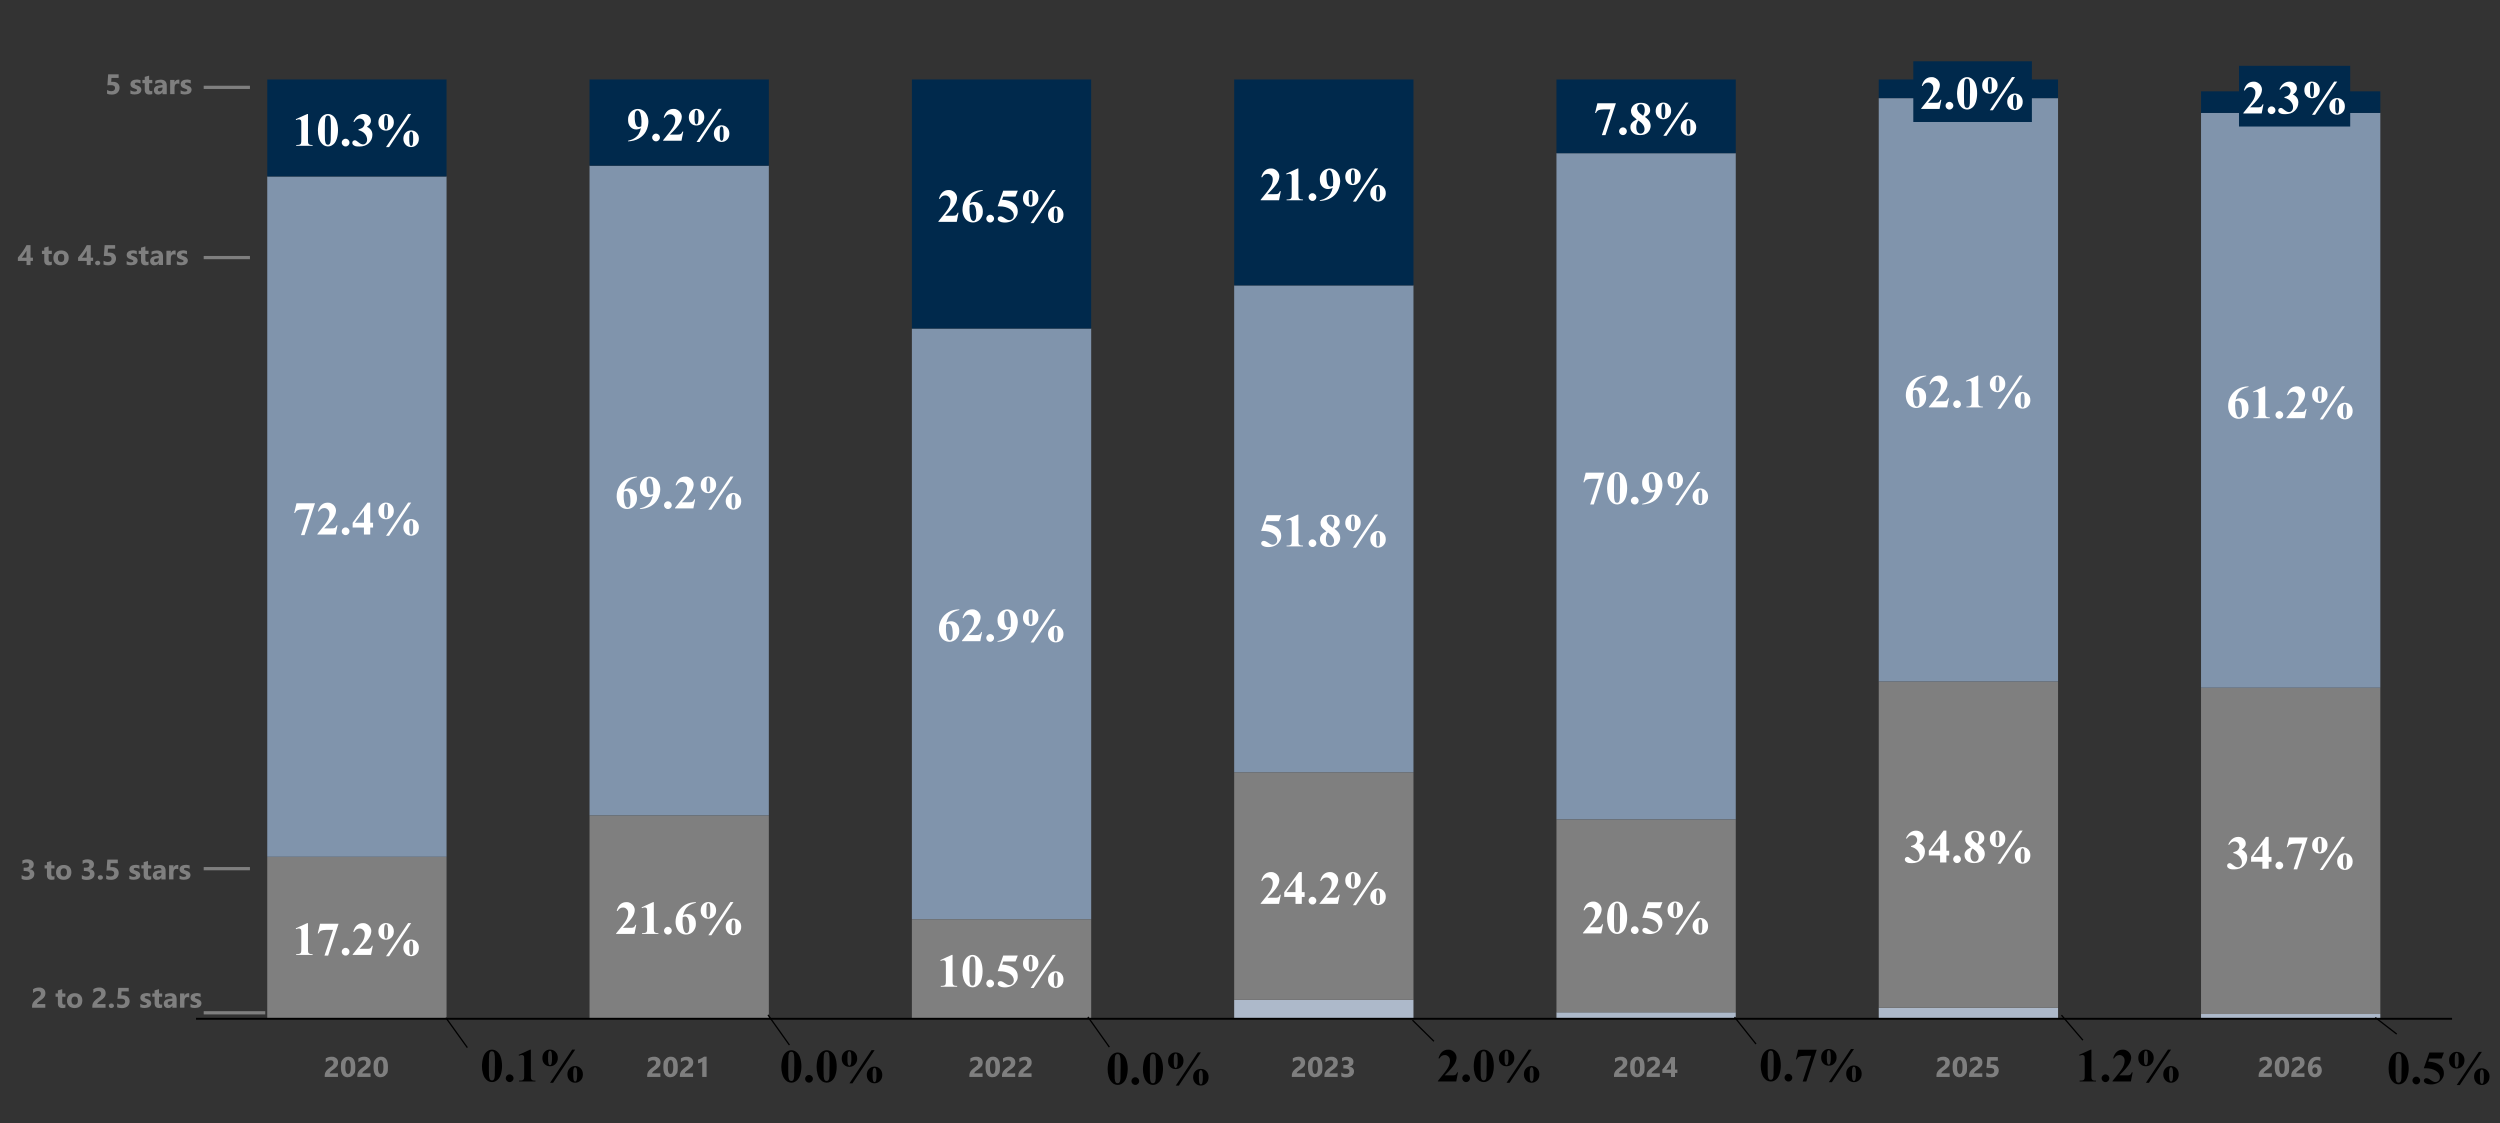 <?xml version="1.0" encoding="UTF-8"?>
<svg id="Layer_1" xmlns="http://www.w3.org/2000/svg" version="1.1" xmlns:xlink="http://www.w3.org/1999/xlink" viewBox="0 0 4406 1980">
  <rect x="0" y="0" width="4406" height="1980" fill="#333333" stroke="none"/>
  <!-- Generator: Adobe Illustrator 29.8.2, SVG Export Plug-In . SVG Version: 2.1.1 Build 3)  -->
  <defs>
    <style>
      .st0 {
        fill: #00294c;
      }

      .st1 {
        fill: #8094ac;
      }

      .st2 {
        fill: #fff;
      }

      .st3 {
        fill: none;
      }

      .st4 {
        isolation: isolate;
      }

      .st5 {
        fill: #adb9ca;
      }

      .st6 {
        fill: #7f7f7f;
      }

      .st7 {
        clip-path: url(#clippath);
      }
    </style>
    <clipPath id="clippath">
      <rect class="st3" x="345" y="140" width="3979" height="1658"/>
    </clipPath>
  </defs>
  <path class="st5" d="M471,1794h316v1h-316v-1ZM1039,1794h316v1h-316v-1ZM1607.1,1794h316v1h-316v-1ZM2175.1,1762.1h316v32.9h-316v-32.9ZM2743.1,1784.1h316v10.9h-316v-10.9ZM3311.1,1776.1h316v18.9h-316v-18.9ZM3879.1,1787.1h316v7.9h-316v-7.9Z"/>
  <path class="st6" d="M471,1510.1h316v284h-316v-284ZM1039,1437.1h316v357h-316v-357ZM1607.1,1620.1h316v175h-316v-175ZM2175.1,1361.1h316v401h-316v-401ZM2743.1,1444.1h316v340h-316v-340ZM3311.1,1201.1h316v575h-316v-575ZM3879.1,1212.1h316v575h-316v-575Z"/>
  <path class="st1" d="M471,311h316v1199h-316V311ZM1039,292h316v1145h-316V292ZM1607.1,579h316v1041h-316V579ZM2175.1,503h316v858h-316V503ZM2743.1,270h316v1174h-316V270ZM3311.1,173h316v1028h-316V173ZM3879.1,199h316v1013h-316V199Z"/>
  <g class="st7">
    <path class="st0" d="M471,140h316v171h-316v-171ZM1039,140h316v152h-316v-152ZM1607.1,140h316v439h-316V140ZM2175.1,140h316v363h-316V140ZM2743.1,140h316v130h-316v-130ZM3311.1,140h316v33h-316v-33ZM3879.1,161h316v38h-316v-38Z"/>
  </g>
  <rect x="345.5" y="1793.8" width="3976" height="3.4"/>
  <g class="st4">
    <path d="M884.8,1878.5c0,5.5-.8,10.6-2.3,15.4-.9,2.9-2.2,5.3-3.7,7.2-1.6,1.9-3.3,3.3-5.3,4.4-2,1.1-4.1,1.6-6.4,1.6s-5-.7-7.2-2c-2.1-1.4-4-3.3-5.7-5.8-1.2-1.8-2.2-4.3-3.1-7.3-1.2-4.1-1.7-8.4-1.7-12.8s.8-11.5,2.5-16.5c1.4-4.1,3.5-7.3,6.3-9.5,2.8-2.2,5.8-3.3,8.9-3.3s6.2,1.1,8.9,3.3,4.8,5.1,6.1,8.8c1.8,5.1,2.7,10.6,2.7,16.6ZM872.3,1878.4c0-9.6,0-15.2-.2-16.8-.3-3.8-.9-6.3-1.9-7.6-.7-.9-1.8-1.3-3.3-1.3s-2.1.3-2.8,1c-1,.9-1.7,2.6-2,5-.4,2.4-.5,10.7-.5,25s.3,13,.8,15.6c.4,1.9,1,3.2,1.7,3.8.8.6,1.8,1,3,1s2.4-.4,3-1.3c1.1-1.5,1.8-3.8,1.9-7l.2-17.4Z"/>
    <path d="M898.2,1893.5c1.9,0,3.5.7,4.8,2,1.3,1.3,2,2.9,2,4.8s-.7,3.5-2,4.8c-1.3,1.3-2.9,2-4.8,2s-3.5-.7-4.8-2c-1.3-1.3-2-2.9-2-4.8s.7-3.5,2-4.8c1.3-1.3,2.9-2,4.8-2Z"/>
    <path d="M935.6,1849.9v44.9c0,3.4.1,5.5.4,6.5.3.9.9,1.7,1.9,2.3.9.6,2.5.9,4.5.9h1.3v1.5h-28.9v-1.5h1.5c2.4,0,4-.3,5-.8,1-.5,1.7-1.3,2-2.2.4-.9.5-3.1.5-6.6v-28.5c0-2.5-.1-4.1-.4-4.8s-.7-1.2-1.4-1.6c-.7-.4-1.4-.7-2.3-.7-1.4,0-3.1.4-5,1.3l-.7-1.5,20.2-9.2h1.3Z"/>
    <path d="M969.4,1849.8c3.8,0,7.1,1.4,9.7,4.1,2.6,2.7,4,6.2,4,10.5s-1.3,8-4,10.7c-2.6,2.7-5.9,4.1-9.8,4.1s-7.1-1.3-9.6-4c-2.6-2.6-3.8-6.1-3.8-10.5s1.3-8.1,3.9-10.8c2.6-2.8,5.8-4.2,9.7-4.2ZM969.4,1851.9c-.6,0-1.1.2-1.5.5-.7.6-1.2,1.7-1.5,3.2-.3,1.5-.5,4.7-.5,9.5s.2,6.8.7,8.8c.3,1.2.7,2.1,1.4,2.7.4.4.9.5,1.4.5s1.1-.2,1.4-.5c.6-.6,1.1-1.5,1.4-2.8.5-2.1.7-4.9.7-8.6s-.2-7.8-.6-9.8c-.3-1.4-.8-2.4-1.5-3.1-.3-.3-.8-.4-1.4-.4ZM1013.8,1849.8l-39,58.5h-5.4l39-58.5h5.5ZM1013.5,1878.8c3.9,0,7.2,1.3,9.8,4,2.6,2.7,4,6.2,4,10.6s-1.3,8-4,10.7-5.9,4.1-9.7,4.1-7-1.4-9.6-4.1c-2.6-2.8-4-6.3-4-10.6s1.3-7.9,3.9-10.6c2.6-2.7,5.8-4.1,9.6-4.1ZM1013.6,1880.9c-.5,0-1,.2-1.4.5-.6.6-1.1,1.6-1.5,3.1-.4,1.5-.5,4.3-.5,8.5s.2,7.6.6,9.6c.3,1.4.8,2.4,1.5,3,.4.3.8.5,1.4.5s.9-.1,1.3-.4c.7-.6,1.2-1.6,1.5-3,.5-2,.7-5,.7-9s-.2-7.3-.6-9.2c-.3-1.4-.8-2.4-1.5-3-.3-.3-.8-.4-1.4-.4Z"/>
  </g>
  <g class="st4">
    <path d="M2566.4,1906h-32.3v-.9c9.9-11.8,15.9-19.8,18.1-23.8,2.1-4.1,3.2-8.1,3.2-12s-.9-5.2-2.6-7.1c-1.8-1.9-3.9-2.8-6.4-2.8-4.2,0-7.4,2.1-9.7,6.2l-1.5-.5c1.5-5.2,3.7-9,6.6-11.5,3-2.5,6.4-3.7,10.3-3.7s5.3.6,7.6,1.9c2.3,1.3,4.1,3.1,5.4,5.3,1.3,2.3,1.9,4.4,1.9,6.3,0,3.6-1,7.2-3,10.9-2.7,5-8.7,12-17.9,20.9h11.9c2.9,0,4.8-.1,5.7-.4.9-.2,1.6-.7,2.2-1.2s1.3-1.8,2.2-3.7h1.5l-3.1,15.9Z"/>
    <path d="M2583.9,1893.5c1.9,0,3.5.7,4.8,2,1.3,1.3,2,2.9,2,4.8s-.7,3.5-2,4.8c-1.3,1.3-2.9,2-4.8,2s-3.5-.7-4.8-2c-1.3-1.3-2-2.9-2-4.8s.7-3.5,2-4.8c1.3-1.3,2.9-2,4.8-2Z"/>
    <path d="M2632.7,1878.5c0,5.5-.8,10.6-2.3,15.4-.9,2.9-2.2,5.3-3.7,7.2-1.6,1.9-3.3,3.3-5.3,4.4-2,1.1-4.1,1.6-6.4,1.6s-5-.7-7.2-2c-2.1-1.4-4-3.3-5.7-5.8-1.2-1.8-2.2-4.3-3.1-7.3-1.2-4.1-1.7-8.4-1.7-12.8s.8-11.5,2.5-16.5c1.4-4.1,3.5-7.3,6.3-9.5,2.8-2.2,5.8-3.3,8.9-3.3s6.2,1.1,8.9,3.3,4.8,5.1,6.1,8.8c1.8,5.1,2.7,10.6,2.7,16.6ZM2620.2,1878.4c0-9.6,0-15.2-.2-16.8-.3-3.8-.9-6.3-1.9-7.6-.7-.9-1.8-1.3-3.3-1.3s-2.1.3-2.8,1c-1,.9-1.7,2.6-2,5-.4,2.4-.5,10.7-.5,25s.3,13,.8,15.6c.4,1.9,1,3.2,1.7,3.8.8.6,1.8,1,3,1s2.4-.4,3-1.3c1.1-1.5,1.8-3.8,1.9-7l.2-17.4Z"/>
    <path d="M2655.1,1849.8c3.8,0,7.1,1.4,9.7,4.1,2.6,2.7,4,6.2,4,10.5s-1.3,8-4,10.7c-2.6,2.7-5.9,4.1-9.8,4.1s-7.1-1.3-9.6-4c-2.6-2.6-3.8-6.1-3.8-10.5s1.3-8.1,3.9-10.8c2.6-2.8,5.8-4.2,9.7-4.2ZM2655.1,1851.9c-.6,0-1.1.2-1.5.5-.7.6-1.2,1.7-1.5,3.2-.3,1.5-.5,4.7-.5,9.5s.2,6.8.7,8.8c.3,1.2.7,2.1,1.4,2.7.4.4.9.5,1.4.5s1.1-.2,1.4-.5c.6-.6,1.1-1.5,1.4-2.8.5-2.1.7-4.9.7-8.6s-.2-7.8-.6-9.8c-.3-1.4-.8-2.4-1.5-3.1-.3-.3-.8-.4-1.4-.4ZM2699.5,1849.8l-39,58.5h-5.4l39-58.5h5.5ZM2699.2,1878.8c3.9,0,7.2,1.3,9.8,4,2.6,2.7,4,6.2,4,10.6s-1.3,8-4,10.7-5.9,4.1-9.7,4.1-7-1.4-9.6-4.1c-2.6-2.8-4-6.3-4-10.6s1.3-7.9,3.8-10.6c2.6-2.7,5.8-4.1,9.6-4.1ZM2699.3,1880.9c-.5,0-1,.2-1.4.5-.6.6-1.1,1.6-1.5,3.1-.4,1.5-.5,4.3-.5,8.5s.2,7.6.6,9.6c.3,1.4.8,2.4,1.5,3,.4.3.8.5,1.4.5s.9-.1,1.3-.4c.7-.6,1.2-1.6,1.5-3,.5-2,.7-5,.7-9s-.2-7.3-.6-9.2c-.3-1.4-.8-2.4-1.5-3-.3-.3-.8-.4-1.4-.4Z"/>
  </g>
  <g class="st4">
    <path d="M3138.5,1877.5c0,5.5-.8,10.6-2.3,15.4-.9,2.9-2.2,5.3-3.7,7.2s-3.3,3.3-5.3,4.4c-2,1.1-4.1,1.6-6.4,1.6s-5-.7-7.2-2c-2.1-1.4-4-3.3-5.7-5.8-1.2-1.8-2.2-4.3-3.1-7.3-1.2-4.1-1.7-8.4-1.7-12.8s.8-11.5,2.5-16.5c1.4-4.1,3.5-7.3,6.3-9.5,2.8-2.2,5.8-3.3,8.9-3.3s6.2,1.1,8.9,3.3,4.8,5.1,6.1,8.8c1.8,5.1,2.7,10.6,2.7,16.6ZM3126,1877.4c0-9.6,0-15.2-.2-16.8-.3-3.8-.9-6.3-1.9-7.6-.7-.9-1.8-1.3-3.3-1.3s-2.1.3-2.8,1c-1,.9-1.7,2.6-2,5-.4,2.4-.5,10.7-.5,25s.3,13,.8,15.6c.4,1.9,1,3.2,1.7,3.8.8.6,1.8,1,3,1s2.4-.4,3-1.3c1.1-1.5,1.8-3.8,1.9-7l.2-17.4Z"/>
    <path d="M3151.9,1892.5c1.9,0,3.5.7,4.8,2,1.3,1.3,2,2.9,2,4.8s-.7,3.5-2,4.8c-1.3,1.3-2.9,2-4.8,2s-3.5-.7-4.8-2c-1.3-1.3-2-2.9-2-4.8s.7-3.5,2-4.8c1.3-1.3,2.9-2,4.8-2Z"/>
    <path d="M3177,1906.1l15-45.3h-11.4c-4.5,0-7.8.6-10.1,1.7-1.6.8-2.9,2.3-3.9,4.6h-1.5l4-17.1h32.7l-18.4,56.1h-6.4Z"/>
    <path d="M3223.1,1848.8c3.8,0,7.1,1.4,9.7,4.1,2.6,2.7,4,6.2,4,10.5s-1.3,8-4,10.7c-2.6,2.7-5.9,4.1-9.8,4.1s-7.1-1.3-9.6-4c-2.6-2.6-3.8-6.1-3.8-10.5s1.3-8.1,3.9-10.8c2.6-2.8,5.8-4.2,9.7-4.2ZM3223.1,1850.9c-.6,0-1.1.2-1.5.5-.7.6-1.2,1.7-1.5,3.2-.3,1.5-.5,4.7-.5,9.5s.2,6.8.7,8.8c.3,1.2.7,2.1,1.4,2.7.4.4.9.5,1.4.5s1.1-.2,1.4-.5c.6-.6,1.1-1.5,1.4-2.8.5-2.1.7-4.9.7-8.6s-.2-7.8-.6-9.8c-.3-1.4-.8-2.4-1.5-3.1-.3-.3-.8-.4-1.4-.4ZM3267.5,1848.8l-39,58.5h-5.4l39-58.5h5.5ZM3267.2,1877.8c3.9,0,7.2,1.3,9.8,4,2.6,2.7,4,6.2,4,10.6s-1.3,8-4,10.7c-2.7,2.8-5.9,4.1-9.7,4.1s-7-1.4-9.6-4.1c-2.6-2.8-4-6.3-4-10.6s1.3-7.9,3.9-10.6c2.6-2.7,5.8-4.1,9.6-4.1ZM3267.3,1879.9c-.5,0-1,.2-1.4.5-.6.6-1.1,1.6-1.5,3.1-.4,1.5-.5,4.3-.5,8.5s.2,7.6.6,9.6c.3,1.4.8,2.4,1.5,3,.3.3.8.5,1.4.5s.9-.1,1.3-.4c.7-.6,1.2-1.6,1.5-3,.5-2,.7-5,.7-9s-.2-7.3-.6-9.2c-.3-1.4-.8-2.4-1.5-3-.3-.3-.8-.4-1.4-.4Z"/>
  </g>
  <g class="st4">
    <path d="M3685.9,1849.9v44.9c0,3.4.1,5.5.4,6.5.3.9.9,1.7,1.9,2.3.9.6,2.5.9,4.5.9h1.3v1.5h-28.9v-1.5h1.5c2.3,0,4-.3,5-.8,1-.5,1.7-1.3,2-2.2.4-.9.5-3.1.5-6.6v-28.5c0-2.5-.1-4.1-.4-4.8-.2-.6-.7-1.2-1.4-1.6-.7-.4-1.4-.7-2.3-.7-1.4,0-3.1.4-5,1.3l-.7-1.5,20.2-9.2h1.3Z"/>
    <path d="M3710.7,1893.5c1.9,0,3.5.7,4.8,2,1.3,1.3,2,2.9,2,4.8s-.7,3.5-2,4.8c-1.3,1.3-2.9,2-4.8,2s-3.5-.7-4.8-2c-1.3-1.3-2-2.9-2-4.8s.7-3.5,2-4.8c1.3-1.3,2.9-2,4.8-2Z"/>
    <path d="M3755.4,1906h-32.3v-.9c9.9-11.8,15.9-19.8,18.1-23.8,2.1-4.1,3.2-8.1,3.2-12s-.9-5.2-2.6-7.1c-1.8-1.9-3.9-2.8-6.4-2.8-4.2,0-7.4,2.1-9.7,6.2l-1.5-.5c1.5-5.2,3.7-9,6.6-11.5,3-2.5,6.4-3.7,10.3-3.7s5.3.6,7.6,1.9c2.3,1.3,4.1,3.1,5.4,5.3,1.3,2.3,1.9,4.4,1.9,6.3,0,3.6-1,7.2-3,10.9-2.7,5-8.7,12-17.9,20.9h11.9c2.9,0,4.8-.1,5.7-.4.9-.2,1.6-.7,2.2-1.2.6-.6,1.3-1.8,2.2-3.7h1.5l-3.1,15.9Z"/>
    <path d="M3782,1849.8c3.8,0,7.1,1.4,9.7,4.1,2.6,2.7,4,6.2,4,10.5s-1.3,8-4,10.7c-2.6,2.7-5.9,4.1-9.8,4.1s-7.1-1.3-9.6-4c-2.6-2.6-3.8-6.1-3.8-10.5s1.3-8.1,3.9-10.8c2.6-2.8,5.8-4.2,9.7-4.2ZM3782,1851.9c-.6,0-1.1.2-1.5.5-.7.6-1.2,1.7-1.5,3.2-.3,1.5-.5,4.7-.5,9.5s.2,6.8.7,8.8c.3,1.2.7,2.1,1.4,2.7.4.4.9.5,1.4.5s1.1-.2,1.4-.5c.6-.6,1.1-1.5,1.4-2.8.5-2.1.7-4.9.7-8.6s-.2-7.8-.6-9.8c-.3-1.4-.8-2.4-1.5-3.1-.3-.3-.8-.4-1.4-.4ZM3826.3,1849.8l-39,58.5h-5.4l39-58.5h5.5ZM3826,1878.8c3.9,0,7.2,1.3,9.8,4,2.6,2.7,4,6.2,4,10.6s-1.3,8-4,10.7c-2.7,2.8-5.9,4.1-9.7,4.1s-7-1.4-9.6-4.1c-2.6-2.8-4-6.3-4-10.6s1.3-7.9,3.9-10.6c2.6-2.7,5.8-4.1,9.6-4.1ZM3826.2,1880.9c-.5,0-1,.2-1.4.5-.6.6-1.1,1.6-1.5,3.1-.4,1.5-.5,4.3-.5,8.5s.2,7.6.6,9.6c.3,1.4.8,2.4,1.5,3,.3.3.8.5,1.4.5s.9-.1,1.3-.4c.7-.6,1.2-1.6,1.5-3,.5-2,.7-5,.7-9s-.2-7.3-.6-9.2c-.3-1.4-.8-2.4-1.5-3-.3-.3-.8-.4-1.4-.4Z"/>
  </g>
  <g class="st4">
    <path d="M4245.1,1882.5c0,5.5-.8,10.6-2.3,15.4-.9,2.9-2.2,5.3-3.7,7.2-1.6,1.9-3.3,3.3-5.3,4.4-2,1.1-4.1,1.6-6.4,1.6s-5-.7-7.2-2c-2.1-1.4-4-3.3-5.7-5.8-1.2-1.8-2.2-4.3-3.1-7.3-1.2-4.1-1.7-8.4-1.7-12.8s.8-11.5,2.5-16.5c1.4-4.1,3.5-7.3,6.3-9.5,2.8-2.2,5.8-3.3,8.9-3.3s6.2,1.1,8.9,3.3,4.8,5.1,6.1,8.8c1.8,5.1,2.7,10.6,2.7,16.6ZM4232.6,1882.4c0-9.6,0-15.2-.2-16.8-.3-3.8-.9-6.3-1.9-7.6-.7-.9-1.8-1.3-3.3-1.3s-2.1.3-2.8,1c-1,.9-1.7,2.6-2,5-.4,2.4-.5,10.7-.5,25s.3,13,.8,15.6c.4,1.9,1,3.2,1.7,3.8.8.6,1.8,1,3,1s2.4-.4,3-1.3c1.1-1.5,1.8-3.8,1.9-7l.2-17.4Z"/>
    <path d="M4258.5,1897.5c1.9,0,3.5.7,4.8,2,1.3,1.3,2,2.9,2,4.8s-.7,3.5-2,4.8c-1.3,1.3-2.9,2-4.8,2s-3.5-.7-4.8-2c-1.3-1.3-2-2.9-2-4.8s.7-3.5,2-4.8c1.3-1.3,2.9-2,4.8-2Z"/>
    <path d="M4281.5,1855h25.7l-4.1,10.5h-21.6l-2.1,5.5c9.3.4,16.5,2.7,21.5,7,4.1,3.5,6.2,7.9,6.2,13.2s-1,6.7-2.9,9.9c-1.9,3.2-4.6,5.7-8.1,7.5-3.5,1.7-7.3,2.6-11.5,2.6s-7.9-.8-10.3-2.5c-1.7-1.2-2.5-2.5-2.5-4.1s.4-2.2,1.3-3.1,1.9-1.3,3.1-1.3,2.1.2,3.2.6c1.1.4,2.9,1.6,5.6,3.4,1.6,1.1,3.1,1.9,4.3,2.3.8.3,1.8.5,2.8.5,2.2,0,4.1-.8,5.7-2.4,1.6-1.6,2.3-3.6,2.3-5.8,0-4.8-2.4-8.6-7.1-11.6-4.8-3-10.8-4.5-18-4.5s-1.8,0-3.3,0l9.8-27.7Z"/>
    <path d="M4329.7,1853.8c3.8,0,7.1,1.4,9.7,4.1,2.6,2.7,4,6.2,4,10.5s-1.3,8-4,10.7c-2.6,2.7-5.9,4.1-9.8,4.1s-7.1-1.3-9.6-4c-2.6-2.6-3.8-6.1-3.8-10.5s1.3-8.1,3.9-10.8c2.6-2.8,5.8-4.2,9.7-4.2ZM4329.7,1855.9c-.6,0-1.1.2-1.5.5-.7.6-1.2,1.7-1.5,3.2s-.5,4.7-.5,9.5.2,6.8.7,8.8c.3,1.2.7,2.1,1.4,2.7.4.4.9.5,1.4.5s1.1-.2,1.4-.5c.6-.6,1.1-1.5,1.4-2.8.5-2.1.7-4.9.7-8.6s-.2-7.8-.6-9.8c-.3-1.4-.8-2.4-1.5-3.1-.3-.3-.8-.4-1.4-.4ZM4374.1,1853.8l-39,58.5h-5.4l39-58.5h5.5ZM4373.8,1882.8c3.9,0,7.2,1.3,9.8,4,2.6,2.7,4,6.2,4,10.6s-1.3,8-4,10.7c-2.7,2.8-5.9,4.1-9.7,4.1s-7-1.4-9.6-4.1c-2.6-2.8-4-6.3-4-10.6s1.3-7.9,3.8-10.6c2.6-2.7,5.8-4.1,9.6-4.1ZM4374,1884.9c-.5,0-1,.2-1.4.5-.6.6-1.1,1.6-1.5,3.1-.4,1.5-.5,4.3-.5,8.5s.2,7.6.6,9.6c.3,1.4.8,2.4,1.5,3,.4.3.8.5,1.4.5s.9-.1,1.3-.4c.7-.6,1.2-1.6,1.5-3,.5-2,.7-5,.7-9s-.2-7.3-.6-9.2c-.3-1.4-.8-2.4-1.5-3-.3-.3-.8-.4-1.4-.4Z"/>
  </g>
  <g class="st4">
    <path class="st2" d="M542.8,1626.9v44.9c0,3.4.1,5.5.4,6.5.3.9.9,1.7,1.9,2.3.9.6,2.5.9,4.5.9h1.3v1.5h-28.9v-1.5h1.5c2.4,0,4-.3,5-.8,1-.5,1.7-1.3,2-2.2.4-.9.5-3.1.5-6.6v-28.5c0-2.5-.1-4.1-.4-4.8s-.7-1.2-1.4-1.6c-.7-.4-1.4-.7-2.3-.7-1.4,0-3.1.4-5,1.3l-.7-1.5,20.2-9.2h1.3Z"/>
    <path class="st2" d="M571.9,1684.1l15-45.3h-11.4c-4.5,0-7.8.6-10.1,1.7-1.6.8-2.9,2.3-3.9,4.6h-1.5l4-17.1h32.7l-18.4,56.1h-6.4Z"/>
    <path class="st2" d="M609.1,1670.5c1.9,0,3.5.7,4.8,2,1.3,1.3,2,2.9,2,4.8s-.7,3.5-2,4.8c-1.3,1.3-2.9,2-4.8,2s-3.5-.7-4.8-2c-1.3-1.3-2-2.9-2-4.8s.7-3.5,2-4.8c1.3-1.3,2.9-2,4.8-2Z"/>
    <path class="st2" d="M653.8,1683h-32.3v-.9c9.9-11.8,15.9-19.8,18.1-23.8,2.1-4.1,3.2-8.1,3.2-12s-.9-5.2-2.6-7.1c-1.8-1.9-3.9-2.8-6.4-2.8-4.2,0-7.4,2.1-9.7,6.2l-1.5-.5c1.5-5.2,3.7-9,6.6-11.5,3-2.5,6.4-3.7,10.3-3.7s5.3.6,7.6,1.9c2.3,1.3,4.1,3.1,5.4,5.3,1.3,2.3,1.9,4.4,1.9,6.3,0,3.6-1,7.2-3,10.9-2.7,5-8.7,12-17.9,20.9h11.9c2.9,0,4.8-.1,5.7-.4.9-.2,1.6-.7,2.2-1.2s1.3-1.8,2.2-3.7h1.5l-3.1,15.9Z"/>
    <path class="st2" d="M680.4,1626.8c3.8,0,7.1,1.4,9.7,4.1,2.6,2.7,4,6.2,4,10.5s-1.3,8-4,10.7c-2.6,2.7-5.9,4.1-9.8,4.1s-7.1-1.3-9.6-4c-2.6-2.6-3.8-6.1-3.8-10.5s1.3-8.1,3.9-10.8c2.6-2.8,5.8-4.2,9.7-4.2ZM680.4,1628.9c-.6,0-1.1.2-1.5.5-.7.6-1.2,1.7-1.5,3.2-.3,1.5-.5,4.7-.5,9.5s.2,6.8.7,8.8c.3,1.2.7,2.1,1.4,2.7.4.4.9.5,1.4.5s1.1-.2,1.4-.5c.6-.6,1.1-1.5,1.4-2.8.5-2.1.7-4.9.7-8.6s-.2-7.8-.6-9.8c-.3-1.4-.8-2.4-1.5-3.1-.3-.3-.8-.4-1.4-.4ZM724.7,1626.8l-39,58.5h-5.4l39-58.5h5.5ZM724.4,1655.8c3.9,0,7.2,1.3,9.8,4,2.6,2.7,4,6.2,4,10.6s-1.3,8-4,10.7-5.9,4.1-9.7,4.1-7-1.4-9.6-4.1c-2.6-2.8-4-6.3-4-10.6s1.3-7.9,3.9-10.6c2.6-2.7,5.8-4.1,9.6-4.1ZM724.6,1657.9c-.5,0-1,.2-1.4.5-.6.6-1.1,1.6-1.5,3.1-.4,1.5-.5,4.3-.5,8.5s.2,7.6.6,9.6c.3,1.4.8,2.4,1.5,3,.4.3.8.5,1.4.5s.9-.1,1.3-.4c.7-.6,1.2-1.6,1.5-3,.5-2,.7-5,.7-9s-.2-7.3-.6-9.2c-.3-1.4-.8-2.4-1.5-3-.3-.3-.8-.4-1.4-.4Z"/>
  </g>
  <g class="st4">
    <path class="st2" d="M1118.1,1646h-32.3v-.9c9.9-11.8,15.9-19.8,18.1-23.8,2.1-4.1,3.2-8.1,3.2-12s-.9-5.2-2.6-7.1c-1.8-1.9-3.9-2.8-6.4-2.8-4.2,0-7.4,2.1-9.7,6.2l-1.5-.5c1.5-5.2,3.7-9,6.6-11.5,3-2.5,6.4-3.7,10.3-3.7s5.3.6,7.6,1.9c2.3,1.3,4.1,3.1,5.4,5.3,1.3,2.3,1.9,4.4,1.9,6.3,0,3.6-1,7.2-3,10.9-2.7,5-8.7,12-17.9,20.9h11.9c2.9,0,4.8-.1,5.7-.4.9-.2,1.6-.7,2.2-1.2s1.3-1.8,2.2-3.7h1.5l-3.1,15.9Z"/>
    <path class="st2" d="M1152.3,1589.9v44.9c0,3.4.1,5.5.4,6.5.3.9.9,1.7,1.9,2.3.9.6,2.5.9,4.5.9h1.3v1.5h-28.9v-1.5h1.5c2.4,0,4-.3,5-.8,1-.5,1.7-1.3,2-2.2.4-.9.5-3.1.5-6.6v-28.5c0-2.5-.1-4.1-.4-4.8s-.7-1.2-1.4-1.6c-.7-.4-1.4-.7-2.3-.7-1.4,0-3.1.4-5,1.3l-.7-1.5,20.2-9.2h1.3Z"/>
    <path class="st2" d="M1177.1,1633.5c1.9,0,3.5.7,4.8,2,1.3,1.3,2,2.9,2,4.8s-.7,3.5-2,4.8c-1.3,1.3-2.9,2-4.8,2s-3.5-.7-4.8-2c-1.3-1.3-2-2.9-2-4.8s.7-3.5,2-4.8c1.3-1.3,2.9-2,4.8-2Z"/>
    <path class="st2" d="M1226.5,1589.9v1.1c-4.9,1.2-8.8,2.8-11.8,4.8-3,2-5.3,4.3-7,7.1-1.7,2.8-3,6.3-4,10.4,1.2-.8,2.2-1.3,3-1.6,1.8-.5,3.5-.8,5.3-.8,4.1,0,7.5,1.5,10.3,4.5s4.1,7.1,4.1,12.2-.7,6.9-2.2,10c-1.5,3-3.6,5.4-6.3,7-2.7,1.6-5.6,2.5-8.8,2.5s-6.5-.9-9.4-2.8c-2.9-1.8-5.1-4.6-6.7-8.1s-2.4-7.4-2.4-11.6c0-6.2,1.5-11.9,4.4-17.2,3-5.3,7.2-9.5,12.6-12.7,5.4-3.1,11.7-4.7,18.9-4.8ZM1203.2,1616.7c-.2,3.7-.3,6.5-.3,8.2,0,3.7.4,7.3,1.1,10.8.7,3.5,1.7,5.9,2.9,7.3.9,1,1.9,1.5,3.2,1.5s2.4-.7,3.3-2.2c1-1.4,1.5-4.4,1.5-8.8,0-7.5-.9-12.6-2.7-15.4-1.2-1.8-2.7-2.8-4.7-2.8s-2.5.4-4.2,1.3Z"/>
    <path class="st2" d="M1248.4,1589.8c3.8,0,7.1,1.4,9.7,4.1,2.6,2.7,4,6.2,4,10.5s-1.3,8-4,10.7c-2.6,2.7-5.9,4.1-9.8,4.1s-7.1-1.3-9.6-4c-2.6-2.6-3.8-6.1-3.8-10.5s1.3-8.1,3.9-10.8c2.6-2.8,5.8-4.2,9.7-4.2ZM1248.4,1591.9c-.6,0-1.1.2-1.5.5-.7.6-1.2,1.7-1.5,3.2-.3,1.5-.5,4.7-.5,9.5s.2,6.8.7,8.8c.3,1.2.7,2.1,1.4,2.7.4.4.9.5,1.4.5s1.1-.2,1.4-.5c.6-.6,1.1-1.5,1.4-2.8.5-2.1.7-4.9.7-8.6s-.2-7.8-.6-9.8c-.3-1.4-.8-2.4-1.5-3.1-.3-.3-.8-.4-1.4-.4ZM1292.7,1589.8l-39,58.5h-5.4l39-58.5h5.5ZM1292.5,1618.8c3.9,0,7.2,1.3,9.8,4,2.6,2.7,4,6.2,4,10.6s-1.3,8-4,10.7-5.9,4.1-9.7,4.1-7-1.4-9.6-4.1c-2.6-2.8-4-6.3-4-10.6s1.3-7.9,3.8-10.6c2.6-2.7,5.8-4.1,9.6-4.1ZM1292.6,1620.9c-.5,0-1,.2-1.4.5-.6.6-1.1,1.6-1.5,3.1-.4,1.5-.5,4.3-.5,8.5s.2,7.6.6,9.6c.3,1.4.8,2.4,1.5,3,.4.3.8.5,1.4.5s.9-.1,1.3-.4c.7-.6,1.2-1.6,1.5-3,.5-2,.7-5,.7-9s-.2-7.3-.6-9.2c-.3-1.4-.8-2.4-1.5-3-.3-.3-.8-.4-1.4-.4Z"/>
  </g>
  <g class="st4">
    <path class="st2" d="M1678.8,1682.9v44.9c0,3.4.1,5.5.4,6.5.3.9.9,1.7,1.9,2.3.9.6,2.5.9,4.5.9h1.3v1.5h-28.9v-1.5h1.5c2.4,0,4-.3,5-.8,1-.5,1.7-1.3,2-2.2.4-.9.5-3.1.5-6.6v-28.5c0-2.5-.1-4.1-.4-4.8s-.7-1.2-1.4-1.6c-.7-.4-1.4-.7-2.3-.7-1.4,0-3.1.4-5,1.3l-.7-1.5,20.2-9.2h1.3Z"/>
    <path class="st2" d="M1731.7,1711.5c0,5.5-.8,10.6-2.3,15.4-.9,2.9-2.2,5.3-3.7,7.2-1.6,1.9-3.3,3.3-5.3,4.4-2,1.1-4.1,1.6-6.4,1.6s-5-.7-7.2-2c-2.1-1.4-4-3.3-5.7-5.8-1.2-1.8-2.2-4.3-3.1-7.3-1.2-4.1-1.7-8.4-1.7-12.8s.8-11.5,2.5-16.5c1.4-4.1,3.5-7.3,6.3-9.5,2.8-2.2,5.8-3.3,8.9-3.3s6.2,1.1,8.9,3.3,4.8,5.1,6.1,8.8c1.8,5.1,2.7,10.6,2.7,16.6ZM1719.2,1711.4c0-9.6,0-15.2-.2-16.8-.3-3.8-.9-6.3-1.9-7.6-.7-.9-1.8-1.3-3.3-1.3s-2.1.3-2.8,1c-1,.9-1.7,2.6-2,5-.4,2.4-.5,10.7-.5,25s.3,13,.8,15.6c.4,1.9,1,3.2,1.7,3.8.8.6,1.8,1,3,1s2.4-.4,3-1.3c1.1-1.5,1.8-3.8,1.9-7l.2-17.4Z"/>
    <path class="st2" d="M1745.1,1726.5c1.9,0,3.5.7,4.8,2,1.3,1.3,2,2.9,2,4.8s-.7,3.5-2,4.8c-1.3,1.3-2.9,2-4.8,2s-3.5-.7-4.8-2c-1.3-1.3-2-2.9-2-4.8s.7-3.5,2-4.8c1.3-1.3,2.9-2,4.8-2Z"/>
    <path class="st2" d="M1768.1,1684h25.7l-4.1,10.5h-21.6l-2.1,5.5c9.3.4,16.5,2.7,21.5,7,4.1,3.5,6.2,7.9,6.2,13.2s-1,6.7-2.9,9.9c-1.9,3.2-4.6,5.7-8.1,7.5-3.5,1.7-7.3,2.6-11.5,2.6s-7.9-.8-10.3-2.5c-1.7-1.2-2.5-2.5-2.5-4.1s.4-2.2,1.3-3.1c.9-.9,1.9-1.3,3.1-1.3s2.1.2,3.2.6c1.1.4,2.9,1.6,5.6,3.4,1.6,1.1,3.1,1.9,4.3,2.3.8.3,1.8.5,2.8.5,2.2,0,4.1-.8,5.7-2.4,1.6-1.6,2.3-3.6,2.3-5.8,0-4.8-2.4-8.6-7.1-11.6-4.8-3-10.8-4.5-18-4.5s-1.8,0-3.3,0l9.8-27.7Z"/>
    <path class="st2" d="M1816.4,1682.8c3.8,0,7.1,1.4,9.7,4.1,2.6,2.7,4,6.2,4,10.5s-1.3,8-4,10.7c-2.6,2.7-5.9,4.1-9.8,4.1s-7.1-1.3-9.6-4c-2.6-2.6-3.8-6.1-3.8-10.5s1.3-8.1,3.9-10.8c2.6-2.8,5.8-4.2,9.7-4.2ZM1816.4,1684.9c-.6,0-1.1.2-1.5.5-.7.6-1.2,1.7-1.5,3.2-.3,1.5-.5,4.7-.5,9.5s.2,6.8.7,8.8c.3,1.2.7,2.1,1.4,2.7.4.4.9.5,1.4.5s1.1-.2,1.4-.5c.6-.6,1.1-1.5,1.4-2.8.5-2.1.7-4.9.7-8.6s-.2-7.8-.6-9.8c-.3-1.4-.8-2.4-1.5-3.1-.3-.3-.8-.4-1.4-.4ZM1860.7,1682.8l-39,58.5h-5.4l39-58.5h5.5ZM1860.5,1711.8c3.9,0,7.2,1.3,9.8,4,2.6,2.7,4,6.2,4,10.6s-1.3,8-4,10.7-5.9,4.1-9.7,4.1-7-1.4-9.6-4.1c-2.6-2.8-4-6.3-4-10.6s1.3-7.9,3.8-10.6c2.6-2.7,5.8-4.1,9.6-4.1ZM1860.6,1713.9c-.5,0-1,.2-1.4.5-.6.6-1.1,1.6-1.5,3.1-.4,1.5-.5,4.3-.5,8.5s.2,7.6.6,9.6c.3,1.4.8,2.4,1.5,3,.4.3.8.5,1.4.5s.9-.1,1.3-.4c.7-.6,1.2-1.6,1.5-3,.5-2,.7-5,.7-9s-.2-7.3-.6-9.2c-.3-1.4-.8-2.4-1.5-3-.3-.3-.8-.4-1.4-.4Z"/>
  </g>
  <g class="st4">
    <path class="st2" d="M2254.1,1593h-32.3v-.9c9.9-11.8,15.9-19.8,18.1-23.8,2.1-4.1,3.2-8.1,3.2-12s-.9-5.2-2.6-7.1c-1.8-1.9-3.9-2.8-6.4-2.8-4.2,0-7.4,2.1-9.7,6.2l-1.5-.5c1.5-5.2,3.7-9,6.6-11.5,3-2.5,6.4-3.7,10.3-3.7s5.3.6,7.6,1.9c2.3,1.3,4.1,3.1,5.4,5.3,1.3,2.3,1.9,4.4,1.9,6.3,0,3.6-1,7.2-3,10.9-2.7,5-8.7,12-17.9,20.9h11.9c2.9,0,4.8-.1,5.7-.4.9-.2,1.6-.7,2.2-1.2.6-.6,1.3-1.8,2.2-3.7h1.5l-3.1,15.9Z"/>
    <path class="st2" d="M2263.3,1572.3l26.1-35.4h4.9v35.4h5v8.4h-5v12.3h-11.1v-12.3h-19.9v-8.4ZM2267.2,1572.3h16v-21.7l-16,21.7Z"/>
    <path class="st2" d="M2313.1,1580.5c1.9,0,3.5.7,4.8,2,1.3,1.3,2,2.9,2,4.8s-.7,3.5-2,4.8c-1.3,1.3-2.9,2-4.8,2s-3.5-.7-4.8-2c-1.3-1.3-2-2.9-2-4.8s.7-3.5,2-4.8c1.3-1.3,2.9-2,4.8-2Z"/>
    <path class="st2" d="M2357.9,1593h-32.3v-.9c9.9-11.8,15.9-19.8,18.1-23.8,2.1-4.1,3.2-8.1,3.2-12s-.9-5.2-2.6-7.1c-1.8-1.9-3.9-2.8-6.4-2.8-4.2,0-7.4,2.1-9.7,6.2l-1.5-.5c1.5-5.2,3.7-9,6.6-11.5,3-2.5,6.4-3.7,10.3-3.7s5.3.6,7.6,1.9c2.3,1.3,4.1,3.1,5.4,5.3,1.3,2.3,1.9,4.4,1.9,6.3,0,3.6-1,7.2-3,10.9-2.7,5-8.7,12-17.9,20.9h11.9c2.9,0,4.8-.1,5.7-.4.9-.2,1.6-.7,2.2-1.2.6-.6,1.3-1.8,2.2-3.7h1.5l-3.1,15.9Z"/>
    <path class="st2" d="M2384.4,1536.8c3.8,0,7.1,1.4,9.7,4.1,2.6,2.7,4,6.2,4,10.5s-1.3,8-4,10.7c-2.6,2.7-5.9,4.1-9.8,4.1s-7.1-1.3-9.6-4c-2.6-2.6-3.8-6.1-3.8-10.5s1.3-8.1,3.9-10.8c2.6-2.8,5.8-4.2,9.7-4.2ZM2384.4,1538.9c-.6,0-1.1.2-1.5.5-.7.6-1.2,1.7-1.5,3.2-.3,1.5-.5,4.7-.5,9.5s.2,6.8.7,8.8c.3,1.2.7,2.1,1.4,2.7.4.4.9.5,1.4.5s1.1-.2,1.4-.5c.6-.6,1.1-1.5,1.4-2.8.5-2.1.7-4.9.7-8.6s-.2-7.8-.6-9.8c-.3-1.4-.8-2.4-1.5-3.1-.3-.3-.8-.4-1.4-.4ZM2428.8,1536.8l-39,58.5h-5.4l39-58.5h5.5ZM2428.5,1565.8c3.9,0,7.2,1.3,9.8,4,2.6,2.7,4,6.2,4,10.6s-1.3,8-4,10.7c-2.7,2.8-5.9,4.1-9.7,4.1s-7-1.4-9.6-4.1c-2.6-2.8-4-6.3-4-10.6s1.3-7.9,3.9-10.6c2.6-2.7,5.8-4.1,9.6-4.1ZM2428.6,1567.9c-.5,0-1,.2-1.4.5-.6.6-1.1,1.6-1.5,3.1-.4,1.5-.5,4.3-.5,8.5s.2,7.6.6,9.6c.3,1.4.8,2.4,1.5,3,.3.3.8.5,1.4.5s.9-.1,1.3-.4c.7-.6,1.2-1.6,1.5-3,.5-2,.7-5,.7-9s-.2-7.3-.6-9.2c-.3-1.4-.8-2.4-1.5-3-.3-.3-.8-.4-1.4-.4Z"/>
  </g>
  <g class="st4">
    <path class="st2" d="M2822.1,1645h-32.3v-.9c9.9-11.8,15.9-19.8,18.1-23.8,2.1-4.1,3.2-8.1,3.2-12s-.9-5.2-2.6-7.1c-1.8-1.9-3.9-2.8-6.4-2.8-4.2,0-7.4,2.1-9.7,6.2l-1.5-.5c1.5-5.2,3.7-9,6.6-11.5,3-2.5,6.4-3.7,10.3-3.7s5.3.6,7.6,1.9c2.3,1.3,4.1,3.1,5.4,5.3,1.3,2.3,1.9,4.4,1.9,6.3,0,3.6-1,7.2-3,10.9-2.7,5-8.7,12-17.9,20.9h11.9c2.9,0,4.8-.1,5.7-.4.9-.2,1.6-.7,2.2-1.2s1.3-1.8,2.2-3.7h1.5l-3.1,15.9Z"/>
    <path class="st2" d="M2867.7,1617.5c0,5.5-.8,10.6-2.3,15.4-.9,2.9-2.2,5.3-3.7,7.2s-3.3,3.3-5.3,4.4c-2,1.1-4.1,1.6-6.4,1.6s-5-.7-7.2-2c-2.1-1.4-4-3.3-5.7-5.8-1.2-1.8-2.2-4.3-3.1-7.3-1.2-4.1-1.7-8.4-1.7-12.8s.8-11.5,2.5-16.5c1.4-4.1,3.5-7.3,6.3-9.5,2.8-2.2,5.8-3.3,8.9-3.3s6.2,1.1,8.9,3.3,4.8,5.1,6.1,8.8c1.8,5.1,2.7,10.6,2.7,16.6ZM2855.2,1617.4c0-9.6,0-15.2-.2-16.8-.3-3.8-.9-6.3-1.9-7.6-.7-.9-1.8-1.3-3.3-1.3s-2.1.3-2.8,1c-1,.9-1.7,2.6-2,5-.4,2.4-.5,10.7-.5,25s.3,13,.8,15.6c.4,1.9,1,3.2,1.7,3.8.8.6,1.8,1,3,1s2.4-.4,3-1.3c1.1-1.5,1.8-3.8,1.9-7l.2-17.4Z"/>
    <path class="st2" d="M2881.1,1632.5c1.9,0,3.5.7,4.8,2,1.3,1.3,2,2.9,2,4.8s-.7,3.5-2,4.8c-1.3,1.3-2.9,2-4.8,2s-3.5-.7-4.8-2c-1.3-1.3-2-2.9-2-4.8s.7-3.5,2-4.8c1.3-1.3,2.9-2,4.8-2Z"/>
    <path class="st2" d="M2904.2,1590h25.7l-4.1,10.5h-21.6l-2.1,5.5c9.3.4,16.5,2.7,21.5,7,4.1,3.5,6.2,7.9,6.2,13.2s-1,6.7-2.9,9.9c-1.9,3.2-4.6,5.7-8.1,7.5-3.5,1.7-7.3,2.6-11.5,2.6s-7.9-.8-10.3-2.5c-1.7-1.2-2.5-2.5-2.5-4.1s.4-2.2,1.3-3.1,1.9-1.3,3.1-1.3,2.1.2,3.2.6c1.1.4,2.9,1.6,5.6,3.4,1.6,1.1,3.1,1.9,4.3,2.3.8.3,1.8.5,2.8.5,2.2,0,4.1-.8,5.7-2.4s2.3-3.6,2.3-5.8c0-4.8-2.4-8.6-7.1-11.6-4.8-3-10.8-4.5-18-4.5s-1.8,0-3.3,0l9.8-27.7Z"/>
    <path class="st2" d="M2952.4,1588.8c3.8,0,7.1,1.4,9.7,4.1,2.6,2.7,4,6.2,4,10.5s-1.3,8-4,10.7c-2.6,2.7-5.9,4.1-9.8,4.1s-7.1-1.3-9.6-4c-2.6-2.6-3.8-6.1-3.8-10.5s1.3-8.1,3.9-10.8c2.6-2.8,5.8-4.2,9.7-4.2ZM2952.4,1590.9c-.6,0-1.1.2-1.5.5-.7.6-1.2,1.7-1.5,3.2s-.5,4.7-.5,9.5.2,6.8.7,8.8c.3,1.2.7,2.1,1.4,2.7.4.4.9.5,1.4.5s1.1-.2,1.4-.5c.6-.6,1.1-1.5,1.4-2.8.5-2.1.7-4.9.7-8.6s-.2-7.8-.6-9.8c-.3-1.4-.8-2.4-1.5-3.1-.3-.3-.8-.4-1.4-.4ZM2996.8,1588.8l-39,58.5h-5.4l39-58.5h5.5ZM2996.5,1617.8c3.9,0,7.2,1.3,9.8,4,2.6,2.7,4,6.2,4,10.6s-1.3,8-4,10.7-5.9,4.1-9.7,4.1-7-1.4-9.6-4.1c-2.6-2.8-4-6.3-4-10.6s1.3-7.9,3.9-10.6c2.6-2.7,5.8-4.1,9.6-4.1ZM2996.6,1619.9c-.5,0-1,.2-1.4.5-.6.6-1.1,1.6-1.5,3.1-.4,1.5-.5,4.3-.5,8.5s.2,7.6.6,9.6c.3,1.4.8,2.4,1.5,3,.4.3.8.5,1.4.5s.9-.1,1.3-.4c.7-.6,1.2-1.6,1.5-3,.5-2,.7-5,.7-9s-.2-7.3-.6-9.2c-.3-1.4-.8-2.4-1.5-3-.3-.3-.8-.4-1.4-.4Z"/>
  </g>
  <g class="st4">
    <path class="st2" d="M3368,1492.4v-1.4c3.1-.9,5.2-1.7,6.4-2.5,1.2-.8,2.2-1.9,3.1-3.5.9-1.6,1.3-3.2,1.3-4.8s-.8-4.2-2.5-5.8c-1.6-1.6-3.7-2.4-6.1-2.4-3.8,0-7,2-9.6,6l-1.5-.5c1.9-4.5,4.4-7.9,7.5-10.2,3-2.3,6.4-3.4,10.2-3.4s7,1.2,9.4,3.5c2.5,2.3,3.7,5,3.7,8.1s-.6,4-1.7,5.9c-1.1,1.9-3,3.5-5.4,5,3.2,1.5,5.6,3.4,7.2,5.7,1.7,2.3,2.5,5.1,2.5,8.5,0,5.7-2.1,10.6-6.2,14.6-4.1,4-9.7,6-16.7,6s-8-.8-10.2-2.3c-1.5-1.1-2.3-2.5-2.3-4.2s.4-2.3,1.3-3.2,1.9-1.3,3.1-1.3,1.7.2,2.5.6c.4.2,2,1.4,4.6,3.5,2.6,2.1,5.1,3.2,7.4,3.2s3.7-.8,5.1-2.4c1.4-1.6,2.1-3.6,2.1-6,0-3.7-1.3-7.1-3.9-10.2-2.6-3.1-6.4-5.3-11.4-6.5Z"/>
    <path class="st2" d="M3399.3,1499.3l26.1-35.4h4.9v35.4h5v8.4h-5v12.3h-11.1v-12.3h-19.9v-8.4ZM3403.3,1499.3h16v-21.7l-16,21.7Z"/>
    <path class="st2" d="M3449.1,1507.5c1.9,0,3.5.7,4.8,2,1.3,1.3,2,2.9,2,4.8s-.7,3.5-2,4.8c-1.3,1.3-2.9,2-4.8,2s-3.5-.7-4.8-2c-1.3-1.3-2-2.9-2-4.8s.7-3.5,2-4.8c1.3-1.3,2.9-2,4.8-2Z"/>
    <path class="st2" d="M3487.8,1489c3.9,2.8,6.5,5.5,8,7.9,1.5,2.4,2.2,5.2,2.2,8.4s-1.7,8.2-5,11.2-7.9,4.6-13.6,4.6-9.6-1.3-12.6-4c-3-2.7-4.5-5.9-4.5-9.8s.9-5.5,2.6-7.7c1.7-2.2,4.6-4.2,8.6-6.1-4.4-3.3-7.1-6-8.4-8.1s-1.8-4.6-1.8-7.3,1.6-6.9,4.7-9.7c3.1-2.8,7.4-4.2,12.8-4.2s9.3,1.2,12.1,3.7c2.8,2.5,4.2,5.4,4.2,8.9s-.8,4.9-2.3,6.9c-1.5,2-3.9,3.8-7.1,5.4ZM3476.6,1495.4c-.8.8-1.4,1.4-1.8,2.1-.5.9-1,2.3-1.5,4.1-.4,1.8-.6,3.7-.6,5.7s.3,4.7,1,6.4,1.6,3,2.8,3.7c1.2.8,2.4,1.1,3.7,1.1,2,0,3.6-.7,5-2.2,1.4-1.4,2-3.4,2-5.9,0-5.2-3.5-10.2-10.6-15ZM3484.7,1486.9c1-1.4,1.7-2.9,2.2-4.5.5-1.7.7-3.5.7-5.5,0-3.5-.8-6.2-2.3-8.1-1.1-1.4-2.7-2.1-4.7-2.1s-3.4.7-4.6,2c-1.3,1.3-1.9,2.9-1.9,4.9s.7,4,2.1,6.1c1.4,2.1,4.2,4.5,8.4,7.3Z"/>
    <path class="st2" d="M3520.4,1463.8c3.8,0,7.1,1.4,9.7,4.1,2.6,2.7,4,6.2,4,10.5s-1.3,8-4,10.7c-2.6,2.7-5.9,4.1-9.8,4.1s-7.1-1.3-9.6-4c-2.6-2.6-3.8-6.1-3.8-10.5s1.3-8.1,3.9-10.8c2.6-2.8,5.8-4.2,9.7-4.2ZM3520.4,1465.9c-.6,0-1.1.2-1.5.5-.7.6-1.2,1.7-1.5,3.2s-.5,4.7-.5,9.5.2,6.8.7,8.8c.3,1.2.7,2.1,1.4,2.7.4.4.9.5,1.4.5s1.1-.2,1.4-.5c.6-.6,1.1-1.5,1.4-2.8.5-2.1.7-4.9.7-8.6s-.2-7.8-.6-9.8c-.3-1.4-.8-2.4-1.5-3.1-.3-.3-.8-.4-1.4-.4ZM3564.8,1463.8l-39,58.5h-5.4l39-58.5h5.5ZM3564.5,1492.8c3.9,0,7.2,1.3,9.8,4,2.6,2.7,4,6.2,4,10.6s-1.3,8-4,10.7-5.9,4.1-9.7,4.1-7-1.4-9.6-4.1c-2.6-2.8-4-6.3-4-10.6s1.3-7.9,3.9-10.6c2.6-2.7,5.8-4.1,9.6-4.1ZM3564.6,1494.9c-.5,0-1,.2-1.4.5-.6.6-1.1,1.6-1.5,3.1-.4,1.5-.5,4.3-.5,8.5s.2,7.6.6,9.6c.3,1.4.8,2.4,1.5,3,.4.3.8.5,1.4.5s.9-.1,1.3-.4c.7-.6,1.2-1.6,1.5-3,.5-2,.7-5,.7-9s-.2-7.3-.6-9.2c-.3-1.4-.8-2.4-1.5-3-.3-.3-.8-.4-1.4-.4Z"/>
  </g>
  <g class="st4">
    <path class="st2" d="M3936,1503.4v-1.4c3.1-.9,5.2-1.7,6.4-2.5,1.2-.8,2.2-1.9,3.1-3.5.9-1.6,1.3-3.2,1.3-4.8s-.8-4.2-2.5-5.8c-1.6-1.6-3.7-2.4-6.1-2.4-3.8,0-7,2-9.6,6l-1.5-.5c1.9-4.5,4.4-7.9,7.5-10.2s6.4-3.4,10.2-3.4,6.9,1.2,9.4,3.5c2.5,2.3,3.7,5,3.7,8.1s-.6,4-1.7,5.9c-1.1,1.9-3,3.5-5.4,5,3.2,1.5,5.6,3.4,7.2,5.7,1.7,2.3,2.5,5.1,2.5,8.5,0,5.7-2.1,10.6-6.2,14.6-4.1,4-9.7,6-16.7,6s-8-.8-10.2-2.3c-1.5-1.1-2.3-2.5-2.3-4.2s.4-2.3,1.3-3.2c.9-.9,1.9-1.3,3.1-1.3s1.7.2,2.5.6c.4.2,2,1.4,4.6,3.5,2.6,2.1,5.1,3.2,7.4,3.2s3.7-.8,5.1-2.4c1.4-1.6,2.1-3.6,2.1-6,0-3.7-1.3-7.1-3.9-10.2-2.6-3.1-6.4-5.3-11.4-6.5Z"/>
    <path class="st2" d="M3967.3,1510.3l26.1-35.4h4.9v35.4h5v8.4h-5v12.3h-11.1v-12.3h-19.9v-8.4ZM3971.3,1510.3h16v-21.7l-16,21.7Z"/>
    <path class="st2" d="M4017.1,1518.5c1.9,0,3.5.7,4.8,2,1.3,1.3,2,2.9,2,4.8s-.7,3.5-2,4.8c-1.3,1.3-2.9,2-4.8,2s-3.5-.7-4.8-2c-1.3-1.3-2-2.9-2-4.8s.7-3.5,2-4.8c1.3-1.3,2.9-2,4.8-2Z"/>
    <path class="st2" d="M4042.2,1532.1l15-45.3h-11.4c-4.5,0-7.8.6-10.1,1.7-1.6.8-2.9,2.3-3.9,4.6h-1.5l4-17.1h32.7l-18.4,56.1h-6.4Z"/>
    <path class="st2" d="M4088.4,1474.8c3.8,0,7.1,1.4,9.7,4.1,2.6,2.7,4,6.2,4,10.5s-1.3,8-4,10.7c-2.6,2.7-5.9,4.1-9.8,4.1s-7.1-1.3-9.6-4c-2.6-2.6-3.8-6.1-3.8-10.5s1.3-8.1,3.9-10.8c2.6-2.8,5.8-4.2,9.7-4.2ZM4088.4,1476.9c-.6,0-1.1.2-1.5.5-.7.6-1.2,1.7-1.5,3.2-.3,1.5-.5,4.7-.5,9.5s.2,6.8.7,8.8c.3,1.2.7,2.1,1.4,2.7.4.4.9.5,1.4.5s1.1-.2,1.4-.5c.6-.6,1.1-1.5,1.4-2.8.5-2.1.7-4.9.7-8.6s-.2-7.8-.6-9.8c-.3-1.4-.8-2.4-1.5-3.1-.3-.3-.8-.4-1.4-.4ZM4132.8,1474.8l-39,58.5h-5.4l39-58.5h5.5ZM4132.5,1503.8c3.9,0,7.2,1.3,9.8,4,2.6,2.7,4,6.2,4,10.6s-1.3,8-4,10.7-5.9,4.1-9.7,4.1-6.9-1.4-9.6-4.1-4-6.3-4-10.6,1.3-7.9,3.8-10.6c2.6-2.7,5.8-4.1,9.6-4.1ZM4132.6,1505.9c-.5,0-1,.2-1.4.5-.6.6-1.1,1.6-1.5,3.1-.4,1.5-.5,4.3-.5,8.5s.2,7.6.6,9.6c.3,1.4.8,2.4,1.5,3,.4.3.8.5,1.4.5s.9-.1,1.3-.4c.7-.6,1.2-1.6,1.5-3,.5-2,.7-5,.7-9s-.2-7.3-.6-9.2c-.3-1.4-.8-2.4-1.5-3-.3-.3-.8-.4-1.4-.4Z"/>
  </g>
  <g class="st4">
    <path class="st2" d="M530.4,943.1l15-45.3h-11.4c-4.5,0-7.8.6-10.1,1.7-1.6.8-2.9,2.3-3.9,4.6h-1.5l4-17.1h32.7l-18.4,56.1h-6.4Z"/>
    <path class="st2" d="M591.6,942h-32.3v-.9c9.9-11.8,15.9-19.8,18.1-23.8,2.1-4.1,3.2-8.1,3.2-12s-.9-5.2-2.6-7.1c-1.8-1.9-3.9-2.8-6.4-2.8-4.2,0-7.4,2.1-9.7,6.2l-1.5-.5c1.5-5.2,3.7-9,6.6-11.5,3-2.5,6.4-3.7,10.3-3.7s5.3.6,7.6,1.9c2.3,1.3,4.1,3.1,5.4,5.3,1.3,2.3,1.9,4.4,1.9,6.3,0,3.6-1,7.2-3,10.9-2.7,5-8.7,12-17.9,20.9h11.9c2.9,0,4.8-.1,5.7-.4.9-.2,1.6-.7,2.2-1.2s1.3-1.8,2.2-3.7h1.5l-3.1,15.9Z"/>
    <path class="st2" d="M609.1,929.5c1.9,0,3.5.7,4.8,2,1.3,1.3,2,2.9,2,4.8s-.7,3.5-2,4.8c-1.3,1.3-2.9,2-4.8,2s-3.5-.7-4.8-2c-1.3-1.3-2-2.9-2-4.8s.7-3.5,2-4.8c1.3-1.3,2.9-2,4.8-2Z"/>
    <path class="st2" d="M621.5,921.3l26.1-35.4h4.9v35.4h5v8.4h-5v12.3h-11.1v-12.3h-19.9v-8.4ZM625.5,921.3h16v-21.7l-16,21.7Z"/>
    <path class="st2" d="M680.4,885.8c3.8,0,7.1,1.4,9.7,4.1,2.6,2.7,4,6.2,4,10.5s-1.3,8-4,10.7c-2.6,2.7-5.9,4.1-9.8,4.1s-7.1-1.3-9.6-4c-2.6-2.6-3.8-6.1-3.8-10.5s1.3-8.1,3.9-10.8c2.6-2.8,5.8-4.2,9.7-4.2ZM680.4,887.9c-.6,0-1.1.2-1.5.5-.7.6-1.2,1.7-1.5,3.2-.3,1.5-.5,4.7-.5,9.5s.2,6.8.7,8.8c.3,1.2.7,2.1,1.4,2.7.4.4.9.5,1.4.5s1.1-.2,1.4-.5c.6-.6,1.1-1.5,1.4-2.8.5-2.1.7-4.9.7-8.6s-.2-7.8-.6-9.8c-.3-1.4-.8-2.4-1.5-3.1-.3-.3-.8-.4-1.4-.4ZM724.7,885.8l-39,58.5h-5.4l39-58.5h5.5ZM724.4,914.8c3.9,0,7.2,1.3,9.8,4,2.6,2.7,4,6.2,4,10.6s-1.3,8-4,10.7-5.9,4.1-9.7,4.1-7-1.4-9.6-4.1c-2.6-2.8-4-6.3-4-10.6s1.3-7.9,3.9-10.6c2.6-2.7,5.8-4.1,9.6-4.1ZM724.6,916.9c-.5,0-1,.2-1.4.5-.6.6-1.1,1.6-1.5,3.1-.4,1.5-.5,4.3-.5,8.5s.2,7.6.6,9.6c.3,1.4.8,2.4,1.5,3,.4.3.8.5,1.4.5s.9-.1,1.3-.4c.7-.6,1.2-1.6,1.5-3,.5-2,.7-5,.7-9s-.2-7.3-.6-9.2c-.3-1.4-.8-2.4-1.5-3-.3-.3-.8-.4-1.4-.4Z"/>
  </g>
  <g class="st4">
    <path class="st2" d="M1122.7,839.9v1.1c-4.9,1.2-8.8,2.8-11.8,4.8-3,2-5.3,4.3-7,7.1-1.7,2.8-3,6.3-4,10.4,1.2-.8,2.2-1.3,3-1.6,1.8-.5,3.5-.8,5.3-.8,4.1,0,7.5,1.5,10.3,4.5s4.1,7.1,4.1,12.2-.7,6.9-2.2,10c-1.5,3-3.6,5.4-6.3,7-2.7,1.6-5.6,2.5-8.8,2.5s-6.5-.9-9.4-2.8c-2.9-1.8-5.1-4.6-6.7-8.1s-2.4-7.4-2.4-11.6c0-6.2,1.5-11.9,4.4-17.2,3-5.3,7.2-9.5,12.6-12.7,5.4-3.1,11.7-4.7,18.9-4.8ZM1099.4,866.7c-.2,3.7-.3,6.5-.3,8.2,0,3.7.4,7.3,1.1,10.8.7,3.5,1.7,5.9,2.9,7.3.9,1,1.9,1.5,3.2,1.5s2.4-.7,3.3-2.2c1-1.4,1.5-4.4,1.5-8.8,0-7.5-.9-12.6-2.7-15.4-1.2-1.8-2.7-2.8-4.7-2.8s-2.5.4-4.2,1.3Z"/>
    <path class="st2" d="M1127.8,897.1v-1.1c4.5-1,8.3-2.5,11.4-4.5,3.1-2,5.6-4.5,7.4-7.4,1.8-2.9,3.1-6.3,3.8-10.2-1.7.9-3.1,1.5-4.3,1.8-1.2.3-2.4.5-3.7.5-4.2,0-7.6-1.5-10.4-4.5-2.8-3-4.2-7.1-4.2-12.3s.8-6.9,2.2-9.9c1.5-3,3.6-5.3,6.4-7,2.8-1.7,5.7-2.5,8.7-2.5s6.3.9,9.1,2.8c2.9,1.8,5.1,4.5,6.8,8,1.7,3.5,2.6,7.5,2.6,11.9s-1.4,11.3-4.2,16.6c-2.8,5.3-6.9,9.5-12.4,12.7-5.5,3.2-12,4.9-19.5,5.2ZM1151.1,870.5c.3-3,.4-5.7.4-8,0-4.9-.6-9.5-1.7-13.7-.6-2.4-1.6-4.1-2.9-5.2-.7-.6-1.6-.9-2.6-.9s-2.4.6-3.2,1.7c-1.1,1.6-1.6,4.6-1.6,9.1,0,7.5.9,12.6,2.7,15.5,1.2,1.8,2.7,2.8,4.7,2.8s2.4-.4,4.2-1.3Z"/>
    <path class="st2" d="M1177.1,883.5c1.9,0,3.5.7,4.8,2,1.3,1.3,2,2.9,2,4.8s-.7,3.5-2,4.8c-1.3,1.3-2.9,2-4.8,2s-3.5-.7-4.8-2c-1.3-1.3-2-2.9-2-4.8s.7-3.5,2-4.8c1.3-1.3,2.9-2,4.8-2Z"/>
    <path class="st2" d="M1221.9,896h-32.3v-.9c9.9-11.8,15.9-19.8,18.1-23.8,2.1-4.1,3.2-8.1,3.2-12s-.9-5.2-2.6-7.1c-1.8-1.9-3.9-2.8-6.4-2.8-4.2,0-7.4,2.1-9.7,6.2l-1.5-.5c1.5-5.2,3.7-9,6.6-11.5,3-2.5,6.4-3.7,10.3-3.7s5.3.6,7.6,1.9c2.3,1.3,4.1,3.1,5.4,5.3,1.3,2.3,1.9,4.4,1.9,6.3,0,3.6-1,7.2-3,10.9-2.7,5-8.7,12-17.9,20.9h11.9c2.9,0,4.8-.1,5.7-.4.9-.2,1.6-.7,2.2-1.2s1.3-1.8,2.2-3.7h1.5l-3.1,15.9Z"/>
    <path class="st2" d="M1248.4,839.8c3.8,0,7.1,1.4,9.7,4.1,2.6,2.7,4,6.2,4,10.5s-1.3,8-4,10.7c-2.6,2.7-5.9,4.1-9.8,4.1s-7.1-1.3-9.6-4c-2.6-2.6-3.8-6.1-3.8-10.5s1.3-8.1,3.9-10.8c2.6-2.8,5.8-4.2,9.7-4.2ZM1248.4,841.9c-.6,0-1.1.2-1.5.5-.7.6-1.2,1.7-1.5,3.2-.3,1.5-.5,4.7-.5,9.5s.2,6.8.7,8.8c.3,1.2.7,2.1,1.4,2.7.4.4.9.5,1.4.5s1.1-.2,1.4-.5c.6-.6,1.1-1.5,1.4-2.8.5-2.1.7-4.9.7-8.6s-.2-7.8-.6-9.8c-.3-1.4-.8-2.4-1.5-3.1-.3-.3-.8-.4-1.4-.4ZM1292.7,839.8l-39,58.5h-5.4l39-58.5h5.5ZM1292.5,868.8c3.9,0,7.2,1.3,9.8,4,2.6,2.7,4,6.2,4,10.6s-1.3,8-4,10.7-5.9,4.1-9.7,4.1-7-1.4-9.6-4.1c-2.6-2.8-4-6.3-4-10.6s1.3-7.9,3.8-10.6c2.6-2.7,5.8-4.1,9.6-4.1ZM1292.6,870.9c-.5,0-1,.2-1.4.5-.6.6-1.1,1.6-1.5,3.1-.4,1.5-.5,4.3-.5,8.5s.2,7.6.6,9.6c.3,1.4.8,2.4,1.5,3,.4.3.8.5,1.4.5s.9-.1,1.3-.4c.7-.6,1.2-1.6,1.5-3,.5-2,.7-5,.7-9s-.2-7.3-.6-9.2c-.3-1.4-.8-2.4-1.5-3-.3-.3-.8-.4-1.4-.4Z"/>
  </g>
  <g class="st4">
    <path class="st2" d="M1690.7,1073.9v1.1c-4.9,1.2-8.8,2.8-11.8,4.8-3,2-5.3,4.3-7,7.1-1.7,2.8-3,6.3-4,10.4,1.2-.8,2.2-1.3,3-1.6,1.8-.5,3.5-.8,5.3-.8,4.1,0,7.5,1.5,10.3,4.5s4.1,7.1,4.1,12.2-.7,6.9-2.2,10c-1.5,3-3.6,5.4-6.3,7-2.7,1.6-5.6,2.5-8.8,2.5s-6.5-.9-9.4-2.8c-2.9-1.8-5.1-4.6-6.7-8.1s-2.4-7.4-2.4-11.6c0-6.2,1.5-11.9,4.4-17.2,3-5.3,7.2-9.5,12.6-12.7,5.4-3.1,11.7-4.7,18.9-4.8ZM1667.4,1100.7c-.2,3.7-.3,6.5-.3,8.2,0,3.7.4,7.3,1.1,10.8.7,3.5,1.7,5.9,2.9,7.3.9,1,1.9,1.5,3.2,1.5s2.4-.7,3.3-2.2c1-1.4,1.5-4.4,1.5-8.8,0-7.5-.9-12.6-2.7-15.4-1.2-1.8-2.7-2.8-4.7-2.8s-2.5.4-4.2,1.3Z"/>
    <path class="st2" d="M1727.6,1130h-32.3v-.9c9.9-11.8,15.9-19.8,18.1-23.8,2.1-4.1,3.2-8.1,3.2-12s-.9-5.2-2.6-7.1c-1.8-1.9-3.9-2.8-6.4-2.8-4.2,0-7.4,2.1-9.7,6.2l-1.5-.5c1.5-5.2,3.7-9,6.6-11.5,3-2.5,6.4-3.7,10.3-3.7s5.3.6,7.6,1.9c2.3,1.3,4.1,3.1,5.4,5.3,1.3,2.3,1.9,4.4,1.9,6.3,0,3.6-1,7.2-3,10.9-2.7,5-8.7,12-17.9,20.9h11.9c2.9,0,4.8-.1,5.7-.4.9-.2,1.6-.7,2.2-1.2s1.3-1.8,2.2-3.7h1.5l-3.1,15.9Z"/>
    <path class="st2" d="M1745.1,1117.5c1.9,0,3.5.7,4.8,2,1.3,1.3,2,2.9,2,4.8s-.7,3.5-2,4.8c-1.3,1.3-2.9,2-4.8,2s-3.5-.7-4.8-2c-1.3-1.3-2-2.9-2-4.8s.7-3.5,2-4.8c1.3-1.3,2.9-2,4.8-2Z"/>
    <path class="st2" d="M1758,1131.1v-1.1c4.5-1,8.3-2.5,11.4-4.5,3.1-2,5.6-4.5,7.4-7.4,1.8-2.9,3.1-6.3,3.8-10.2-1.7.9-3.1,1.5-4.3,1.8-1.2.3-2.4.5-3.7.5-4.2,0-7.6-1.5-10.4-4.5-2.8-3-4.2-7.1-4.2-12.3s.8-6.9,2.2-9.9c1.5-3,3.6-5.3,6.4-7,2.8-1.7,5.7-2.5,8.7-2.5s6.3.9,9.1,2.8c2.9,1.8,5.1,4.5,6.8,8,1.7,3.5,2.6,7.5,2.6,11.9s-1.4,11.3-4.2,16.6c-2.8,5.3-6.9,9.5-12.4,12.7-5.5,3.2-12,4.9-19.5,5.2ZM1781.3,1104.5c.3-3,.4-5.7.4-8,0-4.9-.6-9.5-1.7-13.7-.6-2.4-1.6-4.1-2.9-5.2-.7-.6-1.6-.9-2.6-.9s-2.4.6-3.2,1.7c-1.1,1.6-1.6,4.6-1.6,9.1,0,7.5.9,12.6,2.7,15.5,1.2,1.8,2.7,2.8,4.7,2.8s2.4-.4,4.2-1.3Z"/>
    <path class="st2" d="M1816.4,1073.8c3.8,0,7.1,1.4,9.7,4.1,2.6,2.7,4,6.2,4,10.5s-1.3,8-4,10.7c-2.6,2.7-5.9,4.1-9.8,4.1s-7.1-1.3-9.6-4c-2.6-2.6-3.8-6.1-3.8-10.5s1.3-8.1,3.9-10.8c2.6-2.8,5.8-4.2,9.7-4.2ZM1816.4,1075.9c-.6,0-1.1.2-1.5.5-.7.6-1.2,1.7-1.5,3.2-.3,1.5-.5,4.7-.5,9.5s.2,6.8.7,8.8c.3,1.2.7,2.1,1.4,2.7.4.4.9.5,1.4.5s1.1-.2,1.4-.5c.6-.6,1.1-1.5,1.4-2.8.5-2.1.7-4.9.7-8.6s-.2-7.8-.6-9.8c-.3-1.4-.8-2.4-1.5-3.1-.3-.3-.8-.4-1.4-.4ZM1860.7,1073.8l-39,58.5h-5.4l39-58.5h5.5ZM1860.5,1102.8c3.9,0,7.2,1.3,9.8,4,2.6,2.7,4,6.2,4,10.6s-1.3,8-4,10.7-5.9,4.1-9.7,4.1-7-1.4-9.6-4.1c-2.6-2.8-4-6.3-4-10.6s1.3-7.9,3.8-10.6c2.6-2.7,5.8-4.1,9.6-4.1ZM1860.6,1104.9c-.5,0-1,.2-1.4.5-.6.6-1.1,1.6-1.5,3.1-.4,1.5-.5,4.3-.5,8.5s.2,7.6.6,9.6c.3,1.4.8,2.4,1.5,3,.4.3.8.5,1.4.5s.9-.1,1.3-.4c.7-.6,1.2-1.6,1.5-3,.5-2,.7-5,.7-9s-.2-7.3-.6-9.2c-.3-1.4-.8-2.4-1.5-3-.3-.3-.8-.4-1.4-.4Z"/>
  </g>
  <g class="st4">
    <path class="st2" d="M2232.4,908h25.7l-4.1,10.5h-21.6l-2.1,5.5c9.3.4,16.5,2.7,21.5,7,4.1,3.5,6.2,7.9,6.2,13.2s-1,6.7-2.9,9.9c-1.9,3.2-4.6,5.7-8.1,7.5-3.5,1.7-7.3,2.6-11.5,2.6s-7.9-.8-10.3-2.5c-1.7-1.2-2.5-2.5-2.5-4.1s.4-2.2,1.3-3.1c.9-.9,1.9-1.3,3.1-1.3s2.1.2,3.2.6c1.1.4,2.9,1.6,5.6,3.4,1.6,1.1,3.1,1.9,4.3,2.3.8.3,1.8.5,2.8.5,2.2,0,4.1-.8,5.7-2.4s2.3-3.6,2.3-5.8c0-4.8-2.4-8.6-7.1-11.6-4.8-3-10.8-4.5-18-4.5s-1.8,0-3.3,0l9.8-27.7Z"/>
    <path class="st2" d="M2288.3,906.9v44.9c0,3.4.1,5.5.4,6.5.3.9.9,1.7,1.9,2.3.9.6,2.5.9,4.5.9h1.3v1.5h-28.9v-1.5h1.5c2.3,0,4-.3,5-.8,1-.5,1.7-1.3,2-2.2.4-.9.5-3.1.5-6.6v-28.5c0-2.5-.1-4.1-.4-4.8-.2-.6-.7-1.2-1.4-1.6-.7-.4-1.4-.7-2.3-.7-1.4,0-3.1.4-5,1.3l-.7-1.5,20.2-9.2h1.3Z"/>
    <path class="st2" d="M2313.1,950.5c1.9,0,3.5.7,4.8,2,1.3,1.3,2,2.9,2,4.8s-.7,3.5-2,4.8c-1.3,1.3-2.9,2-4.8,2s-3.5-.7-4.8-2c-1.3-1.3-2-2.9-2-4.8s.7-3.5,2-4.8c1.3-1.3,2.9-2,4.8-2Z"/>
    <path class="st2" d="M2351.8,932c3.9,2.8,6.5,5.5,8,7.9,1.5,2.4,2.2,5.2,2.2,8.4s-1.7,8.2-5,11.2-7.9,4.6-13.6,4.6-9.6-1.3-12.6-4c-3-2.7-4.5-5.9-4.5-9.8s.9-5.5,2.6-7.7c1.7-2.2,4.6-4.2,8.6-6.1-4.3-3.3-7.1-6-8.4-8.1s-1.8-4.6-1.8-7.3,1.6-6.9,4.7-9.7c3.1-2.8,7.4-4.2,12.8-4.2s9.3,1.2,12.1,3.7c2.8,2.5,4.2,5.4,4.2,8.9s-.8,4.9-2.3,6.9c-1.5,2-3.9,3.8-7.1,5.4ZM2340.6,938.4c-.8.8-1.4,1.4-1.8,2.1-.5.9-1,2.3-1.5,4.1-.4,1.8-.6,3.7-.6,5.7s.3,4.7,1,6.4,1.6,3,2.8,3.7c1.2.8,2.4,1.1,3.7,1.1,2,0,3.6-.7,5-2.2,1.3-1.4,2-3.4,2-5.9,0-5.2-3.5-10.2-10.6-15ZM2348.7,929.9c1-1.4,1.7-2.9,2.2-4.5.5-1.7.7-3.5.7-5.5,0-3.5-.8-6.2-2.3-8.1-1.1-1.4-2.7-2.1-4.7-2.1s-3.3.7-4.6,2c-1.3,1.3-1.9,2.9-1.9,4.9s.7,4,2.1,6.1c1.4,2.1,4.2,4.5,8.4,7.3Z"/>
    <path class="st2" d="M2384.4,906.8c3.8,0,7.1,1.4,9.7,4.1,2.6,2.7,4,6.2,4,10.5s-1.3,8-4,10.7c-2.6,2.7-5.9,4.1-9.8,4.1s-7.1-1.3-9.6-4c-2.6-2.6-3.8-6.1-3.8-10.5s1.3-8.1,3.9-10.8c2.6-2.8,5.8-4.2,9.7-4.2ZM2384.4,908.9c-.6,0-1.1.2-1.5.5-.7.6-1.2,1.7-1.5,3.2-.3,1.5-.5,4.7-.5,9.5s.2,6.8.7,8.8c.3,1.2.7,2.1,1.4,2.7.4.4.9.5,1.4.5s1.1-.2,1.4-.5c.6-.6,1.1-1.5,1.4-2.8.5-2.1.7-4.9.7-8.6s-.2-7.8-.6-9.8c-.3-1.4-.8-2.4-1.5-3.1-.3-.3-.8-.4-1.4-.4ZM2428.8,906.8l-39,58.5h-5.4l39-58.5h5.5ZM2428.5,935.8c3.9,0,7.2,1.3,9.8,4,2.6,2.7,4,6.2,4,10.6s-1.3,8-4,10.7c-2.7,2.8-5.9,4.1-9.7,4.1s-7-1.4-9.6-4.1c-2.6-2.8-4-6.3-4-10.6s1.3-7.9,3.9-10.6c2.6-2.7,5.8-4.1,9.6-4.1ZM2428.6,937.9c-.5,0-1,.2-1.4.5-.6.6-1.1,1.6-1.5,3.1-.4,1.5-.5,4.3-.5,8.5s.2,7.6.6,9.6c.3,1.4.8,2.4,1.5,3,.3.3.8.5,1.4.5s.9-.1,1.3-.4c.7-.6,1.2-1.6,1.5-3,.5-2,.7-5,.7-9s-.2-7.3-.6-9.2c-.3-1.4-.8-2.4-1.5-3-.3-.3-.8-.4-1.4-.4Z"/>
  </g>
  <g class="st4">
    <path class="st2" d="M2802.5,889.1l15-45.3h-11.4c-4.5,0-7.8.6-10.1,1.7-1.6.8-2.9,2.3-3.9,4.6h-1.5l4-17.1h32.7l-18.4,56.1h-6.4Z"/>
    <path class="st2" d="M2867.7,860.5c0,5.5-.8,10.6-2.3,15.4-.9,2.9-2.2,5.3-3.7,7.2s-3.3,3.3-5.3,4.4c-2,1.1-4.1,1.6-6.4,1.6s-5-.7-7.2-2c-2.1-1.4-4-3.3-5.7-5.8-1.2-1.8-2.2-4.3-3.1-7.3-1.2-4.1-1.7-8.4-1.7-12.8s.8-11.5,2.5-16.5c1.4-4.1,3.5-7.3,6.3-9.5,2.8-2.2,5.8-3.3,8.9-3.3s6.2,1.1,8.9,3.3,4.8,5.1,6.1,8.8c1.8,5.1,2.7,10.6,2.7,16.6ZM2855.2,860.4c0-9.6,0-15.2-.2-16.8-.3-3.8-.9-6.3-1.9-7.6-.7-.9-1.8-1.3-3.3-1.3s-2.1.3-2.8,1c-1,.9-1.7,2.6-2,5-.4,2.4-.5,10.7-.5,25s.3,13,.8,15.6c.4,1.9,1,3.2,1.7,3.8.8.6,1.8,1,3,1s2.4-.4,3-1.3c1.1-1.5,1.8-3.8,1.9-7l.2-17.4Z"/>
    <path class="st2" d="M2881.1,875.5c1.9,0,3.5.7,4.8,2,1.3,1.3,2,2.9,2,4.8s-.7,3.5-2,4.8c-1.3,1.3-2.9,2-4.8,2s-3.5-.7-4.8-2c-1.3-1.3-2-2.9-2-4.8s.7-3.5,2-4.8c1.3-1.3,2.9-2,4.8-2Z"/>
    <path class="st2" d="M2894.1,889.1v-1.1c4.5-1,8.3-2.5,11.4-4.5,3.1-2,5.6-4.5,7.4-7.4,1.8-2.9,3.1-6.3,3.8-10.2-1.7.9-3.1,1.5-4.3,1.8-1.2.3-2.4.5-3.7.5-4.2,0-7.6-1.5-10.4-4.5s-4.2-7.1-4.2-12.3.8-6.9,2.2-9.9c1.5-3,3.6-5.3,6.4-7,2.8-1.7,5.7-2.5,8.7-2.5s6.3.9,9.1,2.8c2.9,1.8,5.1,4.5,6.8,8,1.7,3.5,2.6,7.5,2.6,11.9s-1.4,11.3-4.2,16.6c-2.8,5.3-6.9,9.5-12.4,12.7-5.5,3.2-12,4.9-19.5,5.2ZM2917.3,862.5c.3-3,.4-5.7.4-8,0-4.9-.6-9.5-1.7-13.7-.6-2.4-1.6-4.1-2.9-5.2-.7-.6-1.6-.9-2.6-.9s-2.4.6-3.2,1.7c-1.1,1.6-1.6,4.6-1.6,9.1,0,7.5.9,12.6,2.7,15.5,1.2,1.8,2.7,2.8,4.7,2.8s2.4-.4,4.2-1.3Z"/>
    <path class="st2" d="M2952.4,831.8c3.8,0,7.1,1.4,9.7,4.1,2.6,2.7,4,6.2,4,10.5s-1.3,8-4,10.7c-2.6,2.7-5.9,4.1-9.8,4.1s-7.1-1.3-9.6-4c-2.6-2.6-3.8-6.1-3.8-10.5s1.3-8.1,3.9-10.8c2.6-2.8,5.8-4.2,9.7-4.2ZM2952.4,833.9c-.6,0-1.1.2-1.5.5-.7.6-1.2,1.7-1.5,3.2s-.5,4.7-.5,9.5.2,6.8.7,8.8c.3,1.2.7,2.1,1.4,2.7.4.4.9.5,1.4.5s1.1-.2,1.4-.5c.6-.6,1.1-1.5,1.4-2.8.5-2.1.7-4.9.7-8.6s-.2-7.8-.6-9.8c-.3-1.4-.8-2.4-1.5-3.1-.3-.3-.8-.4-1.4-.4ZM2996.8,831.8l-39,58.5h-5.4l39-58.5h5.5ZM2996.5,860.8c3.9,0,7.2,1.3,9.8,4,2.6,2.7,4,6.2,4,10.6s-1.3,8-4,10.7-5.9,4.1-9.7,4.1-7-1.4-9.6-4.1c-2.6-2.8-4-6.3-4-10.6s1.3-7.9,3.9-10.6c2.6-2.7,5.8-4.1,9.6-4.1ZM2996.6,862.9c-.5,0-1,.2-1.4.5-.6.6-1.1,1.6-1.5,3.1-.4,1.5-.5,4.3-.5,8.5s.2,7.6.6,9.6c.3,1.4.8,2.4,1.5,3,.4.3.8.5,1.4.5s.9-.1,1.3-.4c.7-.6,1.2-1.6,1.5-3,.5-2,.7-5,.7-9s-.2-7.3-.6-9.2c-.3-1.4-.8-2.4-1.5-3-.3-.3-.8-.4-1.4-.4Z"/>
  </g>
  <g class="st4">
    <path class="st2" d="M3394.7,661.9v1.1c-4.9,1.2-8.8,2.8-11.8,4.8-3,2-5.3,4.3-7,7.1-1.7,2.8-3,6.3-4,10.4,1.2-.8,2.2-1.3,3-1.6,1.8-.5,3.5-.8,5.3-.8,4.1,0,7.5,1.5,10.3,4.5s4.1,7.1,4.1,12.2-.7,6.9-2.2,10c-1.5,3-3.6,5.4-6.3,7-2.7,1.6-5.6,2.5-8.8,2.5s-6.5-.9-9.4-2.8c-2.9-1.8-5.1-4.6-6.7-8.1s-2.4-7.4-2.4-11.6c0-6.2,1.5-11.9,4.4-17.2,3-5.3,7.2-9.5,12.6-12.7s11.7-4.7,18.9-4.8ZM3371.4,688.7c-.2,3.7-.3,6.5-.3,8.2,0,3.7.4,7.3,1.1,10.8.7,3.5,1.7,5.9,2.9,7.3.9,1,1.9,1.5,3.2,1.5s2.4-.7,3.3-2.2c1-1.4,1.5-4.4,1.5-8.8,0-7.5-.9-12.6-2.7-15.4-1.2-1.8-2.7-2.8-4.7-2.8s-2.5.4-4.2,1.3Z"/>
    <path class="st2" d="M3431.6,718h-32.3v-.9c9.9-11.8,15.9-19.8,18.1-23.8,2.1-4.1,3.2-8.1,3.2-12s-.9-5.2-2.6-7.1c-1.8-1.9-3.9-2.8-6.4-2.8-4.2,0-7.4,2.1-9.7,6.2l-1.5-.5c1.5-5.2,3.7-9,6.6-11.5,3-2.5,6.4-3.7,10.3-3.7s5.3.6,7.6,1.9c2.3,1.3,4.1,3.1,5.4,5.3,1.3,2.3,1.9,4.4,1.9,6.3,0,3.6-1,7.2-3,10.9-2.7,5-8.7,12-17.9,20.9h11.9c2.9,0,4.8-.1,5.7-.4.9-.2,1.6-.7,2.2-1.2s1.3-1.8,2.2-3.7h1.5l-3.1,15.9Z"/>
    <path class="st2" d="M3449.1,705.5c1.9,0,3.5.7,4.8,2,1.3,1.3,2,2.9,2,4.8s-.7,3.5-2,4.8c-1.3,1.3-2.9,2-4.8,2s-3.5-.7-4.8-2c-1.3-1.3-2-2.9-2-4.8s.7-3.5,2-4.8c1.3-1.3,2.9-2,4.8-2Z"/>
    <path class="st2" d="M3486.5,661.9v44.9c0,3.4.1,5.5.4,6.5.3.9.9,1.7,1.9,2.3.9.6,2.5.9,4.5.9h1.3v1.5h-28.9v-1.5h1.5c2.4,0,4-.3,5-.8,1-.5,1.7-1.3,2-2.2.4-.9.5-3.1.5-6.6v-28.5c0-2.5-.1-4.1-.4-4.8s-.7-1.2-1.4-1.6c-.7-.4-1.4-.7-2.3-.7-1.4,0-3.1.4-5,1.3l-.7-1.5,20.2-9.2h1.3Z"/>
    <path class="st2" d="M3520.4,661.8c3.8,0,7.1,1.4,9.7,4.1,2.6,2.7,4,6.2,4,10.5s-1.3,8-4,10.7c-2.6,2.7-5.9,4.1-9.8,4.1s-7.1-1.3-9.6-4c-2.6-2.6-3.8-6.1-3.8-10.5s1.3-8.1,3.9-10.8c2.6-2.8,5.8-4.2,9.7-4.2ZM3520.4,663.9c-.6,0-1.1.2-1.5.5-.7.6-1.2,1.7-1.5,3.2s-.5,4.7-.5,9.5.2,6.8.7,8.8c.3,1.2.7,2.1,1.4,2.7.4.4.9.5,1.4.5s1.1-.2,1.4-.5c.6-.6,1.1-1.5,1.4-2.8.5-2.1.7-4.9.7-8.6s-.2-7.8-.6-9.8c-.3-1.4-.8-2.4-1.5-3.1-.3-.3-.8-.4-1.4-.4ZM3564.8,661.8l-39,58.5h-5.4l39-58.5h5.5ZM3564.5,690.8c3.9,0,7.2,1.3,9.8,4,2.6,2.7,4,6.2,4,10.6s-1.3,8-4,10.7-5.9,4.1-9.7,4.1-7-1.4-9.6-4.1c-2.6-2.8-4-6.3-4-10.6s1.3-7.9,3.9-10.6c2.6-2.7,5.8-4.1,9.6-4.1ZM3564.6,692.9c-.5,0-1,.2-1.4.5-.6.6-1.1,1.6-1.5,3.1-.4,1.5-.5,4.3-.5,8.5s.2,7.6.6,9.6c.3,1.4.8,2.4,1.5,3,.4.3.8.5,1.4.5s.9-.1,1.3-.4c.7-.6,1.2-1.6,1.5-3,.5-2,.7-5,.7-9s-.2-7.3-.6-9.2c-.3-1.4-.8-2.4-1.5-3-.3-.3-.8-.4-1.4-.4Z"/>
  </g>
  <g class="st4">
    <path class="st2" d="M3962.8,680.9v1.1c-4.9,1.2-8.8,2.8-11.8,4.8s-5.3,4.3-7,7.1c-1.7,2.8-3,6.3-4,10.4,1.2-.8,2.2-1.3,3-1.6,1.8-.5,3.5-.8,5.3-.8,4.1,0,7.5,1.5,10.3,4.5s4.1,7.1,4.1,12.2-.7,6.9-2.2,10c-1.5,3-3.6,5.4-6.3,7-2.7,1.6-5.6,2.5-8.8,2.5s-6.5-.9-9.4-2.8c-2.9-1.8-5.1-4.6-6.7-8.1s-2.4-7.4-2.4-11.6c0-6.2,1.5-11.9,4.4-17.2,3-5.3,7.2-9.5,12.6-12.7,5.4-3.1,11.7-4.7,18.9-4.8ZM3939.5,707.7c-.2,3.7-.3,6.5-.3,8.2,0,3.7.4,7.3,1.1,10.8.7,3.5,1.7,5.9,2.9,7.3.9,1,1.9,1.5,3.2,1.5s2.4-.7,3.3-2.2c1-1.4,1.5-4.4,1.5-8.8,0-7.5-.9-12.6-2.7-15.4-1.2-1.8-2.7-2.8-4.7-2.8s-2.5.4-4.2,1.3Z"/>
    <path class="st2" d="M3992.3,680.9v44.9c0,3.4.1,5.5.4,6.5.3.9.9,1.7,1.9,2.3.9.6,2.5.9,4.5.9h1.3v1.5h-28.9v-1.5h1.5c2.4,0,4-.3,5-.8,1-.5,1.7-1.3,2-2.2.4-.9.5-3.1.5-6.6v-28.5c0-2.5-.1-4.1-.4-4.8s-.7-1.2-1.4-1.6c-.7-.4-1.4-.7-2.3-.7-1.4,0-3.1.4-5,1.3l-.7-1.5,20.2-9.2h1.3Z"/>
    <path class="st2" d="M4017.1,724.5c1.9,0,3.5.7,4.8,2,1.3,1.3,2,2.9,2,4.8s-.7,3.5-2,4.8c-1.3,1.3-2.9,2-4.8,2s-3.5-.7-4.8-2c-1.3-1.3-2-2.9-2-4.8s.7-3.5,2-4.8c1.3-1.3,2.9-2,4.8-2Z"/>
    <path class="st2" d="M4061.9,737h-32.3v-.9c9.9-11.8,15.9-19.8,18.1-23.8,2.1-4.1,3.2-8.1,3.2-12s-.9-5.2-2.6-7.1c-1.8-1.9-3.9-2.8-6.4-2.8-4.2,0-7.4,2.1-9.7,6.2l-1.5-.5c1.5-5.2,3.7-9,6.6-11.5,3-2.5,6.4-3.7,10.3-3.7s5.3.6,7.6,1.9,4.1,3.1,5.4,5.3c1.3,2.3,1.9,4.4,1.9,6.3,0,3.6-1,7.2-3,10.9-2.7,5-8.7,12-17.9,20.9h11.9c2.9,0,4.8-.1,5.7-.4.9-.2,1.6-.7,2.2-1.2s1.3-1.8,2.2-3.7h1.5l-3.1,15.9Z"/>
    <path class="st2" d="M4088.4,680.8c3.8,0,7.1,1.4,9.7,4.1,2.6,2.7,4,6.2,4,10.5s-1.3,8-4,10.7c-2.6,2.7-5.9,4.1-9.8,4.1s-7.1-1.3-9.6-4c-2.6-2.6-3.8-6.1-3.8-10.5s1.3-8.1,3.9-10.8c2.6-2.8,5.8-4.2,9.7-4.2ZM4088.4,682.9c-.6,0-1.1.2-1.5.5-.7.6-1.2,1.7-1.5,3.2-.3,1.5-.5,4.7-.5,9.5s.2,6.8.7,8.8c.3,1.2.7,2.1,1.4,2.7.4.4.9.5,1.4.5s1.1-.2,1.4-.5c.6-.6,1.1-1.5,1.4-2.8.5-2.1.7-4.9.7-8.6s-.2-7.8-.6-9.8c-.3-1.4-.8-2.4-1.5-3.1-.3-.3-.8-.4-1.4-.4ZM4132.8,680.8l-39,58.5h-5.4l39-58.5h5.5ZM4132.5,709.8c3.9,0,7.2,1.3,9.8,4,2.6,2.7,4,6.2,4,10.6s-1.3,8-4,10.7-5.9,4.1-9.7,4.1-6.9-1.4-9.6-4.1-4-6.3-4-10.6,1.3-7.9,3.8-10.6c2.6-2.7,5.8-4.1,9.6-4.1ZM4132.6,711.9c-.5,0-1,.2-1.4.5-.6.6-1.1,1.6-1.5,3.1-.4,1.5-.5,4.3-.5,8.5s.2,7.6.6,9.6c.3,1.4.8,2.4,1.5,3,.4.3.8.5,1.4.5s.9-.1,1.3-.4c.7-.6,1.2-1.6,1.5-3,.5-2,.7-5,.7-9s-.2-7.3-.6-9.2c-.3-1.4-.8-2.4-1.5-3-.3-.3-.8-.4-1.4-.4Z"/>
  </g>
  <g class="st4">
    <path class="st2" d="M542.8,200.9v44.9c0,3.4.1,5.5.4,6.5.3.9.9,1.7,1.9,2.3.9.6,2.5.9,4.5.9h1.3v1.5h-28.9v-1.5h1.5c2.4,0,4-.3,5-.8,1-.5,1.7-1.3,2-2.2.4-.9.5-3.1.5-6.6v-28.5c0-2.5-.1-4.1-.4-4.8s-.7-1.2-1.4-1.6c-.7-.4-1.4-.7-2.3-.7-1.4,0-3.1.4-5,1.3l-.7-1.5,20.2-9.2h1.3Z"/>
    <path class="st2" d="M595.7,229.5c0,5.5-.8,10.6-2.3,15.4-.9,2.9-2.2,5.3-3.7,7.2-1.6,1.9-3.3,3.3-5.3,4.4-2,1.1-4.1,1.6-6.4,1.6s-5-.7-7.2-2c-2.1-1.4-4-3.3-5.7-5.8-1.2-1.8-2.2-4.3-3.1-7.3-1.2-4.1-1.7-8.4-1.7-12.8s.8-11.5,2.5-16.5c1.4-4.1,3.5-7.3,6.3-9.5,2.8-2.2,5.8-3.3,8.9-3.3s6.2,1.1,8.9,3.3,4.8,5.1,6.1,8.8c1.8,5.1,2.7,10.6,2.7,16.6ZM583.2,229.4c0-9.6,0-15.2-.2-16.8-.3-3.8-.9-6.3-1.9-7.6-.7-.9-1.8-1.3-3.3-1.3s-2.1.3-2.8,1c-1,.9-1.7,2.6-2,5-.4,2.4-.5,10.7-.5,25s.3,13,.8,15.6c.4,1.9,1,3.2,1.7,3.8.8.6,1.8,1,3,1s2.4-.4,3-1.3c1.1-1.5,1.8-3.8,1.9-7l.2-17.4Z"/>
    <path class="st2" d="M609.1,244.5c1.9,0,3.5.7,4.8,2,1.3,1.3,2,2.9,2,4.8s-.7,3.5-2,4.8c-1.3,1.3-2.9,2-4.8,2s-3.5-.7-4.8-2c-1.3-1.3-2-2.9-2-4.8s.7-3.5,2-4.8c1.3-1.3,2.9-2,4.8-2Z"/>
    <path class="st2" d="M631.8,229.4v-1.4c3.1-.9,5.2-1.7,6.4-2.5,1.2-.8,2.2-1.9,3.1-3.5.9-1.6,1.3-3.2,1.3-4.8s-.8-4.2-2.5-5.8c-1.6-1.6-3.7-2.4-6.1-2.4-3.8,0-7,2-9.6,6l-1.5-.5c1.9-4.5,4.4-7.9,7.5-10.2,3-2.3,6.4-3.4,10.2-3.4s7,1.2,9.4,3.5c2.5,2.3,3.7,5,3.7,8.1s-.6,4-1.7,5.9c-1.1,1.9-3,3.5-5.4,5,3.2,1.5,5.6,3.4,7.2,5.7,1.7,2.3,2.5,5.1,2.5,8.5,0,5.7-2.1,10.6-6.2,14.6-4.1,4-9.7,6-16.7,6s-8-.8-10.2-2.3c-1.5-1.1-2.3-2.5-2.3-4.2s.4-2.3,1.3-3.2,1.9-1.3,3.1-1.3,1.7.2,2.5.6c.4.2,2,1.4,4.6,3.5,2.6,2.1,5.1,3.2,7.4,3.2s3.7-.8,5.1-2.4c1.4-1.6,2.1-3.6,2.1-6,0-3.7-1.3-7.1-3.9-10.2-2.6-3.1-6.4-5.3-11.4-6.5Z"/>
    <path class="st2" d="M680.4,200.8c3.8,0,7.1,1.4,9.7,4.1,2.6,2.7,4,6.2,4,10.5s-1.3,8-4,10.7c-2.6,2.7-5.9,4.1-9.8,4.1s-7.1-1.3-9.6-4c-2.6-2.6-3.8-6.1-3.8-10.5s1.3-8.1,3.9-10.8c2.6-2.8,5.8-4.2,9.7-4.2ZM680.4,202.9c-.6,0-1.1.2-1.5.5-.7.6-1.2,1.7-1.5,3.2-.3,1.5-.5,4.7-.5,9.5s.2,6.8.7,8.8c.3,1.2.7,2.1,1.4,2.7.4.4.9.5,1.4.5s1.1-.2,1.4-.5c.6-.6,1.1-1.5,1.4-2.8.5-2.1.7-4.9.7-8.6s-.2-7.8-.6-9.8c-.3-1.4-.8-2.4-1.5-3.1-.3-.3-.8-.4-1.4-.4ZM724.7,200.8l-39,58.5h-5.4l39-58.5h5.5ZM724.4,229.8c3.9,0,7.2,1.3,9.8,4,2.6,2.7,4,6.2,4,10.6s-1.3,8-4,10.7-5.9,4.1-9.7,4.1-7-1.4-9.6-4.1c-2.6-2.8-4-6.3-4-10.6s1.3-7.9,3.9-10.6c2.6-2.7,5.8-4.1,9.6-4.1ZM724.6,231.9c-.5,0-1,.2-1.4.5-.6.6-1.1,1.6-1.5,3.1-.4,1.5-.5,4.3-.5,8.5s.2,7.6.6,9.6c.3,1.4.8,2.4,1.5,3,.4.3.8.5,1.4.5s.9-.1,1.3-.4c.7-.6,1.2-1.6,1.5-3,.5-2,.7-5,.7-9s-.2-7.3-.6-9.2c-.3-1.4-.8-2.4-1.5-3-.3-.3-.8-.4-1.4-.4Z"/>
  </g>
  <g class="st4">
    <path class="st2" d="M1106.9,249.1v-1.1c4.5-1,8.3-2.5,11.4-4.5,3.1-2,5.6-4.5,7.4-7.4,1.8-2.9,3.1-6.3,3.8-10.2-1.7.9-3.1,1.5-4.3,1.8-1.2.3-2.4.5-3.7.5-4.2,0-7.6-1.5-10.4-4.5-2.8-3-4.2-7.1-4.2-12.3s.8-6.9,2.2-9.9c1.5-3,3.6-5.3,6.4-7,2.8-1.7,5.7-2.5,8.7-2.5s6.3.9,9.1,2.8c2.9,1.8,5.1,4.5,6.8,8,1.7,3.5,2.6,7.5,2.6,11.9s-1.4,11.3-4.2,16.6c-2.8,5.3-6.9,9.5-12.4,12.7-5.5,3.2-12,4.9-19.5,5.2ZM1130.2,222.5c.3-3,.4-5.7.4-8,0-4.9-.6-9.5-1.7-13.7-.6-2.4-1.6-4.1-2.9-5.2-.7-.6-1.6-.9-2.6-.9s-2.4.6-3.2,1.7c-1.1,1.6-1.6,4.6-1.6,9.1,0,7.5.9,12.6,2.7,15.5,1.2,1.8,2.7,2.8,4.7,2.8s2.4-.4,4.2-1.3Z"/>
    <path class="st2" d="M1156.2,235.5c1.9,0,3.5.7,4.8,2,1.3,1.3,2,2.9,2,4.8s-.7,3.5-2,4.8c-1.3,1.3-2.9,2-4.8,2s-3.5-.7-4.8-2c-1.3-1.3-2-2.9-2-4.8s.7-3.5,2-4.8c1.3-1.3,2.9-2,4.8-2Z"/>
    <path class="st2" d="M1201,248h-32.3v-.9c9.9-11.8,15.9-19.8,18.1-23.8,2.1-4.1,3.2-8.1,3.2-12s-.9-5.2-2.6-7.1c-1.8-1.9-3.9-2.8-6.4-2.8-4.2,0-7.4,2.1-9.7,6.2l-1.5-.5c1.5-5.2,3.7-9,6.6-11.5,3-2.5,6.4-3.7,10.3-3.7s5.3.6,7.6,1.9c2.3,1.3,4.1,3.1,5.4,5.3,1.3,2.3,1.9,4.4,1.9,6.3,0,3.6-1,7.2-3,10.9-2.7,5-8.7,12-17.9,20.9h11.9c2.9,0,4.8-.1,5.7-.4.9-.2,1.6-.7,2.2-1.2s1.3-1.8,2.2-3.7h1.5l-3.1,15.9Z"/>
    <path class="st2" d="M1227.5,191.8c3.8,0,7.1,1.4,9.7,4.1,2.6,2.7,4,6.2,4,10.5s-1.3,8-4,10.7c-2.6,2.7-5.9,4.1-9.8,4.1s-7.1-1.3-9.6-4c-2.6-2.6-3.8-6.1-3.8-10.5s1.3-8.1,3.9-10.8c2.6-2.8,5.8-4.2,9.7-4.2ZM1227.5,193.9c-.6,0-1.1.2-1.5.5-.7.6-1.2,1.7-1.5,3.2-.3,1.5-.5,4.7-.5,9.5s.2,6.8.7,8.8c.3,1.2.7,2.1,1.4,2.7.4.4.9.5,1.4.5s1.1-.2,1.4-.5c.6-.6,1.1-1.5,1.4-2.8.5-2.1.7-4.9.7-8.6s-.2-7.8-.6-9.8c-.3-1.4-.8-2.4-1.5-3.1-.3-.3-.8-.4-1.4-.4ZM1271.9,191.8l-39,58.5h-5.4l39-58.5h5.5ZM1271.6,220.8c3.9,0,7.2,1.3,9.8,4,2.6,2.7,4,6.2,4,10.6s-1.3,8-4,10.7-5.9,4.1-9.7,4.1-7-1.4-9.6-4.1c-2.6-2.8-4-6.3-4-10.6s1.3-7.9,3.9-10.6c2.6-2.7,5.8-4.1,9.6-4.1ZM1271.7,222.9c-.5,0-1,.2-1.4.5-.6.6-1.1,1.6-1.5,3.1-.4,1.5-.5,4.3-.5,8.5s.2,7.6.6,9.6c.3,1.4.8,2.4,1.5,3,.4.3.8.5,1.4.5s.9-.1,1.3-.4c.7-.6,1.2-1.6,1.5-3,.5-2,.7-5,.7-9s-.2-7.3-.6-9.2c-.3-1.4-.8-2.4-1.5-3-.3-.3-.8-.4-1.4-.4Z"/>
  </g>
  <g class="st4">
    <path class="st2" d="M1686.1,391h-32.3v-.9c9.9-11.8,15.9-19.8,18.1-23.8,2.1-4.1,3.2-8.1,3.2-12s-.9-5.2-2.6-7.1c-1.8-1.9-3.9-2.8-6.4-2.8-4.2,0-7.4,2.1-9.7,6.2l-1.5-.5c1.5-5.2,3.7-9,6.6-11.5,3-2.5,6.4-3.7,10.3-3.7s5.3.6,7.6,1.9c2.3,1.3,4.1,3.1,5.4,5.3,1.3,2.3,1.9,4.4,1.9,6.3,0,3.6-1,7.2-3,10.9-2.7,5-8.7,12-17.9,20.9h11.9c2.9,0,4.8-.1,5.7-.4.9-.2,1.6-.7,2.2-1.2s1.3-1.8,2.2-3.7h1.5l-3.1,15.9Z"/>
    <path class="st2" d="M1732.2,334.9v1.1c-4.9,1.2-8.8,2.8-11.8,4.8-3,2-5.3,4.3-7,7.1-1.7,2.8-3,6.3-4,10.4,1.2-.8,2.2-1.3,3-1.6,1.8-.5,3.5-.8,5.3-.8,4.1,0,7.5,1.5,10.3,4.5s4.1,7.1,4.1,12.2-.7,6.9-2.2,10c-1.5,3-3.6,5.4-6.3,7-2.7,1.6-5.6,2.5-8.8,2.5s-6.5-.9-9.4-2.8c-2.9-1.8-5.1-4.6-6.7-8.1s-2.4-7.4-2.4-11.6c0-6.2,1.5-11.9,4.4-17.2,3-5.3,7.2-9.5,12.6-12.7,5.4-3.1,11.7-4.7,18.9-4.8ZM1708.9,361.7c-.2,3.7-.3,6.5-.3,8.2,0,3.7.4,7.3,1.1,10.8.7,3.5,1.7,5.9,2.9,7.3.9,1,1.9,1.5,3.2,1.5s2.4-.7,3.3-2.2c1-1.4,1.5-4.4,1.5-8.8,0-7.5-.9-12.6-2.7-15.4-1.2-1.8-2.7-2.8-4.7-2.8s-2.5.4-4.2,1.3Z"/>
    <path class="st2" d="M1745.1,378.5c1.9,0,3.5.7,4.8,2,1.3,1.3,2,2.9,2,4.8s-.7,3.5-2,4.8c-1.3,1.3-2.9,2-4.8,2s-3.5-.7-4.8-2c-1.3-1.3-2-2.9-2-4.8s.7-3.5,2-4.8c1.3-1.3,2.9-2,4.8-2Z"/>
    <path class="st2" d="M1768.1,336h25.7l-4.1,10.5h-21.6l-2.1,5.5c9.3.4,16.5,2.7,21.5,7,4.1,3.5,6.2,7.9,6.2,13.2s-1,6.7-2.9,9.9c-1.9,3.2-4.6,5.7-8.1,7.5-3.5,1.7-7.3,2.6-11.5,2.6s-7.9-.8-10.3-2.5c-1.7-1.2-2.5-2.5-2.5-4.1s.4-2.2,1.3-3.1c.9-.9,1.9-1.3,3.1-1.3s2.1.2,3.2.6c1.1.4,2.9,1.6,5.6,3.4,1.6,1.1,3.1,1.9,4.3,2.3.8.3,1.8.5,2.8.5,2.2,0,4.1-.8,5.7-2.4,1.6-1.6,2.3-3.6,2.3-5.8,0-4.8-2.4-8.6-7.1-11.6-4.8-3-10.8-4.5-18-4.5s-1.8,0-3.3,0l9.8-27.7Z"/>
    <path class="st2" d="M1816.4,334.8c3.8,0,7.1,1.4,9.7,4.1,2.6,2.7,4,6.2,4,10.5s-1.3,8-4,10.7c-2.6,2.7-5.9,4.1-9.8,4.1s-7.1-1.3-9.6-4c-2.6-2.6-3.8-6.1-3.8-10.5s1.3-8.1,3.9-10.8c2.6-2.8,5.8-4.2,9.7-4.2ZM1816.4,336.9c-.6,0-1.1.2-1.5.5-.7.6-1.2,1.7-1.5,3.2-.3,1.5-.5,4.7-.5,9.5s.2,6.8.7,8.8c.3,1.2.7,2.1,1.4,2.7.4.4.9.5,1.4.5s1.1-.2,1.4-.5c.6-.6,1.1-1.5,1.4-2.8.5-2.1.7-4.9.7-8.6s-.2-7.8-.6-9.8c-.3-1.4-.8-2.4-1.5-3.1-.3-.3-.8-.4-1.4-.4ZM1860.7,334.8l-39,58.5h-5.4l39-58.5h5.5ZM1860.5,363.8c3.9,0,7.2,1.3,9.8,4,2.6,2.7,4,6.2,4,10.6s-1.3,8-4,10.7-5.9,4.1-9.7,4.1-7-1.4-9.6-4.1c-2.6-2.8-4-6.3-4-10.6s1.3-7.9,3.8-10.6c2.6-2.7,5.8-4.1,9.6-4.1ZM1860.6,365.9c-.5,0-1,.2-1.4.5-.6.6-1.1,1.6-1.5,3.1-.4,1.5-.5,4.3-.5,8.5s.2,7.6.6,9.6c.3,1.4.8,2.4,1.5,3,.4.3.8.5,1.4.5s.9-.1,1.3-.4c.7-.6,1.2-1.6,1.5-3,.5-2,.7-5,.7-9s-.2-7.3-.6-9.2c-.3-1.4-.8-2.4-1.5-3-.3-.3-.8-.4-1.4-.4Z"/>
  </g>
  <g class="st4">
    <path class="st2" d="M2254.1,353h-32.3v-.9c9.9-11.8,15.9-19.8,18.1-23.8,2.1-4.1,3.2-8.1,3.2-12s-.9-5.2-2.6-7.1c-1.8-1.9-3.9-2.8-6.4-2.8-4.2,0-7.4,2.1-9.7,6.2l-1.5-.5c1.5-5.2,3.7-9,6.6-11.5,3-2.5,6.4-3.7,10.3-3.7s5.3.6,7.6,1.9c2.3,1.3,4.1,3.1,5.4,5.3,1.3,2.3,1.9,4.4,1.9,6.3,0,3.6-1,7.2-3,10.9-2.7,5-8.7,12-17.9,20.9h11.9c2.9,0,4.8-.1,5.7-.4.9-.2,1.6-.7,2.2-1.2.6-.6,1.3-1.8,2.2-3.7h1.5l-3.1,15.9Z"/>
    <path class="st2" d="M2288.3,296.9v44.9c0,3.4.1,5.5.4,6.5.3.9.9,1.7,1.9,2.3.9.6,2.5.9,4.5.9h1.3v1.5h-28.9v-1.5h1.5c2.3,0,4-.3,5-.8,1-.5,1.7-1.3,2-2.2.4-.9.5-3.1.5-6.6v-28.5c0-2.5-.1-4.1-.4-4.8-.2-.6-.7-1.2-1.4-1.6-.7-.4-1.4-.7-2.3-.7-1.4,0-3.1.4-5,1.3l-.7-1.5,20.2-9.2h1.3Z"/>
    <path class="st2" d="M2313.1,340.5c1.9,0,3.5.7,4.8,2,1.3,1.3,2,2.9,2,4.8s-.7,3.5-2,4.8c-1.3,1.3-2.9,2-4.8,2s-3.5-.7-4.8-2c-1.3-1.3-2-2.9-2-4.8s.7-3.5,2-4.8c1.3-1.3,2.9-2,4.8-2Z"/>
    <path class="st2" d="M2326.1,354.1v-1.1c4.5-1,8.3-2.5,11.4-4.5,3.1-2,5.6-4.5,7.4-7.4,1.8-2.9,3.1-6.3,3.8-10.2-1.7.9-3.1,1.5-4.3,1.8-1.2.3-2.4.5-3.7.5-4.2,0-7.6-1.5-10.4-4.5-2.8-3-4.2-7.1-4.2-12.3s.8-6.9,2.2-9.9c1.5-3,3.6-5.3,6.4-7,2.8-1.7,5.7-2.5,8.7-2.5s6.3.9,9.1,2.8c2.9,1.8,5.1,4.5,6.8,8,1.7,3.5,2.6,7.5,2.6,11.9s-1.4,11.3-4.2,16.6c-2.8,5.3-6.9,9.5-12.4,12.7-5.5,3.2-12,4.9-19.5,5.2ZM2349.3,327.5c.3-3,.4-5.7.4-8,0-4.9-.6-9.5-1.7-13.7-.6-2.4-1.6-4.1-2.9-5.2-.7-.6-1.6-.9-2.6-.9s-2.4.6-3.2,1.7c-1.1,1.6-1.6,4.6-1.6,9.1,0,7.5.9,12.6,2.7,15.5,1.2,1.8,2.7,2.8,4.7,2.8s2.4-.4,4.2-1.3Z"/>
    <path class="st2" d="M2384.4,296.8c3.8,0,7.1,1.4,9.7,4.1,2.6,2.7,4,6.2,4,10.5s-1.3,8-4,10.7c-2.6,2.7-5.9,4.1-9.8,4.1s-7.1-1.3-9.6-4c-2.6-2.6-3.8-6.1-3.8-10.5s1.3-8.1,3.9-10.8c2.6-2.8,5.8-4.2,9.7-4.2ZM2384.4,298.9c-.6,0-1.1.2-1.5.5-.7.6-1.2,1.7-1.5,3.2-.3,1.5-.5,4.7-.5,9.5s.2,6.8.7,8.8c.3,1.2.7,2.1,1.4,2.7.4.4.9.5,1.4.5s1.1-.2,1.4-.5c.6-.6,1.1-1.5,1.4-2.8.5-2.1.7-4.9.7-8.6s-.2-7.8-.6-9.8c-.3-1.4-.8-2.4-1.5-3.1-.3-.3-.8-.4-1.4-.4ZM2428.8,296.8l-39,58.5h-5.4l39-58.5h5.5ZM2428.5,325.8c3.9,0,7.2,1.3,9.8,4,2.6,2.7,4,6.2,4,10.6s-1.3,8-4,10.7c-2.7,2.8-5.9,4.1-9.7,4.1s-7-1.4-9.6-4.1c-2.6-2.8-4-6.3-4-10.6s1.3-7.9,3.9-10.6c2.6-2.7,5.8-4.1,9.6-4.1ZM2428.6,327.9c-.5,0-1,.2-1.4.5-.6.6-1.1,1.6-1.5,3.1-.4,1.5-.5,4.3-.5,8.5s.2,7.6.6,9.6c.3,1.4.8,2.4,1.5,3,.3.3.8.5,1.4.5s.9-.1,1.3-.4c.7-.6,1.2-1.6,1.5-3,.5-2,.7-5,.7-9s-.2-7.3-.6-9.2c-.3-1.4-.8-2.4-1.5-3-.3-.3-.8-.4-1.4-.4Z"/>
  </g>
  <g class="st4">
    <path class="st2" d="M2823.1,238.1l15-45.3h-11.4c-4.5,0-7.8.6-10.1,1.7-1.6.8-2.9,2.3-3.9,4.6h-1.5l4-17.1h32.7l-18.4,56.1h-6.4Z"/>
    <path class="st2" d="M2860.3,224.5c1.9,0,3.5.7,4.8,2,1.3,1.3,2,2.9,2,4.8s-.7,3.5-2,4.8c-1.3,1.3-2.9,2-4.8,2s-3.5-.7-4.8-2c-1.3-1.3-2-2.9-2-4.8s.7-3.5,2-4.8c1.3-1.3,2.9-2,4.8-2Z"/>
    <path class="st2" d="M2898.9,206c3.9,2.8,6.5,5.5,8,7.9,1.5,2.4,2.2,5.2,2.2,8.4s-1.7,8.2-5,11.2c-3.3,3.1-7.9,4.6-13.6,4.6s-9.6-1.3-12.6-4c-3-2.7-4.5-5.9-4.5-9.8s.9-5.5,2.6-7.7c1.7-2.2,4.6-4.2,8.6-6.1-4.4-3.3-7.1-6-8.4-8.1-1.2-2.1-1.8-4.6-1.8-7.3s1.6-6.9,4.7-9.7c3.1-2.8,7.4-4.2,12.8-4.2s9.3,1.2,12.1,3.7c2.8,2.5,4.2,5.4,4.2,8.9s-.8,4.9-2.3,6.9c-1.5,2-3.9,3.8-7.1,5.4ZM2887.7,212.4c-.8.8-1.4,1.4-1.8,2.1-.5.9-1,2.3-1.5,4.1-.4,1.8-.6,3.7-.6,5.7s.3,4.7,1,6.4,1.6,3,2.8,3.7c1.2.8,2.4,1.1,3.7,1.1,2,0,3.6-.7,5-2.2s2-3.4,2-5.9c0-5.2-3.5-10.2-10.6-15ZM2895.8,203.9c1-1.4,1.7-2.9,2.2-4.5.5-1.7.7-3.5.7-5.5,0-3.5-.8-6.2-2.3-8.1-1.1-1.4-2.7-2.1-4.7-2.1s-3.4.7-4.6,2c-1.3,1.3-1.9,2.9-1.9,4.9s.7,4,2.1,6.1c1.4,2.1,4.2,4.5,8.4,7.3Z"/>
    <path class="st2" d="M2931.5,180.8c3.8,0,7.1,1.4,9.7,4.1,2.6,2.7,4,6.2,4,10.5s-1.3,8-4,10.7c-2.6,2.7-5.9,4.1-9.8,4.1s-7.1-1.3-9.6-4c-2.6-2.6-3.8-6.1-3.8-10.5s1.3-8.1,3.9-10.8c2.6-2.8,5.8-4.2,9.7-4.2ZM2931.5,182.9c-.6,0-1.1.2-1.5.5-.7.6-1.2,1.7-1.5,3.2s-.5,4.7-.5,9.5.2,6.8.7,8.8c.3,1.2.7,2.1,1.4,2.7.4.4.9.5,1.4.5s1.1-.2,1.4-.5c.6-.6,1.1-1.5,1.4-2.8.5-2.1.7-4.9.7-8.6s-.2-7.8-.6-9.8c-.3-1.4-.8-2.4-1.5-3.1-.3-.3-.8-.4-1.4-.4ZM2975.9,180.8l-39,58.5h-5.4l39-58.5h5.5ZM2975.6,209.8c3.9,0,7.2,1.3,9.8,4,2.6,2.7,4,6.2,4,10.6s-1.3,8-4,10.7c-2.7,2.8-5.9,4.1-9.7,4.1s-7-1.4-9.6-4.1c-2.6-2.8-4-6.3-4-10.6s1.3-7.9,3.8-10.6c2.6-2.7,5.8-4.1,9.6-4.1ZM2975.7,211.9c-.5,0-1,.2-1.4.5-.6.6-1.1,1.6-1.5,3.1-.4,1.5-.5,4.3-.5,8.5s.2,7.6.6,9.6c.3,1.4.8,2.4,1.5,3,.4.3.8.5,1.4.5s.9-.1,1.3-.4c.7-.6,1.2-1.6,1.5-3,.5-2,.7-5,.7-9s-.2-7.3-.6-9.2c-.3-1.4-.8-2.4-1.5-3-.3-.3-.8-.4-1.4-.4Z"/>
  </g>
  <rect x="802.8" y="1788.9" width="2.3" height="64.9" transform="translate(-911 810) rotate(-35.7)"/>
  <rect x="1370.8" y="1784" width="2.3" height="65.3" transform="translate(-798.3 1129.1) rotate(-35.4)"/>
  <rect x="1934.8" y="1788" width="2.3" height="65.3" transform="translate(-696.5 1456.2) rotate(-35.4)"/>
  <rect x="2506.8" y="1788.1" width="2.3" height="53.1" transform="translate(-544.8 2328.1) rotate(-45.4)"/>
  <rect x="3074.8" y="1786.4" width="2.3" height="60.8" transform="translate(-462.4 2309.2) rotate(-38.5)"/>
  <rect x="3650.8" y="1782" width="2.3" height="58.1" transform="translate(-299.4 2812.7) rotate(-40.6)"/>
  <rect x="4203.8" y="1783.7" width="2.3" height="47.8" transform="translate(203.4 4029.5) rotate(-52.3)"/>
  <g class="st4">
    <path class="st6" d="M580.8,1891.6h14.8v6.4h-23.3v-2.6c0-1.8.3-3.4.9-4.8.6-1.4,1.4-2.7,2.3-3.8.9-1.1,1.9-2.1,3-3,1.1-.9,2.1-1.7,3.1-2.4,1-.7,1.9-1.4,2.7-2.1.8-.7,1.4-1.3,2-2,.5-.7.9-1.3,1.2-2,.3-.7.4-1.4.4-2.2,0-1.5-.4-2.6-1.3-3.4-.8-.8-2.1-1.1-3.9-1.1-3,0-5.9,1.2-8.6,3.6v-6.8c3-2,6.5-3,10.3-3s3.4.2,4.8.7c1.4.5,2.6,1.1,3.6,2,1,.9,1.7,1.9,2.2,3.1.5,1.2.8,2.6.8,4.1s-.2,3-.7,4.3c-.5,1.3-1.2,2.4-2,3.4s-1.8,2-2.8,2.8c-1.1.9-2.2,1.7-3.3,2.5-.8.6-1.5,1.1-2.3,1.6-.7.5-1.4,1.1-1.9,1.6-.6.5-1,1-1.3,1.5-.3.5-.5,1-.5,1.4Z"/>
    <path class="st6" d="M613.3,1898.6c-8.3,0-12.5-5.9-12.5-17.6s1.1-10.7,3.4-13.9c2.3-3.2,5.5-4.8,9.8-4.8,8.1,0,12.2,5.9,12.2,17.8s-1.1,10.5-3.3,13.6c-2.2,3.2-5.4,4.7-9.6,4.7ZM613.6,1868.3c-3.3,0-5,4.2-5,12.6s1.6,11.8,4.9,11.8,4.8-4.1,4.8-12.2-1.6-12.2-4.7-12.2Z"/>
    <path class="st6" d="M638.3,1891.6h14.8v6.4h-23.3v-2.6c0-1.8.3-3.4.9-4.8.6-1.4,1.4-2.7,2.3-3.8.9-1.1,1.9-2.1,3-3,1.1-.9,2.1-1.7,3.1-2.4,1-.7,1.9-1.4,2.7-2.1.8-.7,1.4-1.3,2-2,.5-.7.9-1.3,1.2-2,.3-.7.4-1.4.4-2.2,0-1.5-.4-2.6-1.3-3.4-.8-.8-2.1-1.1-3.9-1.1-3,0-5.9,1.2-8.6,3.6v-6.8c3-2,6.5-3,10.3-3s3.4.2,4.8.7c1.4.5,2.6,1.1,3.6,2,1,.9,1.7,1.9,2.2,3.1.5,1.2.8,2.6.8,4.1s-.2,3-.7,4.3c-.5,1.3-1.2,2.4-2,3.4s-1.8,2-2.8,2.8c-1.1.9-2.2,1.7-3.3,2.5-.8.6-1.5,1.1-2.3,1.6-.7.5-1.4,1.1-1.9,1.6-.6.5-1,1-1.3,1.5-.3.5-.5,1-.5,1.4Z"/>
    <path class="st6" d="M670.8,1898.6c-8.3,0-12.5-5.9-12.5-17.6s1.1-10.7,3.4-13.9c2.3-3.2,5.5-4.8,9.8-4.8,8.1,0,12.2,5.9,12.2,17.8s-1.1,10.5-3.3,13.6c-2.2,3.2-5.4,4.7-9.6,4.7ZM671.1,1868.3c-3.3,0-5,4.2-5,12.6s1.6,11.8,4.9,11.8,4.8-4.1,4.8-12.2-1.6-12.2-4.7-12.2Z"/>
  </g>
  <g class="st4">
    <path d="M1412.4,1879.5c0,5.5-.8,10.6-2.3,15.4-.9,2.9-2.2,5.3-3.7,7.2-1.6,1.9-3.3,3.3-5.3,4.4-2,1.1-4.1,1.6-6.4,1.6s-5-.7-7.2-2c-2.1-1.4-4-3.3-5.7-5.8-1.2-1.8-2.2-4.3-3.1-7.3-1.2-4.1-1.7-8.4-1.7-12.8s.8-11.5,2.5-16.5c1.4-4.1,3.5-7.3,6.3-9.5,2.8-2.2,5.8-3.3,8.9-3.3s6.2,1.1,8.9,3.3,4.8,5.1,6.1,8.8c1.8,5.1,2.7,10.6,2.7,16.6ZM1399.9,1879.4c0-9.6,0-15.2-.2-16.8-.3-3.8-.9-6.3-1.9-7.6-.7-.9-1.8-1.3-3.3-1.3s-2.1.3-2.8,1c-1,.9-1.7,2.6-2,5-.4,2.4-.5,10.7-.5,25s.3,13,.8,15.6c.4,1.9,1,3.2,1.7,3.8.8.6,1.8,1,3,1s2.4-.4,3-1.3c1.1-1.5,1.8-3.8,1.9-7l.2-17.4Z"/>
    <path d="M1425.8,1894.5c1.9,0,3.5.7,4.8,2,1.3,1.3,2,2.9,2,4.8s-.7,3.5-2,4.8c-1.3,1.3-2.9,2-4.8,2s-3.5-.7-4.8-2c-1.3-1.3-2-2.9-2-4.8s.7-3.5,2-4.8c1.3-1.3,2.9-2,4.8-2Z"/>
    <path d="M1474.6,1879.5c0,5.5-.8,10.6-2.3,15.4-.9,2.9-2.2,5.3-3.7,7.2-1.6,1.9-3.3,3.3-5.3,4.4-2,1.1-4.1,1.6-6.4,1.6s-5-.7-7.2-2c-2.1-1.4-4-3.3-5.7-5.8-1.2-1.8-2.2-4.3-3.1-7.3-1.2-4.1-1.7-8.4-1.7-12.8s.8-11.5,2.5-16.5c1.4-4.1,3.5-7.3,6.3-9.5,2.8-2.2,5.8-3.3,8.9-3.3s6.2,1.1,8.9,3.3,4.8,5.1,6.1,8.8c1.8,5.1,2.7,10.6,2.7,16.6ZM1462.1,1879.4c0-9.6,0-15.2-.2-16.8-.3-3.8-.9-6.3-1.9-7.6-.7-.9-1.8-1.3-3.3-1.3s-2.1.3-2.8,1c-1,.9-1.7,2.6-2,5-.4,2.4-.5,10.7-.5,25s.3,13,.8,15.6c.4,1.9,1,3.2,1.7,3.8.8.6,1.8,1,3,1s2.4-.4,3-1.3c1.1-1.5,1.8-3.8,1.9-7l.2-17.4Z"/>
    <path d="M1497,1850.8c3.8,0,7.1,1.4,9.7,4.1,2.6,2.7,4,6.2,4,10.5s-1.3,8-4,10.7c-2.6,2.7-5.9,4.1-9.8,4.1s-7.1-1.3-9.6-4c-2.6-2.6-3.8-6.1-3.8-10.5s1.3-8.1,3.9-10.8c2.6-2.8,5.8-4.2,9.7-4.2ZM1497,1852.9c-.6,0-1.1.2-1.5.5-.7.6-1.2,1.7-1.5,3.2-.3,1.5-.5,4.7-.5,9.5s.2,6.8.7,8.8c.3,1.2.7,2.1,1.4,2.7.4.4.9.5,1.4.5s1.1-.2,1.4-.5c.6-.6,1.1-1.5,1.4-2.8.5-2.1.7-4.9.7-8.6s-.2-7.8-.6-9.8c-.3-1.4-.8-2.4-1.5-3.1-.3-.3-.8-.4-1.4-.4ZM1541.4,1850.8l-39,58.5h-5.4l39-58.5h5.5ZM1541.1,1879.8c3.9,0,7.2,1.3,9.8,4,2.6,2.7,4,6.2,4,10.6s-1.3,8-4,10.7-5.9,4.1-9.7,4.1-7-1.4-9.6-4.1c-2.6-2.8-4-6.3-4-10.6s1.3-7.9,3.9-10.6c2.6-2.7,5.8-4.1,9.6-4.1ZM1541.2,1881.9c-.5,0-1,.2-1.4.5-.6.6-1.1,1.6-1.5,3.1-.4,1.5-.5,4.3-.5,8.5s.2,7.6.6,9.6c.3,1.4.8,2.4,1.5,3,.4.3.8.5,1.4.5s.9-.1,1.3-.4c.7-.6,1.2-1.6,1.5-3,.5-2,.7-5,.7-9s-.2-7.3-.6-9.2c-.3-1.4-.8-2.4-1.5-3-.3-.3-.8-.4-1.4-.4Z"/>
  </g>
  <g class="st4">
    <path class="st6" d="M1149.1,1891.6h14.8v6.4h-23.3v-2.6c0-1.8.3-3.4.9-4.8.6-1.4,1.4-2.7,2.3-3.8.9-1.1,1.9-2.1,3-3,1.1-.9,2.1-1.7,3.1-2.4,1-.7,1.9-1.4,2.7-2.1.8-.7,1.4-1.3,2-2,.5-.7.9-1.3,1.2-2,.3-.7.4-1.4.4-2.2,0-1.5-.4-2.6-1.3-3.4-.8-.8-2.1-1.1-3.9-1.1-3,0-5.9,1.2-8.6,3.6v-6.8c3-2,6.5-3,10.3-3s3.4.2,4.8.7c1.4.5,2.6,1.1,3.6,2,1,.9,1.7,1.9,2.2,3.1.5,1.2.8,2.6.8,4.1s-.2,3-.7,4.3c-.5,1.3-1.2,2.4-2,3.4-.8,1-1.8,2-2.8,2.8-1.1.9-2.2,1.7-3.3,2.5-.8.6-1.5,1.1-2.3,1.6-.7.5-1.4,1.1-1.9,1.6-.6.5-1,1-1.3,1.5-.3.5-.5,1-.5,1.4Z"/>
    <path class="st6" d="M1181.6,1898.6c-8.3,0-12.5-5.9-12.5-17.6s1.1-10.7,3.4-13.9c2.3-3.2,5.5-4.8,9.8-4.8,8.1,0,12.2,5.9,12.2,17.8s-1.1,10.5-3.3,13.6c-2.2,3.2-5.4,4.7-9.6,4.7ZM1181.9,1868.3c-3.3,0-5,4.2-5,12.6s1.6,11.8,4.9,11.8,4.8-4.1,4.8-12.2-1.6-12.2-4.7-12.2Z"/>
    <path class="st6" d="M1206.7,1891.6h14.8v6.4h-23.3v-2.6c0-1.8.3-3.4.9-4.8.6-1.4,1.4-2.7,2.3-3.8.9-1.1,1.9-2.1,3-3,1.1-.9,2.1-1.7,3.1-2.4,1-.7,1.9-1.4,2.7-2.1.8-.7,1.4-1.3,2-2,.5-.7.9-1.3,1.2-2,.3-.7.4-1.4.4-2.2,0-1.5-.4-2.6-1.3-3.4-.8-.8-2.1-1.1-3.9-1.1-3,0-5.9,1.2-8.6,3.6v-6.8c3-2,6.5-3,10.3-3s3.4.2,4.8.7c1.4.5,2.6,1.1,3.6,2,1,.9,1.7,1.9,2.2,3.1.5,1.2.8,2.6.8,4.1s-.2,3-.7,4.3c-.5,1.3-1.2,2.4-2,3.4-.8,1-1.8,2-2.8,2.8-1.1.9-2.2,1.7-3.3,2.5-.8.6-1.5,1.1-2.3,1.6-.7.5-1.4,1.1-1.9,1.6-.6.5-1,1-1.3,1.5-.3.5-.5,1-.5,1.4Z"/>
    <path class="st6" d="M1245.3,1862.2v35.8h-7.7v-27.1c-.4.4-.9.7-1.5,1.1-.6.3-1.2.6-1.8.9-.7.3-1.3.5-2,.7-.7.2-1.4.3-2.1.4v-6.5c2-.6,3.9-1.3,5.7-2.2,1.8-.9,3.4-1.9,4.8-3h4.7Z"/>
  </g>
  <g class="st4">
    <path d="M1987.5,1883.5c0,5.5-.8,10.6-2.3,15.4-.9,2.9-2.2,5.3-3.7,7.2-1.6,1.9-3.3,3.3-5.3,4.4-2,1.1-4.1,1.6-6.4,1.6s-5-.7-7.2-2c-2.1-1.4-4-3.3-5.7-5.8-1.2-1.8-2.2-4.3-3.1-7.3-1.2-4.1-1.7-8.4-1.7-12.8s.8-11.5,2.5-16.5c1.4-4.1,3.5-7.3,6.3-9.5,2.8-2.2,5.8-3.3,8.9-3.3s6.2,1.1,8.9,3.3,4.8,5.1,6.1,8.8c1.8,5.1,2.7,10.6,2.7,16.6ZM1975,1883.4c0-9.6,0-15.2-.2-16.8-.3-3.8-.9-6.3-1.9-7.6-.7-.9-1.8-1.3-3.3-1.3s-2.1.3-2.8,1c-1,.9-1.7,2.6-2,5-.4,2.4-.5,10.7-.5,25s.3,13,.8,15.6c.4,1.9,1,3.2,1.7,3.8.8.6,1.8,1,3,1s2.4-.4,3-1.3c1.1-1.5,1.8-3.8,1.9-7l.2-17.4Z"/>
    <path d="M2000.9,1898.5c1.9,0,3.5.7,4.8,2,1.3,1.3,2,2.9,2,4.8s-.7,3.5-2,4.8c-1.3,1.3-2.9,2-4.8,2s-3.5-.7-4.8-2c-1.3-1.3-2-2.9-2-4.8s.7-3.5,2-4.8c1.3-1.3,2.9-2,4.8-2Z"/>
    <path d="M2049.7,1883.5c0,5.5-.8,10.6-2.3,15.4-.9,2.9-2.2,5.3-3.7,7.2-1.6,1.9-3.3,3.3-5.3,4.4-2,1.1-4.1,1.6-6.4,1.6s-5-.7-7.2-2c-2.1-1.4-4-3.3-5.7-5.8-1.2-1.8-2.2-4.3-3.1-7.3-1.2-4.1-1.7-8.4-1.7-12.8s.8-11.5,2.5-16.5c1.4-4.1,3.5-7.3,6.3-9.5,2.8-2.2,5.8-3.3,8.9-3.3s6.2,1.1,8.9,3.3,4.8,5.1,6.1,8.8c1.8,5.1,2.7,10.6,2.7,16.6ZM2037.2,1883.4c0-9.6,0-15.2-.2-16.8-.3-3.8-.9-6.3-1.9-7.6-.7-.9-1.8-1.3-3.3-1.3s-2.1.3-2.8,1c-1,.9-1.7,2.6-2,5-.4,2.4-.5,10.7-.5,25s.3,13,.8,15.6c.4,1.9,1,3.2,1.7,3.8.8.6,1.8,1,3,1s2.4-.4,3-1.3c1.1-1.5,1.8-3.8,1.9-7l.2-17.4Z"/>
    <path d="M2072.1,1854.8c3.8,0,7.1,1.4,9.7,4.1,2.6,2.7,4,6.2,4,10.5s-1.3,8-4,10.7c-2.6,2.7-5.9,4.1-9.8,4.1s-7.1-1.3-9.6-4c-2.6-2.6-3.8-6.1-3.8-10.5s1.3-8.1,3.9-10.8c2.6-2.8,5.8-4.2,9.7-4.2ZM2072.1,1856.9c-.6,0-1.1.2-1.5.5-.7.6-1.2,1.7-1.5,3.2-.3,1.5-.5,4.7-.5,9.5s.2,6.8.7,8.8c.3,1.2.7,2.1,1.4,2.7.4.4.9.5,1.4.5s1.1-.2,1.4-.5c.6-.6,1.1-1.5,1.4-2.8.5-2.1.7-4.9.7-8.6s-.2-7.8-.6-9.8c-.3-1.4-.8-2.4-1.5-3.1-.3-.3-.8-.4-1.4-.4ZM2116.5,1854.8l-39,58.5h-5.4l39-58.5h5.5ZM2116.2,1883.8c3.9,0,7.2,1.3,9.8,4,2.6,2.7,4,6.2,4,10.6s-1.3,8-4,10.7-5.9,4.1-9.7,4.1-7-1.4-9.6-4.1c-2.6-2.8-4-6.3-4-10.6s1.3-7.9,3.8-10.6c2.6-2.7,5.8-4.1,9.6-4.1ZM2116.3,1885.9c-.5,0-1,.2-1.4.5-.6.6-1.1,1.6-1.5,3.1-.4,1.5-.5,4.3-.5,8.5s.2,7.6.6,9.6c.3,1.4.8,2.4,1.5,3,.4.3.8.5,1.4.5s.9-.1,1.3-.4c.7-.6,1.2-1.6,1.5-3,.5-2,.7-5,.7-9s-.2-7.3-.6-9.2c-.3-1.4-.8-2.4-1.5-3-.3-.3-.8-.4-1.4-.4Z"/>
  </g>
  <g class="st4">
    <path class="st6" d="M1716.9,1891.6h14.8v6.4h-23.3v-2.6c0-1.8.3-3.4.9-4.8.6-1.4,1.4-2.7,2.3-3.8.9-1.1,1.9-2.1,3-3,1.1-.9,2.1-1.7,3.1-2.4,1-.7,1.9-1.4,2.7-2.1.8-.7,1.4-1.3,2-2,.5-.7.9-1.3,1.2-2,.3-.7.4-1.4.4-2.2,0-1.5-.4-2.6-1.3-3.4-.8-.8-2.1-1.1-3.9-1.1-3,0-5.9,1.2-8.6,3.6v-6.8c3-2,6.5-3,10.3-3s3.4.2,4.8.7c1.4.5,2.6,1.1,3.6,2,1,.9,1.7,1.9,2.2,3.1.5,1.2.8,2.6.8,4.1s-.2,3-.7,4.3c-.5,1.3-1.2,2.4-2,3.4-.8,1-1.8,2-2.8,2.8-1.1.9-2.2,1.7-3.3,2.5-.8.6-1.5,1.1-2.3,1.6-.7.5-1.4,1.1-1.9,1.6-.6.5-1,1-1.3,1.5-.3.5-.5,1-.5,1.4Z"/>
    <path class="st6" d="M1749.4,1898.6c-8.3,0-12.5-5.9-12.5-17.6s1.1-10.7,3.4-13.9c2.3-3.2,5.5-4.8,9.8-4.8,8.1,0,12.2,5.9,12.2,17.8s-1.1,10.5-3.3,13.6c-2.2,3.2-5.4,4.7-9.6,4.7ZM1749.7,1868.3c-3.3,0-5,4.2-5,12.6s1.6,11.8,4.9,11.8,4.8-4.1,4.8-12.2-1.6-12.2-4.7-12.2Z"/>
    <path class="st6" d="M1774.4,1891.6h14.8v6.4h-23.3v-2.6c0-1.8.3-3.4.9-4.8.6-1.4,1.4-2.7,2.3-3.8.9-1.1,1.9-2.1,3-3,1.1-.9,2.1-1.7,3.1-2.4,1-.7,1.9-1.4,2.7-2.1.8-.7,1.4-1.3,2-2,.5-.7.9-1.3,1.2-2,.3-.7.4-1.4.4-2.2,0-1.5-.4-2.6-1.3-3.4-.8-.8-2.1-1.1-3.9-1.1-3,0-5.9,1.2-8.6,3.6v-6.8c3-2,6.5-3,10.3-3s3.4.2,4.8.7c1.4.5,2.6,1.1,3.6,2,1,.9,1.7,1.9,2.2,3.1.5,1.2.8,2.6.8,4.1s-.2,3-.7,4.3c-.5,1.3-1.2,2.4-2,3.4-.8,1-1.8,2-2.8,2.8-1.1.9-2.2,1.7-3.3,2.5-.8.6-1.5,1.1-2.3,1.6-.7.5-1.4,1.1-1.9,1.6-.6.5-1,1-1.3,1.5-.3.5-.5,1-.5,1.4Z"/>
    <path class="st6" d="M1803.2,1891.6h14.8v6.4h-23.3v-2.6c0-1.8.3-3.4.9-4.8.6-1.4,1.4-2.7,2.3-3.8.9-1.1,1.9-2.1,3-3,1.1-.9,2.1-1.7,3.1-2.4,1-.7,1.9-1.4,2.7-2.1.8-.7,1.4-1.3,2-2,.5-.7.9-1.3,1.2-2,.3-.7.4-1.4.4-2.2,0-1.5-.4-2.6-1.3-3.4-.8-.8-2.1-1.1-3.9-1.1-3,0-5.9,1.2-8.6,3.6v-6.8c3-2,6.5-3,10.3-3s3.4.2,4.8.7c1.4.5,2.6,1.1,3.6,2,1,.9,1.7,1.9,2.2,3.1.5,1.2.8,2.6.8,4.1s-.2,3-.7,4.3c-.5,1.3-1.2,2.4-2,3.4-.8,1-1.8,2-2.8,2.8-1.1.9-2.2,1.7-3.3,2.5-.8.6-1.5,1.1-2.3,1.6-.7.5-1.4,1.1-1.9,1.6-.6.5-1,1-1.3,1.5-.3.5-.5,1-.5,1.4Z"/>
  </g>
  <g class="st4">
    <path class="st6" d="M2285.2,1891.6h14.8v6.4h-23.3v-2.6c0-1.8.3-3.4.9-4.8.6-1.4,1.4-2.7,2.3-3.8.9-1.1,1.9-2.1,3-3,1.1-.9,2.1-1.7,3.1-2.4,1-.7,1.9-1.4,2.7-2.1.8-.7,1.4-1.3,2-2,.5-.7.9-1.3,1.2-2,.3-.7.4-1.4.4-2.2,0-1.5-.4-2.6-1.3-3.4-.8-.8-2.1-1.1-3.9-1.1-3,0-5.9,1.2-8.6,3.6v-6.8c3-2,6.5-3,10.3-3s3.4.2,4.8.7c1.4.5,2.6,1.1,3.6,2,1,.9,1.7,1.9,2.2,3.1.5,1.2.8,2.6.8,4.1s-.2,3-.7,4.3c-.5,1.3-1.2,2.4-2,3.4-.8,1-1.8,2-2.8,2.8-1.1.9-2.2,1.7-3.3,2.5-.8.6-1.5,1.1-2.3,1.6-.7.5-1.4,1.1-1.9,1.6-.6.5-1,1-1.3,1.5-.3.5-.5,1-.5,1.4Z"/>
    <path class="st6" d="M2317.7,1898.6c-8.3,0-12.5-5.9-12.5-17.6s1.1-10.7,3.4-13.9c2.3-3.2,5.5-4.8,9.8-4.8,8.1,0,12.2,5.9,12.2,17.8s-1.1,10.5-3.3,13.6c-2.2,3.2-5.4,4.7-9.6,4.7ZM2318,1868.3c-3.3,0-5,4.2-5,12.6s1.6,11.8,4.9,11.8,4.8-4.1,4.8-12.2-1.6-12.2-4.7-12.2Z"/>
    <path class="st6" d="M2342.7,1891.6h14.8v6.4h-23.3v-2.6c0-1.8.3-3.4.9-4.8.6-1.4,1.4-2.7,2.3-3.8.9-1.1,1.9-2.1,3-3,1.1-.9,2.1-1.7,3.1-2.4,1-.7,1.9-1.4,2.7-2.1.8-.7,1.4-1.3,2-2,.5-.7.9-1.3,1.2-2,.3-.7.4-1.4.4-2.2,0-1.5-.4-2.6-1.3-3.4-.8-.8-2.1-1.1-3.9-1.1-3,0-5.9,1.2-8.6,3.6v-6.8c3-2,6.5-3,10.3-3s3.4.2,4.8.7c1.4.5,2.6,1.1,3.6,2,1,.9,1.7,1.9,2.2,3.1.5,1.2.8,2.6.8,4.1s-.2,3-.7,4.3c-.5,1.3-1.2,2.4-2,3.4-.8,1-1.8,2-2.8,2.8-1.1.9-2.2,1.7-3.3,2.5-.8.6-1.5,1.1-2.3,1.6-.7.5-1.4,1.1-1.9,1.6-.6.5-1,1-1.3,1.5-.3.5-.5,1-.5,1.4Z"/>
    <path class="st6" d="M2363.9,1896.9v-6.7c2.3,1.7,5.1,2.6,8.2,2.6s3.5-.4,4.6-1.3c1.1-.8,1.6-2,1.6-3.5s-.7-2.8-2-3.6c-1.4-.8-3.2-1.3-5.6-1.3h-3.2v-5.9h3c4.6,0,6.8-1.5,6.8-4.5s-1.8-4.3-5.2-4.3-4.6.8-6.8,2.3v-6.3c2.5-1.2,5.3-1.9,8.6-1.9s6.4.8,8.4,2.4c2,1.6,3,3.7,3,6.3,0,4.6-2.3,7.4-7,8.6h0c2.5.4,4.4,1.3,5.9,2.8,1.4,1.5,2.1,3.3,2.1,5.5,0,3.3-1.2,5.9-3.6,7.8s-5.7,2.9-9.9,2.9-6.6-.6-8.8-1.8Z"/>
  </g>
  <g class="st4">
    <path class="st6" d="M2853,1891.6h14.8v6.4h-23.3v-2.6c0-1.8.3-3.4.9-4.8.6-1.4,1.4-2.7,2.3-3.8.9-1.1,1.9-2.1,3-3,1.1-.9,2.1-1.7,3.1-2.4,1-.7,1.9-1.4,2.7-2.1.8-.7,1.4-1.3,2-2,.5-.7.9-1.3,1.2-2,.3-.7.4-1.4.4-2.2,0-1.5-.4-2.6-1.3-3.4-.8-.8-2.1-1.1-3.9-1.1-3,0-5.9,1.2-8.6,3.6v-6.8c3-2,6.5-3,10.3-3s3.4.2,4.8.7c1.4.5,2.6,1.1,3.6,2,1,.9,1.7,1.9,2.2,3.1.5,1.2.8,2.6.8,4.1s-.2,3-.7,4.3c-.5,1.3-1.2,2.4-2,3.4-.8,1-1.8,2-2.8,2.8-1.1.9-2.2,1.7-3.3,2.5-.8.6-1.5,1.1-2.3,1.6-.7.5-1.4,1.1-1.9,1.6-.6.5-1,1-1.3,1.5-.3.5-.5,1-.5,1.4Z"/>
    <path class="st6" d="M2885.5,1898.6c-8.3,0-12.5-5.9-12.5-17.6s1.1-10.7,3.4-13.9c2.3-3.2,5.5-4.8,9.8-4.8,8.1,0,12.2,5.9,12.2,17.8s-1.1,10.5-3.3,13.6c-2.2,3.2-5.4,4.7-9.6,4.7ZM2885.8,1868.3c-3.3,0-5,4.2-5,12.6s1.6,11.8,4.9,11.8,4.8-4.1,4.8-12.2-1.6-12.2-4.7-12.2Z"/>
    <path class="st6" d="M2910.5,1891.6h14.8v6.4h-23.3v-2.6c0-1.8.3-3.4.9-4.8.6-1.4,1.4-2.7,2.3-3.8.9-1.1,1.9-2.1,3-3,1.1-.9,2.1-1.7,3.1-2.4,1-.7,1.9-1.4,2.7-2.1.8-.7,1.4-1.3,2-2,.5-.7.9-1.3,1.2-2,.3-.7.4-1.4.4-2.2,0-1.5-.4-2.6-1.3-3.4-.8-.8-2.1-1.1-3.9-1.1-3,0-5.9,1.2-8.6,3.6v-6.8c3-2,6.5-3,10.3-3s3.4.2,4.8.7c1.4.5,2.6,1.1,3.6,2,1,.9,1.7,1.9,2.2,3.1.5,1.2.8,2.6.8,4.1s-.2,3-.7,4.3c-.5,1.3-1.2,2.4-2,3.4-.8,1-1.8,2-2.8,2.8-1.1.9-2.2,1.7-3.3,2.5-.8.6-1.5,1.1-2.3,1.6-.7.5-1.4,1.1-1.9,1.6-.6.5-1,1-1.3,1.5-.3.5-.5,1-.5,1.4Z"/>
    <path class="st6" d="M2952,1863v22.1h4.2v5.8h-4.2v7.2h-7v-7.2h-15.3v-6c1.4-1.5,2.8-3.2,4.2-5,1.4-1.8,2.8-3.7,4.2-5.6s2.6-3.8,3.8-5.8c1.2-1.9,2.2-3.8,3-5.5h7.2ZM2936.7,1885.1h8.3v-12.2c-.6,1.1-1.2,2.1-1.9,3.2-.7,1.1-1.4,2.1-2.1,3.2-.7,1-1.5,2.1-2.2,3.1-.7,1-1.5,1.9-2.2,2.8Z"/>
  </g>
  <rect class="st0" x="3372" y="108" width="209" height="107"/>
  <g class="st4">
    <path class="st2" d="M3418.2,192h-32.3v-.9c9.9-11.8,15.9-19.8,18.1-23.8,2.1-4.1,3.2-8.1,3.2-12s-.9-5.2-2.6-7.1c-1.8-1.9-3.9-2.8-6.4-2.8-4.2,0-7.4,2.1-9.7,6.2l-1.5-.5c1.5-5.2,3.7-9,6.6-11.5,3-2.5,6.4-3.7,10.3-3.7s5.3.6,7.6,1.9c2.3,1.3,4.1,3.1,5.4,5.3,1.3,2.3,1.9,4.4,1.9,6.3,0,3.6-1,7.2-3,10.9-2.7,5-8.7,12-17.9,20.9h11.9c2.9,0,4.8-.1,5.7-.4.9-.2,1.6-.7,2.2-1.2s1.3-1.8,2.2-3.7h1.5l-3.1,15.9Z"/>
    <path class="st2" d="M3435.7,179.5c1.9,0,3.5.7,4.8,2,1.3,1.3,2,2.9,2,4.8s-.7,3.5-2,4.8c-1.3,1.3-2.9,2-4.8,2s-3.5-.7-4.8-2c-1.3-1.3-2-2.9-2-4.8s.7-3.5,2-4.8c1.3-1.3,2.9-2,4.8-2Z"/>
    <path class="st2" d="M3484.5,164.5c0,5.5-.8,10.6-2.3,15.4-.9,2.9-2.2,5.3-3.7,7.2s-3.3,3.3-5.3,4.4c-2,1.1-4.1,1.6-6.4,1.6s-5-.7-7.2-2c-2.1-1.4-4-3.3-5.7-5.8-1.2-1.8-2.2-4.3-3.1-7.3-1.2-4.1-1.7-8.4-1.7-12.8s.8-11.5,2.5-16.5c1.4-4.1,3.5-7.3,6.3-9.5,2.8-2.2,5.8-3.3,8.9-3.3s6.2,1.1,8.9,3.3,4.8,5.1,6.1,8.8c1.8,5.1,2.7,10.6,2.7,16.6ZM3472,164.4c0-9.6,0-15.2-.2-16.8-.3-3.8-.9-6.3-1.9-7.6-.7-.9-1.8-1.3-3.3-1.3s-2.1.3-2.8,1c-1,.9-1.7,2.6-2,5-.4,2.4-.5,10.7-.5,25s.3,13,.8,15.6c.4,1.9,1,3.2,1.7,3.8.8.6,1.8,1,3,1s2.4-.4,3-1.3c1.1-1.5,1.8-3.8,1.9-7l.2-17.4Z"/>
    <path class="st2" d="M3506.9,135.8c3.8,0,7.1,1.4,9.7,4.1,2.6,2.7,4,6.2,4,10.5s-1.3,8-4,10.7c-2.6,2.7-5.9,4.1-9.8,4.1s-7.1-1.3-9.6-4c-2.6-2.6-3.8-6.1-3.8-10.5s1.3-8.1,3.9-10.8c2.6-2.8,5.8-4.2,9.7-4.2ZM3506.9,137.9c-.6,0-1.1.2-1.5.5-.7.6-1.2,1.7-1.5,3.2s-.5,4.7-.5,9.5.2,6.8.7,8.8c.3,1.2.7,2.1,1.4,2.7.4.4.9.5,1.4.5s1.1-.2,1.4-.5c.6-.6,1.1-1.5,1.4-2.8.5-2.1.7-4.9.7-8.6s-.2-7.8-.6-9.8c-.3-1.4-.8-2.4-1.5-3.1-.3-.3-.8-.4-1.4-.4ZM3551.3,135.8l-39,58.5h-5.4l39-58.5h5.5ZM3551,164.8c3.9,0,7.2,1.3,9.8,4,2.6,2.7,4,6.2,4,10.6s-1.3,8-4,10.7-5.9,4.1-9.7,4.1-7-1.4-9.6-4.1c-2.6-2.8-4-6.3-4-10.6s1.3-7.9,3.9-10.6c2.6-2.7,5.8-4.1,9.6-4.1ZM3551.1,166.9c-.5,0-1,.2-1.4.5-.6.6-1.1,1.6-1.5,3.1-.4,1.5-.5,4.3-.5,8.5s.2,7.6.6,9.6c.3,1.4.8,2.4,1.5,3,.4.3.8.5,1.4.5s.9-.1,1.3-.4c.7-.6,1.2-1.6,1.5-3,.5-2,.7-5,.7-9s-.2-7.3-.6-9.2c-.3-1.4-.8-2.4-1.5-3-.3-.3-.8-.4-1.4-.4Z"/>
  </g>
  <g class="st4">
    <path class="st6" d="M3421.3,1891.6h14.8v6.4h-23.3v-2.6c0-1.8.3-3.4.9-4.8.6-1.4,1.4-2.7,2.3-3.8.9-1.1,1.9-2.1,3-3,1.1-.9,2.1-1.7,3.1-2.4,1-.7,1.9-1.4,2.7-2.1.8-.7,1.4-1.3,2-2,.5-.7.9-1.3,1.2-2,.3-.7.4-1.4.4-2.2,0-1.5-.4-2.6-1.3-3.4-.8-.8-2.1-1.1-3.9-1.1-3,0-5.9,1.2-8.6,3.6v-6.8c3-2,6.5-3,10.3-3s3.4.2,4.8.7c1.4.5,2.6,1.1,3.6,2,1,.9,1.7,1.9,2.2,3.1.5,1.2.8,2.6.8,4.1s-.2,3-.7,4.3c-.5,1.3-1.2,2.4-2,3.4-.8,1-1.8,2-2.8,2.8-1.1.9-2.2,1.7-3.3,2.5-.8.6-1.5,1.1-2.3,1.6-.7.5-1.4,1.1-1.9,1.6-.6.5-1,1-1.3,1.5-.3.5-.5,1-.5,1.4Z"/>
    <path class="st6" d="M3453.8,1898.6c-8.3,0-12.5-5.9-12.5-17.6s1.1-10.7,3.4-13.9c2.3-3.2,5.5-4.8,9.8-4.8,8.1,0,12.2,5.9,12.2,17.8s-1.1,10.5-3.3,13.6c-2.2,3.2-5.4,4.7-9.6,4.7ZM3454.1,1868.3c-3.3,0-5,4.2-5,12.6s1.6,11.8,4.9,11.8,4.8-4.1,4.8-12.2-1.6-12.2-4.7-12.2Z"/>
    <path class="st6" d="M3478.8,1891.6h14.8v6.4h-23.3v-2.6c0-1.8.3-3.4.9-4.8.6-1.4,1.4-2.7,2.3-3.8.9-1.1,1.9-2.1,3-3,1.1-.9,2.1-1.7,3.1-2.4,1-.7,1.9-1.4,2.7-2.1.8-.7,1.4-1.3,2-2,.5-.7.9-1.3,1.2-2,.3-.7.4-1.4.4-2.2,0-1.5-.4-2.6-1.3-3.4-.8-.8-2.1-1.1-3.9-1.1-3,0-5.9,1.2-8.6,3.6v-6.8c3-2,6.5-3,10.3-3s3.4.2,4.8.7c1.4.5,2.6,1.1,3.6,2,1,.9,1.7,1.9,2.2,3.1.5,1.2.8,2.6.8,4.1s-.2,3-.7,4.3c-.5,1.3-1.2,2.4-2,3.4-.8,1-1.8,2-2.8,2.8-1.1.9-2.2,1.7-3.3,2.5-.8.6-1.5,1.1-2.3,1.6-.7.5-1.4,1.1-1.9,1.6-.6.5-1,1-1.3,1.5-.3.5-.5,1-.5,1.4Z"/>
    <path class="st6" d="M3500.6,1897.1v-6.6c2.4,1.5,4.9,2.2,7.6,2.2s3.6-.5,4.8-1.5c1.1-1,1.7-2.3,1.7-3.9,0-3.5-2.4-5.2-7.3-5.2s-3.9.1-6.2.4l1.3-19.5h18.5v6.3h-12.6l-.5,7c1.3,0,2.3-.1,3.2-.1,3.6,0,6.4.9,8.4,2.8,2,1.9,3.1,4.4,3.1,7.6s-1.2,6.4-3.6,8.7c-2.4,2.2-5.7,3.4-9.9,3.4s-6.2-.5-8.5-1.5Z"/>
  </g>
  <g class="st4">
    <path class="st6" d="M3989.1,1891.6h14.8v6.4h-23.3v-2.6c0-1.8.3-3.4.9-4.8.6-1.4,1.4-2.7,2.3-3.8.9-1.1,1.9-2.1,3-3,1.1-.9,2.1-1.7,3.1-2.4,1-.7,1.9-1.4,2.7-2.1.8-.7,1.4-1.3,2-2,.5-.7.9-1.3,1.2-2,.3-.7.4-1.4.4-2.2,0-1.5-.4-2.6-1.3-3.4-.8-.8-2.1-1.1-3.9-1.1-3,0-5.9,1.2-8.6,3.6v-6.8c3-2,6.5-3,10.3-3s3.4.2,4.8.7c1.4.5,2.6,1.1,3.6,2,1,.9,1.7,1.9,2.2,3.1.5,1.2.8,2.6.8,4.1s-.2,3-.7,4.3c-.5,1.3-1.2,2.4-2,3.4s-1.8,2-2.8,2.8c-1.1.9-2.2,1.7-3.3,2.5-.8.6-1.5,1.1-2.3,1.6-.7.5-1.4,1.1-1.9,1.6-.6.5-1,1-1.3,1.5-.3.5-.5,1-.5,1.4Z"/>
    <path class="st6" d="M4021.5,1898.6c-8.3,0-12.5-5.9-12.5-17.6s1.1-10.7,3.4-13.9c2.3-3.2,5.5-4.8,9.8-4.8,8.1,0,12.2,5.9,12.2,17.8s-1.1,10.5-3.3,13.6c-2.2,3.2-5.4,4.7-9.6,4.7ZM4021.9,1868.3c-3.3,0-5,4.2-5,12.6s1.6,11.8,4.9,11.8,4.8-4.1,4.8-12.2-1.6-12.2-4.7-12.2Z"/>
    <path class="st6" d="M4046.6,1891.6h14.8v6.4h-23.3v-2.6c0-1.8.3-3.4.9-4.8.6-1.4,1.4-2.7,2.3-3.8.9-1.1,1.9-2.1,3-3,1.1-.9,2.1-1.7,3.1-2.4,1-.7,1.9-1.4,2.7-2.1.8-.7,1.4-1.3,2-2,.5-.7.9-1.3,1.2-2,.3-.7.4-1.4.4-2.2,0-1.5-.4-2.6-1.3-3.4-.8-.8-2.1-1.1-3.9-1.1-3,0-5.9,1.2-8.6,3.6v-6.8c3-2,6.5-3,10.3-3s3.4.2,4.8.7c1.4.5,2.6,1.1,3.6,2,1,.9,1.7,1.9,2.2,3.1.5,1.2.8,2.6.8,4.1s-.2,3-.7,4.3c-.5,1.3-1.2,2.4-2,3.4s-1.8,2-2.8,2.8c-1.1.9-2.2,1.7-3.3,2.5-.8.6-1.5,1.1-2.3,1.6-.7.5-1.4,1.1-1.9,1.6-.6.5-1,1-1.3,1.5-.3.5-.5,1-.5,1.4Z"/>
    <path class="st6" d="M4092,1886.4c0,1.7-.3,3.3-.9,4.8-.6,1.5-1.4,2.8-2.5,3.9-1.1,1.1-2.4,2-3.8,2.6-1.5.6-3.1.9-4.9.9s-3.7-.4-5.3-1.1-2.9-1.8-3.9-3.2c-1.1-1.4-1.9-3.1-2.5-5.1-.6-2-.9-4.3-.9-6.9s.4-5.7,1.1-8.2c.7-2.5,1.8-4.5,3.2-6.3,1.4-1.7,3-3.1,5-4,2-1,4.2-1.4,6.6-1.4s4.8.3,6.3,1v6.4c-1.8-1-3.7-1.5-5.8-1.5s-2.5.3-3.5.8c-1.1.5-2,1.2-2.7,2.1s-1.4,2-1.8,3.4c-.4,1.3-.7,2.8-.7,4.4h.1c1.7-2.3,4.1-3.4,7.3-3.4s2.8.3,3.9.8c1.2.5,2.2,1.3,3,2.2.8,1,1.5,2.1,1.9,3.4.5,1.3.7,2.8.7,4.4ZM4084.4,1886.8c0-3.8-1.5-5.6-4.6-5.6s-1.3.1-1.9.4c-.6.3-1.1.6-1.5,1.1-.4.5-.7,1-.9,1.7-.2.6-.3,1.4-.3,2.1s.1,1.7.3,2.4c.2.7.5,1.4,1,2,.4.6.9,1,1.5,1.3.6.3,1.2.5,1.9.5s1.3-.1,1.9-.4c.6-.3,1-.7,1.4-1.2.4-.5.7-1.1.9-1.9.2-.7.3-1.5.3-2.4Z"/>
  </g>
  <rect class="st0" x="3946" y="116" width="196" height="107"/>
  <g class="st4">
    <path class="st2" d="M3985.9,200h-32.3v-.9c9.9-11.8,15.9-19.8,18.1-23.8,2.1-4.1,3.2-8.1,3.2-12s-.9-5.2-2.6-7.1c-1.8-1.9-3.9-2.8-6.4-2.8-4.2,0-7.4,2.1-9.7,6.2l-1.5-.5c1.5-5.2,3.7-9,6.6-11.5,3-2.5,6.4-3.7,10.3-3.7s5.3.6,7.6,1.9c2.3,1.3,4.1,3.1,5.4,5.3,1.3,2.3,1.9,4.4,1.9,6.3,0,3.6-1,7.2-3,10.9-2.7,5-8.7,12-17.9,20.9h11.9c2.9,0,4.8-.1,5.7-.4.9-.2,1.6-.7,2.2-1.2s1.3-1.8,2.2-3.7h1.5l-3.1,15.9Z"/>
    <path class="st2" d="M4003.4,187.5c1.9,0,3.5.7,4.8,2,1.3,1.3,2,2.9,2,4.8s-.7,3.5-2,4.8c-1.3,1.3-2.9,2-4.8,2s-3.5-.7-4.8-2c-1.3-1.3-2-2.9-2-4.8s.7-3.5,2-4.8c1.3-1.3,2.9-2,4.8-2Z"/>
    <path class="st2" d="M4026.1,172.4v-1.4c3.1-.9,5.2-1.7,6.4-2.5,1.2-.8,2.2-1.9,3.1-3.5.9-1.6,1.3-3.2,1.3-4.8s-.8-4.2-2.5-5.8c-1.6-1.6-3.7-2.4-6.1-2.4-3.8,0-7,2-9.6,6l-1.5-.5c1.9-4.5,4.4-7.9,7.5-10.2,3-2.3,6.4-3.4,10.2-3.4s7,1.2,9.4,3.5c2.5,2.3,3.7,5,3.7,8.1s-.6,4-1.7,5.9c-1.1,1.9-3,3.5-5.4,5,3.2,1.5,5.6,3.4,7.2,5.7s2.5,5.1,2.5,8.5c0,5.7-2.1,10.6-6.2,14.6-4.1,4-9.7,6-16.7,6s-8-.8-10.2-2.3c-1.5-1.1-2.3-2.5-2.3-4.2s.4-2.3,1.3-3.2c.9-.9,1.9-1.3,3.1-1.3s1.7.2,2.5.6c.4.2,2,1.4,4.6,3.5,2.6,2.1,5.1,3.2,7.4,3.2s3.7-.8,5.1-2.4c1.4-1.6,2.1-3.6,2.1-6,0-3.7-1.3-7.1-3.9-10.2-2.6-3.1-6.4-5.3-11.4-6.5Z"/>
    <path class="st2" d="M4074.7,143.8c3.8,0,7.1,1.4,9.7,4.1,2.6,2.7,4,6.2,4,10.5s-1.3,8-4,10.7c-2.6,2.7-5.9,4.1-9.8,4.1s-7.1-1.3-9.6-4c-2.6-2.6-3.8-6.1-3.8-10.5s1.3-8.1,3.9-10.8c2.6-2.8,5.8-4.2,9.7-4.2ZM4074.7,145.9c-.6,0-1.1.2-1.5.5-.7.6-1.2,1.7-1.5,3.2s-.5,4.7-.5,9.5.2,6.8.7,8.8c.3,1.2.7,2.1,1.4,2.7.4.4.9.5,1.4.5s1.1-.2,1.4-.5c.6-.6,1.1-1.5,1.4-2.8.5-2.1.7-4.9.7-8.6s-.2-7.8-.6-9.8c-.3-1.4-.8-2.4-1.5-3.1-.3-.3-.8-.4-1.4-.4ZM4119.1,143.8l-39,58.5h-5.4l39-58.5h5.5ZM4118.8,172.8c3.9,0,7.2,1.3,9.8,4s4,6.2,4,10.6-1.3,8-4,10.7-5.9,4.1-9.7,4.1-7-1.4-9.6-4.1c-2.6-2.8-4-6.3-4-10.6s1.3-7.9,3.9-10.6c2.6-2.7,5.8-4.1,9.6-4.1ZM4118.9,174.9c-.5,0-1,.2-1.4.5-.6.6-1.1,1.6-1.5,3.1-.4,1.5-.5,4.3-.5,8.5s.2,7.6.6,9.6c.3,1.4.8,2.4,1.5,3,.4.3.8.5,1.4.5s.9-.1,1.3-.4c.7-.6,1.2-1.6,1.5-3,.5-2,.7-5,.7-9s-.2-7.3-.6-9.2c-.3-1.4-.8-2.4-1.5-3-.3-.3-.8-.4-1.4-.4Z"/>
  </g>
  <g class="st4">
    <path class="st6" d="M65,1769.6h14.8v6.4h-23.3v-2.6c0-1.8.3-3.4.9-4.8.6-1.4,1.4-2.7,2.3-3.8.9-1.1,1.9-2.1,3-3,1.1-.9,2.1-1.7,3.1-2.4,1-.7,1.9-1.4,2.7-2.1.8-.7,1.4-1.3,2-2,.5-.7.9-1.3,1.2-2,.3-.7.4-1.4.4-2.2,0-1.5-.4-2.6-1.3-3.4-.8-.8-2.1-1.1-3.9-1.1-3,0-5.9,1.2-8.6,3.6v-6.8c3-2,6.5-3,10.3-3s3.4.2,4.8.7c1.4.5,2.6,1.1,3.6,2,1,.9,1.7,1.9,2.2,3.1.5,1.2.8,2.6.8,4.1s-.2,3-.7,4.3c-.5,1.3-1.2,2.4-2,3.4-.8,1-1.8,2-2.8,2.8-1.1.9-2.2,1.7-3.3,2.5-.8.6-1.5,1.1-2.3,1.6-.7.5-1.4,1.1-1.9,1.6-.6.5-1,1-1.3,1.5-.3.5-.5,1-.5,1.4Z"/>
    <path class="st6" d="M115.4,1775.7c-1.1.6-2.9.9-5.2.9-5.4,0-8.2-2.8-8.2-8.5v-11.5h-4.1v-5.7h4.1v-5.4l7.7-2.2v7.6h5.6v5.7h-5.6v10.1c0,2.6,1,3.9,3.1,3.9s1.7-.2,2.5-.7v5.7Z"/>
    <path class="st6" d="M131.5,1776.6c-4.2,0-7.4-1.2-9.8-3.5-2.4-2.3-3.6-5.5-3.6-9.5s1.2-7.4,3.7-9.7c2.5-2.3,5.8-3.5,10-3.5s7.4,1.2,9.8,3.5c2.4,2.3,3.5,5.4,3.5,9.3s-1.2,7.4-3.6,9.8c-2.4,2.4-5.8,3.6-10,3.6ZM131.7,1756.3c-1.8,0-3.2.6-4.2,1.9-1,1.3-1.5,3-1.5,5.3,0,4.8,1.9,7.2,5.8,7.2s5.5-2.5,5.5-7.4-1.9-7-5.6-7Z"/>
    <path class="st6" d="M171.2,1769.6h14.8v6.4h-23.3v-2.6c0-1.8.3-3.4.9-4.8.6-1.4,1.4-2.7,2.3-3.8.9-1.1,1.9-2.1,3-3,1.1-.9,2.1-1.7,3.1-2.4,1-.7,1.9-1.4,2.7-2.1.8-.7,1.4-1.3,2-2,.5-.7.9-1.3,1.2-2,.3-.7.4-1.4.4-2.2,0-1.5-.4-2.6-1.3-3.4-.8-.8-2.1-1.1-3.9-1.1-3,0-5.9,1.2-8.6,3.6v-6.8c3-2,6.5-3,10.3-3s3.4.2,4.8.7c1.4.5,2.6,1.1,3.6,2,1,.9,1.7,1.9,2.2,3.1.5,1.2.8,2.6.8,4.1s-.2,3-.7,4.3c-.5,1.3-1.2,2.4-2,3.4-.8,1-1.8,2-2.8,2.8-1.1.9-2.2,1.7-3.3,2.5-.8.6-1.5,1.1-2.3,1.6-.7.5-1.4,1.1-1.9,1.6-.6.5-1,1-1.3,1.5-.3.5-.5,1-.5,1.4Z"/>
    <path class="st6" d="M196.2,1776.6c-1.3,0-2.3-.4-3.2-1.2-.8-.8-1.3-1.7-1.3-2.9s.4-2.1,1.3-2.9c.9-.7,2-1.1,3.3-1.1s2.4.4,3.2,1.1c.8.8,1.3,1.7,1.3,2.9s-.4,2.2-1.3,2.9c-.9.8-2,1.1-3.3,1.1Z"/>
    <path class="st6" d="M206.5,1775.1v-6.6c2.4,1.5,4.9,2.2,7.6,2.2s3.6-.5,4.8-1.5c1.1-1,1.7-2.3,1.7-3.9,0-3.5-2.4-5.2-7.3-5.2s-3.9.1-6.2.4l1.3-19.5h18.5v6.3h-12.6l-.5,7c1.3,0,2.3-.1,3.2-.1,3.6,0,6.4.9,8.4,2.8,2,1.9,3.1,4.4,3.1,7.6s-1.2,6.4-3.6,8.7c-2.4,2.2-5.7,3.4-9.9,3.4s-6.2-.5-8.5-1.5Z"/>
    <path class="st6" d="M247.2,1775.3v-6.2c1.3.8,2.5,1.3,3.8,1.7,1.3.4,2.5.6,3.6.6s2.4-.2,3.2-.6c.8-.4,1.2-.9,1.2-1.7s-.2-.9-.5-1.2c-.4-.3-.8-.6-1.4-.9s-1.2-.5-1.8-.7c-.7-.2-1.3-.4-1.9-.7-1-.4-1.9-.8-2.6-1.2-.8-.4-1.4-.9-1.9-1.5-.5-.6-.9-1.2-1.2-2-.3-.7-.4-1.6-.4-2.7s.3-2.6.9-3.6c.6-1,1.4-1.8,2.4-2.5,1-.6,2.2-1.1,3.5-1.4,1.3-.3,2.7-.5,4.1-.5s2.2,0,3.4.3c1.1.2,2.3.4,3.4.7v6c-1-.6-2-1-3.1-1.3-1.1-.3-2.2-.4-3.3-.4s-1,0-1.4.1c-.4,0-.8.2-1.2.4-.3.2-.6.4-.8.7-.2.3-.3.6-.3.9s.1.8.4,1.2c.3.3.7.6,1.1.8.5.2,1,.4,1.6.6.6.2,1.2.4,1.7.6,1,.4,2,.7,2.8,1.2.8.4,1.5.9,2.1,1.5.6.6,1,1.2,1.4,2,.3.8.5,1.7.5,2.7s-.3,2.7-1,3.8c-.6,1.1-1.5,1.9-2.6,2.6-1.1.7-2.3,1.1-3.7,1.4-1.4.3-2.8.5-4.3.5-2.8,0-5.3-.4-7.6-1.3Z"/>
    <path class="st6" d="M285.9,1775.7c-1.1.6-2.9.9-5.2.9-5.4,0-8.2-2.8-8.2-8.5v-11.5h-4.1v-5.7h4.1v-5.4l7.7-2.2v7.6h5.6v5.7h-5.6v10.1c0,2.6,1,3.9,3.1,3.9s1.7-.2,2.5-.7v5.7Z"/>
    <path class="st6" d="M311.1,1776h-7.3v-3.6h0c-1.7,2.8-4.2,4.2-7.4,4.2s-4.3-.7-5.7-2.1c-1.4-1.4-2.1-3.2-2.1-5.5,0-4.8,2.9-7.6,8.6-8.4l6.8-.9c0-2.7-1.5-4.1-4.4-4.1s-5.8.9-8.5,2.7v-5.8c1.1-.6,2.5-1,4.4-1.5,1.9-.4,3.6-.6,5.1-.6,7.1,0,10.7,3.6,10.7,10.7v14.9ZM303.8,1765.8v-1.7l-4.5.6c-2.5.3-3.8,1.5-3.8,3.4s.3,1.6.9,2.2c.6.6,1.4.8,2.5.8s2.6-.5,3.5-1.5c.9-1,1.4-2.3,1.4-3.8Z"/>
    <path class="st6" d="M333.5,1758c-.9-.5-2-.8-3.2-.8s-3,.6-3.9,1.8c-.9,1.2-1.4,2.9-1.4,5v11.9h-7.7v-25h7.7v4.6h0c1.2-3.4,3.4-5.1,6.6-5.1s1.4,0,1.9.3v7.1Z"/>
    <path class="st6" d="M335.7,1775.3v-6.2c1.3.8,2.5,1.3,3.8,1.7,1.3.4,2.5.6,3.6.6s2.4-.2,3.2-.6c.8-.4,1.2-.9,1.2-1.7s-.2-.9-.5-1.2c-.4-.3-.8-.6-1.4-.9s-1.2-.5-1.8-.7c-.7-.2-1.3-.4-1.9-.7-1-.4-1.9-.8-2.6-1.2-.8-.4-1.4-.9-1.9-1.5-.5-.6-.9-1.2-1.2-2-.3-.7-.4-1.6-.4-2.7s.3-2.6.9-3.6c.6-1,1.4-1.8,2.4-2.5,1-.6,2.2-1.1,3.5-1.4,1.3-.3,2.7-.5,4.1-.5s2.2,0,3.4.3c1.1.2,2.3.4,3.4.7v6c-1-.6-2-1-3.1-1.3-1.1-.3-2.2-.4-3.3-.4s-1,0-1.4.1c-.4,0-.8.2-1.2.4-.3.2-.6.4-.8.7-.2.3-.3.6-.3.9s.1.8.4,1.2c.3.3.7.6,1.1.8.5.2,1,.4,1.6.6.6.2,1.2.4,1.7.6,1,.4,2,.7,2.8,1.2.8.4,1.5.9,2.1,1.5.6.6,1,1.2,1.4,2,.3.8.5,1.7.5,2.7s-.3,2.7-1,3.8c-.6,1.1-1.5,1.9-2.6,2.6-1.1.7-2.3,1.1-3.7,1.4-1.4.3-2.8.5-4.3.5-2.8,0-5.3-.4-7.6-1.3Z"/>
  </g>
  <g class="st4">
    <path class="st6" d="M38.1,1548.9v-6.7c2.3,1.7,5.1,2.6,8.2,2.6s3.5-.4,4.6-1.3c1.1-.8,1.6-2,1.6-3.5s-.7-2.8-2-3.6c-1.4-.8-3.2-1.3-5.6-1.3h-3.2v-5.9h3c4.6,0,6.8-1.5,6.8-4.5s-1.8-4.3-5.2-4.3-4.6.8-6.8,2.3v-6.3c2.5-1.2,5.3-1.9,8.6-1.9s6.4.8,8.4,2.4c2,1.6,3,3.7,3,6.3,0,4.6-2.3,7.4-7,8.6h0c2.5.4,4.4,1.3,5.9,2.8,1.4,1.5,2.1,3.3,2.1,5.5,0,3.3-1.2,5.9-3.6,7.8s-5.7,2.9-9.9,2.9-6.6-.6-8.8-1.8Z"/>
    <path class="st6" d="M96.1,1549.7c-1.1.6-2.9.9-5.2.9-5.4,0-8.2-2.8-8.2-8.5v-11.5h-4.1v-5.7h4.1v-5.4l7.7-2.2v7.6h5.6v5.7h-5.6v10.1c0,2.6,1,3.9,3.1,3.9s1.7-.2,2.5-.7v5.7Z"/>
    <path class="st6" d="M112.2,1550.6c-4.2,0-7.4-1.2-9.8-3.5-2.4-2.3-3.6-5.5-3.6-9.5s1.2-7.4,3.7-9.7c2.5-2.3,5.8-3.5,10-3.5s7.4,1.2,9.8,3.5c2.4,2.3,3.5,5.4,3.5,9.3s-1.2,7.4-3.6,9.8c-2.4,2.4-5.8,3.6-10,3.6ZM112.4,1530.3c-1.8,0-3.2.6-4.2,1.9-1,1.3-1.5,3-1.5,5.3,0,4.8,1.9,7.2,5.8,7.2s5.5-2.5,5.5-7.4-1.9-7-5.6-7Z"/>
    <path class="st6" d="M144.2,1548.9v-6.7c2.3,1.7,5.1,2.6,8.2,2.6s3.5-.4,4.6-1.3c1.1-.8,1.6-2,1.6-3.5s-.7-2.8-2-3.6c-1.4-.8-3.2-1.3-5.6-1.3h-3.2v-5.9h3c4.6,0,6.8-1.5,6.8-4.5s-1.8-4.3-5.2-4.3-4.6.8-6.8,2.3v-6.3c2.5-1.2,5.3-1.9,8.6-1.9s6.4.8,8.4,2.4c2,1.6,3,3.7,3,6.3,0,4.6-2.3,7.4-7,8.6h0c2.5.4,4.4,1.3,5.9,2.8,1.4,1.5,2.1,3.3,2.1,5.5,0,3.3-1.2,5.9-3.6,7.8s-5.7,2.9-9.9,2.9-6.6-.6-8.8-1.8Z"/>
    <path class="st6" d="M176.8,1550.6c-1.3,0-2.3-.4-3.2-1.2-.8-.8-1.3-1.7-1.3-2.9s.4-2.1,1.3-2.9c.9-.7,2-1.1,3.3-1.1s2.4.4,3.2,1.1c.8.8,1.3,1.7,1.3,2.9s-.4,2.2-1.3,2.9c-.9.8-2,1.1-3.3,1.1Z"/>
    <path class="st6" d="M187.2,1549.1v-6.6c2.4,1.5,4.9,2.2,7.6,2.2s3.6-.5,4.8-1.5c1.1-1,1.7-2.3,1.7-3.9,0-3.5-2.4-5.2-7.3-5.2s-3.9.1-6.2.4l1.3-19.5h18.5v6.3h-12.6l-.5,7c1.3,0,2.3-.1,3.2-.1,3.6,0,6.4.9,8.4,2.8,2,1.9,3.1,4.4,3.1,7.6s-1.2,6.4-3.6,8.7c-2.4,2.2-5.7,3.4-9.9,3.4s-6.2-.5-8.5-1.5Z"/>
    <path class="st6" d="M227.9,1549.3v-6.2c1.3.8,2.5,1.3,3.8,1.7,1.3.4,2.5.6,3.6.6s2.4-.2,3.2-.6c.8-.4,1.2-.9,1.2-1.7s-.2-.9-.5-1.2c-.4-.3-.8-.6-1.4-.9s-1.2-.5-1.8-.7c-.7-.2-1.3-.4-1.9-.7-1-.4-1.9-.8-2.6-1.2-.8-.4-1.4-.9-1.9-1.5-.5-.6-.9-1.2-1.2-2-.3-.7-.4-1.6-.4-2.7s.3-2.6.9-3.6c.6-1,1.4-1.8,2.4-2.5,1-.6,2.2-1.1,3.5-1.4,1.3-.3,2.7-.5,4.1-.5s2.2,0,3.4.3c1.1.2,2.3.4,3.4.7v6c-1-.6-2-1-3.1-1.3-1.1-.3-2.2-.4-3.3-.4s-1,0-1.4.1c-.4,0-.8.2-1.2.4-.3.2-.6.4-.8.7-.2.3-.3.6-.3.9s.1.8.4,1.2c.3.3.7.6,1.1.8.5.2,1,.4,1.6.6.6.2,1.2.4,1.7.6,1,.4,2,.7,2.8,1.2.8.4,1.5.9,2.1,1.5.6.6,1,1.2,1.4,2,.3.8.5,1.7.5,2.7s-.3,2.7-1,3.8c-.6,1.1-1.5,1.9-2.6,2.6-1.1.7-2.3,1.1-3.7,1.4-1.4.3-2.8.5-4.3.5-2.8,0-5.3-.4-7.6-1.3Z"/>
    <path class="st6" d="M266.6,1549.7c-1.1.6-2.9.9-5.2.9-5.4,0-8.2-2.8-8.2-8.5v-11.5h-4.1v-5.7h4.1v-5.4l7.7-2.2v7.6h5.6v5.7h-5.6v10.1c0,2.6,1,3.9,3.1,3.9s1.7-.2,2.5-.7v5.7Z"/>
    <path class="st6" d="M291.7,1550h-7.3v-3.6h0c-1.7,2.8-4.2,4.2-7.4,4.2s-4.3-.7-5.7-2.1c-1.4-1.4-2.1-3.2-2.1-5.5,0-4.8,2.9-7.6,8.6-8.4l6.8-.9c0-2.7-1.5-4.1-4.4-4.1s-5.8.9-8.5,2.7v-5.8c1.1-.6,2.5-1,4.4-1.5,1.9-.4,3.6-.6,5.1-.6,7.1,0,10.7,3.6,10.7,10.7v14.9ZM284.5,1539.8v-1.7l-4.5.6c-2.5.3-3.8,1.5-3.8,3.4s.3,1.6.9,2.2c.6.6,1.4.8,2.5.8s2.6-.5,3.5-1.5c.9-1,1.4-2.3,1.4-3.8Z"/>
    <path class="st6" d="M314.2,1532c-.9-.5-2-.8-3.2-.8s-3,.6-3.9,1.8c-.9,1.2-1.4,2.9-1.4,5v11.9h-7.7v-25h7.7v4.6h0c1.2-3.4,3.4-5.1,6.6-5.1s1.4,0,1.9.3v7.1Z"/>
    <path class="st6" d="M316.4,1549.3v-6.2c1.3.8,2.5,1.3,3.8,1.7,1.3.4,2.5.6,3.6.6s2.4-.2,3.2-.6c.8-.4,1.2-.9,1.2-1.7s-.2-.9-.5-1.2c-.4-.3-.8-.6-1.4-.9s-1.2-.5-1.8-.7c-.7-.2-1.3-.4-1.9-.7-1-.4-1.9-.8-2.6-1.2-.8-.4-1.4-.9-1.9-1.5-.5-.6-.9-1.2-1.2-2-.3-.7-.4-1.6-.4-2.7s.3-2.6.9-3.6c.6-1,1.4-1.8,2.4-2.5,1-.6,2.2-1.1,3.5-1.4,1.3-.3,2.7-.5,4.1-.5s2.2,0,3.4.3c1.1.2,2.3.4,3.4.7v6c-1-.6-2-1-3.1-1.3-1.1-.3-2.2-.4-3.3-.4s-1,0-1.4.1c-.4,0-.8.2-1.2.4-.3.2-.6.4-.8.7-.2.3-.3.6-.3.9s.1.8.4,1.2c.3.3.7.6,1.1.8.5.2,1,.4,1.6.6.6.2,1.2.4,1.7.6,1,.4,2,.7,2.8,1.2.8.4,1.5.9,2.1,1.5.6.6,1,1.2,1.4,2,.3.8.5,1.7.5,2.7s-.3,2.7-1,3.8c-.6,1.1-1.5,1.9-2.6,2.6-1.1.7-2.3,1.1-3.7,1.4-1.4.3-2.8.5-4.3.5-2.8,0-5.3-.4-7.6-1.3Z"/>
  </g>
  <g class="st4">
    <path class="st6" d="M53.8,432v22.1h4.2v5.8h-4.2v7.2h-7v-7.2h-15.3v-6c1.4-1.5,2.8-3.2,4.2-5,1.4-1.8,2.8-3.7,4.2-5.6,1.4-1.9,2.6-3.8,3.8-5.8,1.2-1.9,2.2-3.8,3-5.5h7.2ZM38.4,454.1h8.3v-12.2c-.6,1.1-1.2,2.1-1.9,3.2-.7,1.1-1.4,2.1-2.1,3.2-.7,1-1.5,2.1-2.2,3.1-.7,1-1.5,1.9-2.2,2.8Z"/>
    <path class="st6" d="M91.4,466.7c-1.1.6-2.9.9-5.2.9-5.4,0-8.2-2.8-8.2-8.5v-11.5h-4.1v-5.7h4.1v-5.4l7.7-2.2v7.6h5.6v5.7h-5.6v10.1c0,2.6,1,3.9,3.1,3.9s1.7-.2,2.5-.7v5.7Z"/>
    <path class="st6" d="M107.5,467.6c-4.2,0-7.4-1.2-9.8-3.5-2.4-2.3-3.6-5.5-3.6-9.5s1.2-7.4,3.7-9.7c2.5-2.3,5.8-3.5,10-3.5s7.4,1.2,9.8,3.5c2.4,2.3,3.5,5.4,3.5,9.3s-1.2,7.4-3.7,9.8c-2.4,2.4-5.8,3.6-10,3.6ZM107.7,447.3c-1.8,0-3.2.6-4.2,1.9-1,1.3-1.5,3-1.5,5.3,0,4.8,1.9,7.2,5.8,7.2s5.5-2.5,5.5-7.4-1.9-7-5.6-7Z"/>
    <path class="st6" d="M159.9,432v22.1h4.2v5.8h-4.2v7.2h-7v-7.2h-15.3v-6c1.4-1.5,2.8-3.2,4.2-5,1.4-1.8,2.8-3.7,4.2-5.6,1.4-1.9,2.6-3.8,3.8-5.8,1.2-1.9,2.2-3.8,3-5.5h7.2ZM144.5,454.1h8.3v-12.2c-.6,1.1-1.2,2.1-1.9,3.2-.7,1.1-1.4,2.1-2.1,3.2-.7,1-1.5,2.1-2.2,3.1-.7,1-1.5,1.9-2.2,2.8Z"/>
    <path class="st6" d="M172.1,467.6c-1.3,0-2.3-.4-3.2-1.2-.8-.8-1.3-1.7-1.3-2.9s.4-2.1,1.3-2.9c.9-.7,2-1.1,3.3-1.1s2.4.4,3.2,1.1c.8.8,1.3,1.7,1.3,2.9s-.4,2.2-1.3,2.9c-.9.8-2,1.1-3.3,1.1Z"/>
    <path class="st6" d="M182.5,466.1v-6.6c2.4,1.5,4.9,2.2,7.6,2.2s3.6-.5,4.8-1.5c1.1-1,1.7-2.3,1.7-3.9,0-3.5-2.5-5.2-7.3-5.2s-3.9.1-6.2.4l1.3-19.5h18.5v6.3h-12.6l-.5,7c1.3,0,2.3-.1,3.2-.1,3.6,0,6.4.9,8.4,2.8,2,1.9,3.1,4.4,3.1,7.6s-1.2,6.4-3.6,8.7c-2.4,2.2-5.7,3.4-9.9,3.4s-6.2-.5-8.5-1.5Z"/>
    <path class="st6" d="M223.2,466.3v-6.2c1.3.8,2.5,1.3,3.8,1.7,1.3.4,2.5.6,3.6.6s2.4-.2,3.2-.6c.8-.4,1.2-.9,1.2-1.7s-.2-.9-.5-1.2c-.4-.3-.8-.6-1.4-.9s-1.2-.5-1.8-.7c-.7-.2-1.3-.4-1.9-.7-1-.4-1.9-.8-2.6-1.2-.8-.4-1.4-.9-1.9-1.5-.5-.6-.9-1.2-1.2-2-.3-.7-.4-1.6-.4-2.7s.3-2.6.9-3.6c.6-1,1.4-1.8,2.4-2.5,1-.6,2.2-1.1,3.5-1.4,1.3-.3,2.7-.5,4.1-.5s2.2,0,3.4.3c1.1.2,2.3.4,3.4.7v6c-1-.6-2-1-3.1-1.3-1.1-.3-2.2-.4-3.3-.4s-1,0-1.4.1c-.4,0-.8.2-1.2.4-.3.2-.6.4-.8.7-.2.3-.3.6-.3.9s.1.8.4,1.2c.3.3.7.6,1.1.8.5.2,1,.4,1.6.6.6.2,1.2.4,1.7.6,1,.4,2,.7,2.8,1.2.8.4,1.5.9,2.1,1.5.6.6,1,1.2,1.4,2,.3.8.5,1.7.5,2.7s-.3,2.7-1,3.8c-.6,1.1-1.5,1.9-2.6,2.6-1.1.7-2.3,1.1-3.7,1.4-1.4.3-2.8.5-4.3.5-2.8,0-5.3-.4-7.6-1.3Z"/>
    <path class="st6" d="M261.9,466.7c-1.1.6-2.9.9-5.2.9-5.4,0-8.2-2.8-8.2-8.5v-11.5h-4.1v-5.7h4.1v-5.4l7.7-2.2v7.6h5.6v5.7h-5.6v10.1c0,2.6,1,3.9,3.1,3.9s1.7-.2,2.5-.7v5.7Z"/>
    <path class="st6" d="M287.1,467h-7.3v-3.6h0c-1.7,2.8-4.2,4.2-7.4,4.2s-4.3-.7-5.7-2.1c-1.4-1.4-2.1-3.2-2.1-5.5,0-4.8,2.9-7.6,8.6-8.4l6.8-.9c0-2.7-1.5-4.1-4.4-4.1s-5.8.9-8.5,2.7v-5.8c1.1-.6,2.5-1,4.4-1.5,1.9-.4,3.6-.6,5.1-.6,7.1,0,10.7,3.6,10.7,10.7v14.9ZM279.8,456.8v-1.7l-4.5.6c-2.5.3-3.8,1.5-3.8,3.4s.3,1.6.9,2.2c.6.6,1.4.8,2.5.8s2.6-.5,3.5-1.5c.9-1,1.4-2.3,1.4-3.8Z"/>
    <path class="st6" d="M309.5,449c-.9-.5-2-.8-3.2-.8s-3,.6-3.9,1.8c-.9,1.2-1.4,2.9-1.4,5v11.9h-7.7v-25h7.7v4.6h0c1.2-3.4,3.4-5.1,6.6-5.1s1.4,0,1.9.3v7.1Z"/>
    <path class="st6" d="M311.7,466.3v-6.2c1.3.8,2.5,1.3,3.8,1.7,1.3.4,2.5.6,3.6.6s2.4-.2,3.2-.6c.8-.4,1.2-.9,1.2-1.7s-.2-.9-.5-1.2c-.4-.3-.8-.6-1.4-.9s-1.2-.5-1.8-.7c-.7-.2-1.3-.4-1.9-.7-1-.4-1.9-.8-2.6-1.2-.8-.4-1.4-.9-1.9-1.5-.5-.6-.9-1.2-1.2-2-.3-.7-.4-1.6-.4-2.7s.3-2.6.9-3.6c.6-1,1.4-1.8,2.4-2.5,1-.6,2.2-1.1,3.5-1.4,1.3-.3,2.7-.5,4.1-.5s2.2,0,3.4.3c1.1.2,2.3.4,3.4.7v6c-1-.6-2-1-3.1-1.3-1.1-.3-2.2-.4-3.3-.4s-1,0-1.4.1c-.4,0-.8.2-1.2.4-.3.2-.6.4-.8.7-.2.3-.3.6-.3.9s.1.8.4,1.2c.3.3.7.6,1.1.8.5.2,1,.4,1.6.6.6.2,1.2.4,1.7.6,1,.4,2,.7,2.8,1.2.8.4,1.5.9,2.1,1.5.6.6,1,1.2,1.4,2,.3.8.5,1.7.5,2.7s-.3,2.7-1,3.8c-.6,1.1-1.5,1.9-2.6,2.6-1.1.7-2.3,1.1-3.7,1.4-1.4.3-2.8.5-4.3.5-2.8,0-5.3-.4-7.6-1.3Z"/>
  </g>
  <g class="st4">
    <path class="st6" d="M188.7,165.1v-6.6c2.4,1.5,4.9,2.2,7.6,2.2s3.6-.5,4.8-1.5c1.1-1,1.7-2.3,1.7-3.9,0-3.5-2.4-5.2-7.3-5.2s-3.9.1-6.2.4l1.3-19.5h18.5v6.3h-12.6l-.5,7c1.3,0,2.3-.1,3.2-.1,3.6,0,6.4.9,8.4,2.8,2,1.9,3.1,4.4,3.1,7.6s-1.2,6.4-3.6,8.7c-2.4,2.2-5.7,3.4-9.9,3.4s-6.2-.5-8.5-1.5Z"/>
  </g>
  <g class="st4">
    <path class="st6" d="M229.8,165.3v-6.2c1.3.8,2.5,1.3,3.8,1.7,1.3.4,2.5.6,3.6.6s2.4-.2,3.2-.6c.8-.4,1.2-.9,1.2-1.7s-.2-.9-.5-1.2c-.4-.3-.8-.6-1.4-.9s-1.2-.5-1.8-.7c-.7-.2-1.3-.4-1.9-.7-1-.4-1.9-.8-2.6-1.2-.8-.4-1.4-.9-1.9-1.5-.5-.6-.9-1.2-1.2-2-.3-.7-.4-1.6-.4-2.7s.3-2.6.9-3.6c.6-1,1.4-1.8,2.4-2.5,1-.6,2.2-1.1,3.5-1.4,1.3-.3,2.7-.5,4.1-.5s2.2,0,3.4.3c1.1.2,2.3.4,3.4.7v6c-1-.6-2-1-3.1-1.3-1.1-.3-2.2-.4-3.3-.4s-1,0-1.4.1c-.4,0-.8.2-1.2.4-.3.2-.6.4-.8.7-.2.3-.3.6-.3.9s.1.8.4,1.2c.3.3.7.6,1.1.8.5.2,1,.4,1.6.6.6.2,1.2.4,1.7.6,1,.4,2,.7,2.8,1.2.8.4,1.5.9,2.1,1.5.6.6,1,1.2,1.4,2,.3.8.5,1.7.5,2.7s-.3,2.7-1,3.8c-.6,1.1-1.5,1.9-2.6,2.6-1.1.7-2.3,1.1-3.7,1.4-1.4.3-2.8.5-4.3.5-2.8,0-5.3-.4-7.6-1.3Z"/>
    <path class="st6" d="M268.5,165.7c-1.1.6-2.9.9-5.2.9-5.4,0-8.2-2.8-8.2-8.5v-11.5h-4.1v-5.7h4.1v-5.4l7.7-2.2v7.6h5.6v5.7h-5.6v10.1c0,2.6,1,3.9,3.1,3.9s1.7-.2,2.5-.7v5.7Z"/>
    <path class="st6" d="M293.7,166h-7.3v-3.6h0c-1.7,2.8-4.2,4.2-7.4,4.2s-4.3-.7-5.7-2.1c-1.4-1.4-2.1-3.2-2.1-5.5,0-4.8,2.9-7.6,8.6-8.4l6.8-.9c0-2.7-1.5-4.1-4.4-4.1s-5.8.9-8.5,2.7v-5.8c1.1-.6,2.5-1,4.4-1.5,1.9-.4,3.6-.6,5.1-.6,7.1,0,10.7,3.6,10.7,10.7v14.9ZM286.4,155.8v-1.7l-4.5.6c-2.5.3-3.8,1.5-3.8,3.4s.3,1.6.9,2.2c.6.6,1.4.8,2.5.8s2.6-.5,3.5-1.5c.9-1,1.4-2.3,1.4-3.8Z"/>
    <path class="st6" d="M316.1,148c-.9-.5-2-.8-3.2-.8s-3,.6-3.9,1.8c-.9,1.2-1.4,2.9-1.4,5v11.9h-7.7v-25h7.7v4.6h0c1.2-3.4,3.4-5.1,6.6-5.1s1.4,0,1.9.3v7.1Z"/>
    <path class="st6" d="M318.3,165.3v-6.2c1.3.8,2.5,1.3,3.8,1.7,1.3.4,2.5.6,3.6.6s2.4-.2,3.2-.6c.8-.4,1.2-.9,1.2-1.7s-.2-.9-.5-1.2c-.4-.3-.8-.6-1.4-.9s-1.2-.5-1.8-.7c-.7-.2-1.3-.4-1.9-.7-1-.4-1.9-.8-2.6-1.2-.8-.4-1.4-.9-1.9-1.5-.5-.6-.9-1.2-1.2-2-.3-.7-.4-1.6-.4-2.7s.3-2.6.9-3.6c.6-1,1.4-1.8,2.4-2.5,1-.6,2.2-1.1,3.5-1.4,1.3-.3,2.7-.5,4.1-.5s2.2,0,3.4.3c1.1.2,2.3.4,3.4.7v6c-1-.6-2-1-3.1-1.3-1.1-.3-2.2-.4-3.3-.4s-1,0-1.4.1c-.4,0-.8.2-1.2.4-.3.2-.6.4-.8.7-.2.3-.3.6-.3.9s.1.8.4,1.2c.3.3.7.6,1.1.8.5.2,1,.4,1.6.6.6.2,1.2.4,1.7.6,1,.4,2,.7,2.8,1.2.8.4,1.5.9,2.1,1.5.6.6,1,1.2,1.4,2,.3.8.5,1.7.5,2.7s-.3,2.7-1,3.8c-.6,1.1-1.5,1.9-2.6,2.6-1.1.7-2.3,1.1-3.7,1.4-1.4.3-2.8.5-4.3.5-2.8,0-5.3-.4-7.6-1.3Z"/>
  </g>
  <rect class="st6" x="359" y="151.1" width="81.5" height="5.7"/>
  <rect class="st6" x="359" y="451.1" width="81.5" height="5.7"/>
  <rect class="st6" x="359" y="1528.1" width="81.5" height="5.7"/>
  <rect class="st6" x="359" y="1782.1" width="108.5" height="5.7"/>
</svg>